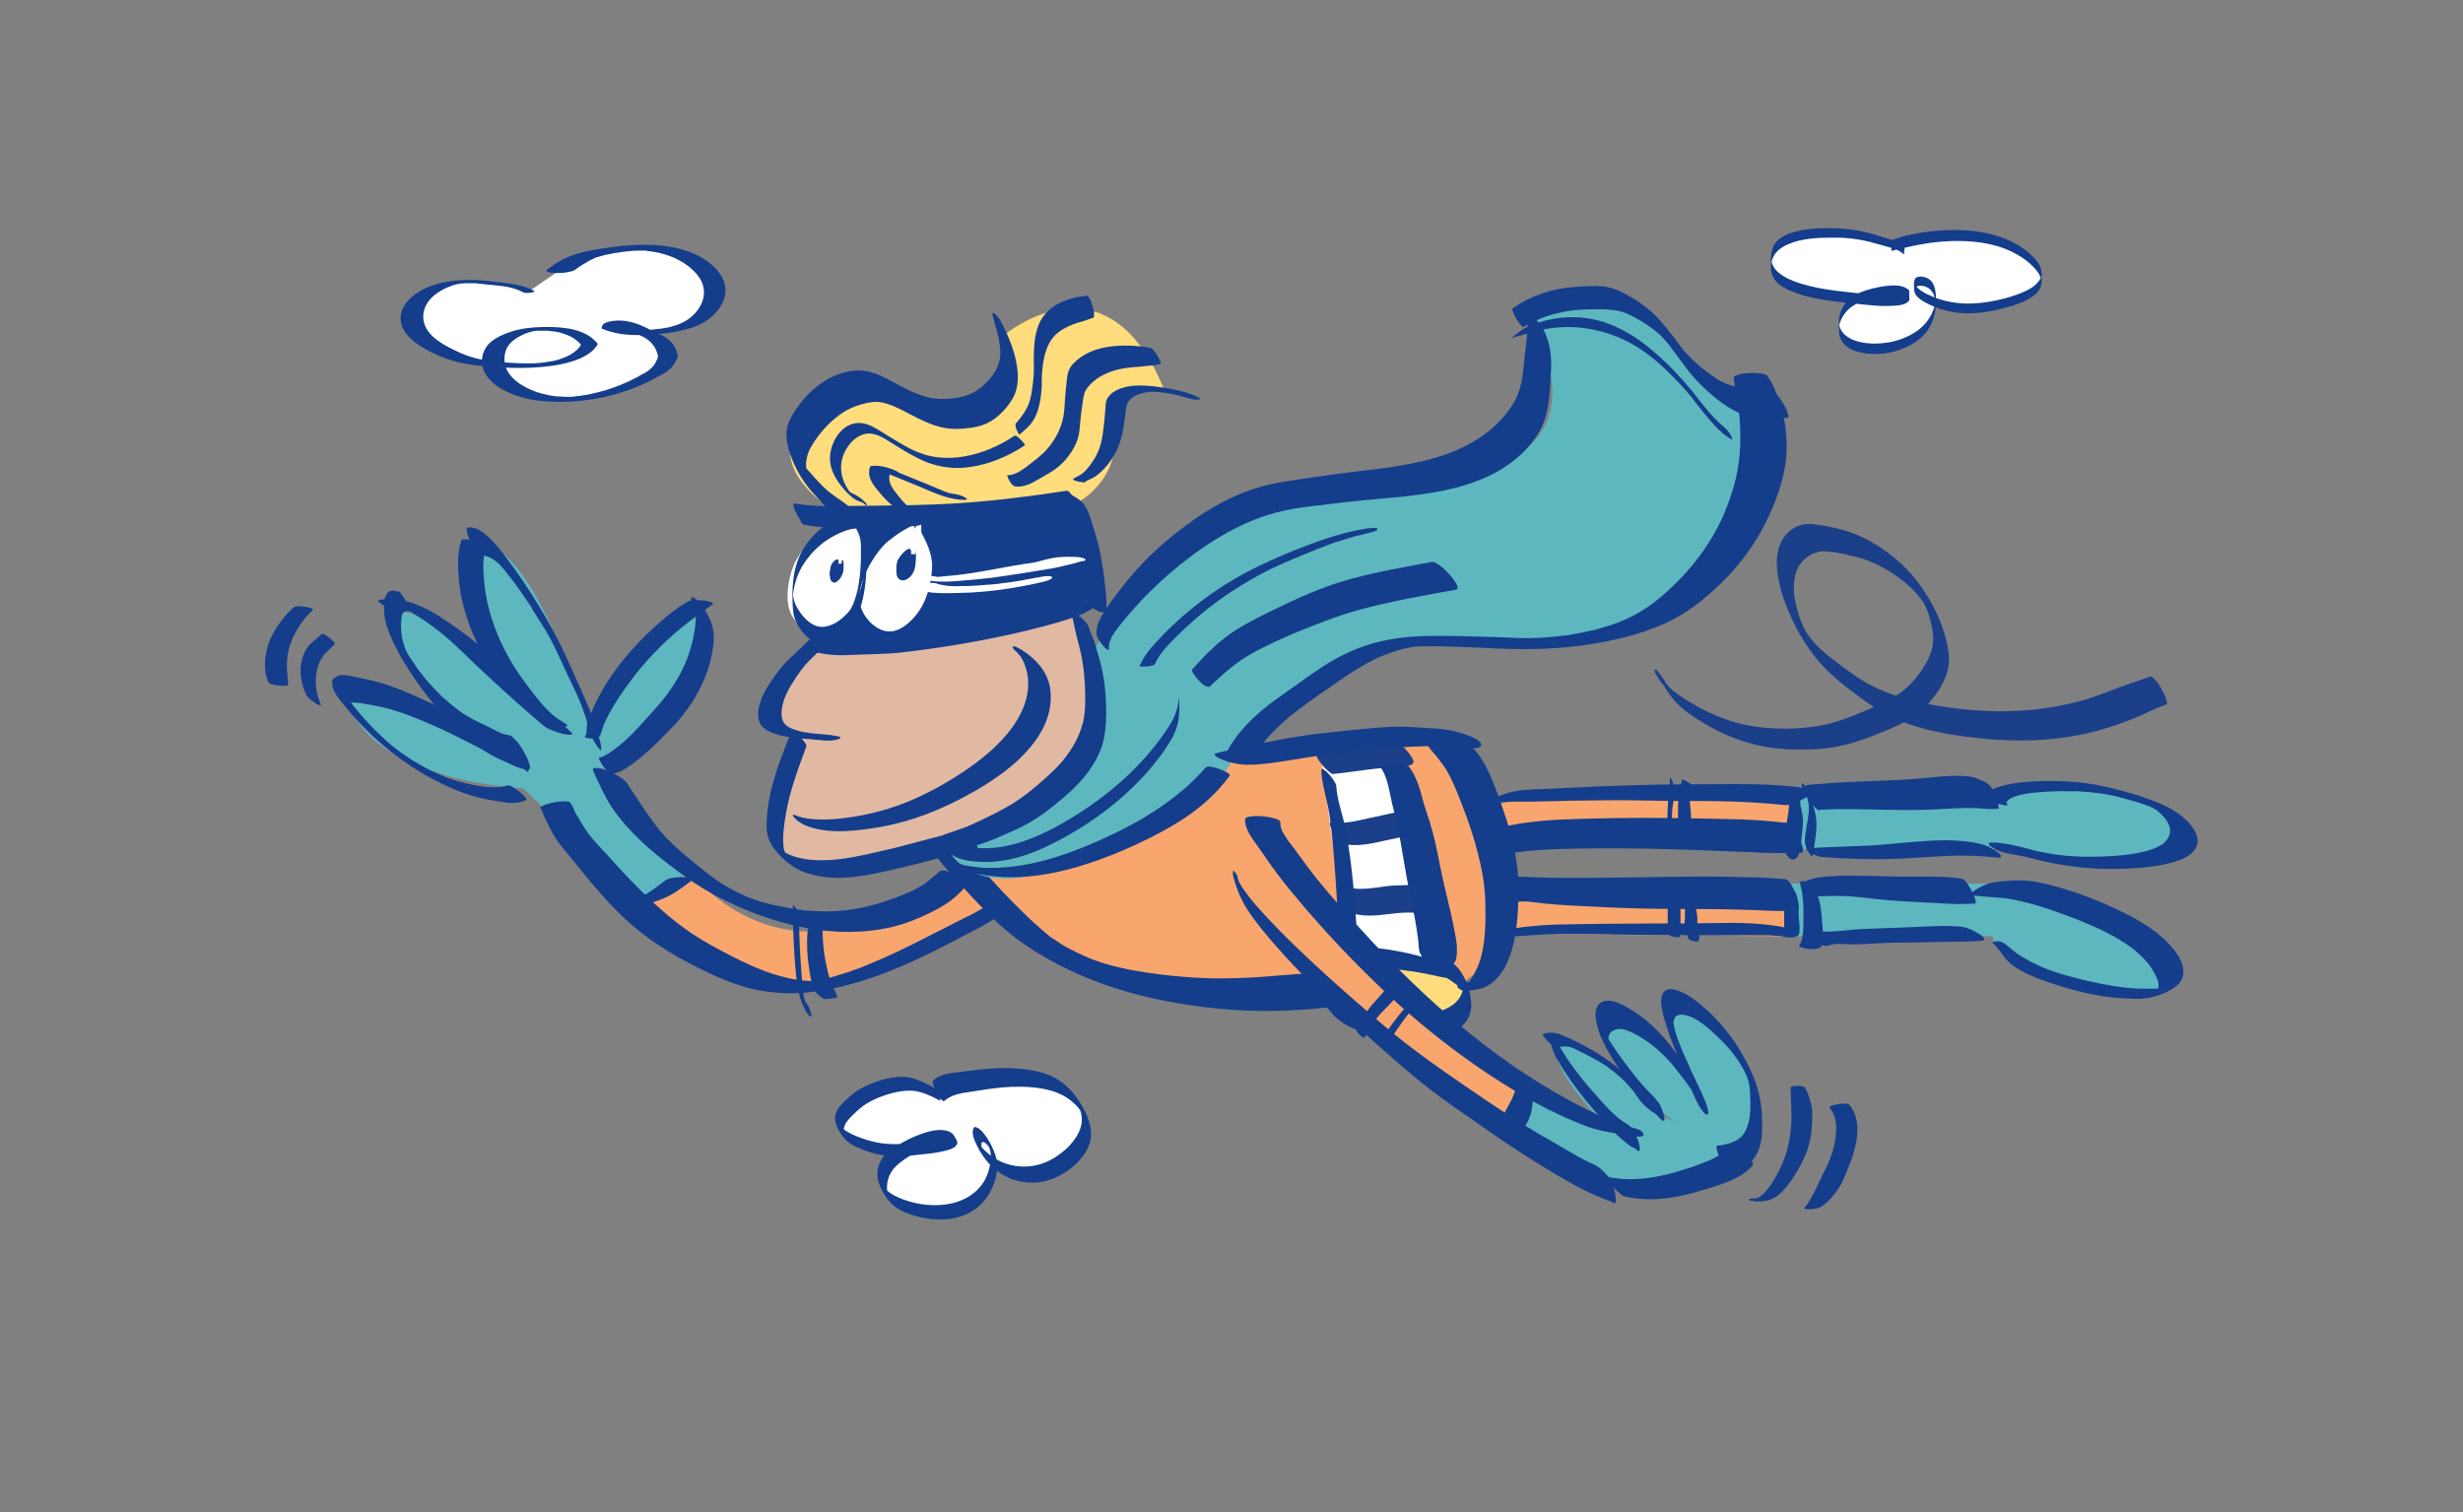<svg xmlns="http://www.w3.org/2000/svg" xmlns:xlink="http://www.w3.org/1999/xlink" x="0px" y="0px" viewBox="0 0 1140 700" style="enable-background:new 0 0 1140 700;" xml:space="preserve"><rect x="0" y="0" width="1140" height="700" fill="#808080" stroke="none"/><style type="text/css">	.st0{display:none;}	.st1{display:inline;fill:#BCA5D0;}	.st2{fill:#F8A66D;}	.st3{fill:#FFFFFF;}	.st4{fill:#1B3F89;}	.st5{fill:#143D8C;}	.st6{fill:#FFDC7C;}	.st7{fill:#5DB7BE;}	.st8{fill:#E1B9A2;}</style><g id="Layer_2" class="st0">	<rect x="-35.8" y="-37.4" class="st1" width="1210" height="778"></rect></g><g id="Layer_1">	<g>		<path class="st2" d="M318.5,403.4L299.3,419c0,0,45.5,52.4,84.4,37.4l75.9-34.3c0,0,38.1,62.2,216.2,33.3c0,0,15.4-7.6,17.3-23.1   l138.8,1.2l-3.5-20.8l-129.5-2.3l-3.5-19.7l133,2.3v-24.3c0,0-115.6-3.5-138.8,4.6l-20.8-30.1l-98.3,8.1l-78.6,3.5l-46.2,42.8   C445.7,397.6,379.1,469.3,318.5,403.4L318.5,403.4z"></path>		<polyline class="st3" points="623.8,443.8 611,346.7 644.6,342.1 671.2,451.9   "></polyline>		<path class="st4" d="M624,422.1c6.4,2.7,13.5,1.7,20.2,0.9c1.8-0.2,3.5-0.4,5.3-0.5c1.8-0.1,3.7,0,5.5,0c3.8-0.1,7.5-1.4,11.2-1.1   c0.7,0.1,0.5-2.2,0.5-2.2c-0.1-1.6-0.5-3.2-0.9-4.7c-0.5-1.5-1-3.1-1.9-4.4c-0.4-0.6-0.9-1.5-1.7-1.6c-3.4-0.3-6.6,1-10,1.2   c-3.4,0.2-6.7,0.1-10,0.5c-6,0.8-12.3,2-18.3,0.7l0.5,0.1c-1.1-0.2-2.1-0.6-3.2-1c-1.8-0.7-0.6,4.3-0.5,4.9   c0.4,1.6,0.9,3.2,1.6,4.7C622.7,420.4,623.2,421.8,624,422.1L624,422.1L624,422.1z"></path>		<path class="st4" d="M624.3,391.1c6.2,0.6,12.3-1,18.3-2.3c3.1-0.6,6.1-1.3,9.2-2c3.1-0.7,6.3-1.3,9.5-1.5c2-0.1-1.3-4.4-1.7-4.9   c-1.1-1.3-2.3-2.7-3.7-3.7c-0.7-0.6-1.9-1.7-2.8-1.6c-3.2,0.2-6.4,0.8-9.5,1.5c-3.1,0.7-6.1,1.3-9.2,2c-6,1.3-12.1,2.9-18.3,2.3   c-2-0.2,1.4,4.5,1.7,4.8c1.1,1.3,2.3,2.6,3.6,3.7C622.3,390.1,623.3,391,624.3,391.1L624.3,391.1z"></path>		<path class="st4" d="M617.1,358.3c6.4-0.6,12.8-1.7,19.2-2.4c3.1-0.3,6.2-0.6,9.3-0.9c1.6-0.2,3.2-0.2,4.7-0.4   c0.7-0.1,1.5-0.1,2.2-0.3c0.8-0.2,1.1-0.4,1.6-1.1c0.7-0.9-1.2-3.4-1.6-4c-0.6-0.8-1.2-1.6-1.9-2.3c-0.7-0.7-1.7-1.8-2.6-2.2   c-1.9-0.9-3.6-1.4-5.7-1.3c-1.6,0.1-3.1,0.3-4.7,0.5c-3,0.4-6.1,0.7-9.1,1.2c-6.3,0.9-12.6,2.1-18.9,2.9c-0.8,0.1-0.7,0.6-0.5,1.3   c0.3,1.2,1.2,2.6,1.9,3.5c1,1.4,2.1,2.7,3.4,3.8C615,357.1,616.2,358.4,617.1,358.3L617.1,358.3L617.1,358.3z"></path>		<path class="st5" d="M611.6,356.4c0.1,5.7,1.9,11.3,3,16.8c1.1,5.5,1.7,11.2,2.2,16.8c1.1,11.6,1.9,23.3,2.4,35   c0.1,3.4,0.2,6.8,0.2,10.1c0,3.5,0.4,6.9,1.9,10c1.1,2.3,2.8,4.5,4.6,6.2c0.5,0.5,2.8,2.7,3.2,1.2c0.3-1.2-0.1-2.5-0.4-3.8   c-0.2-1.1,0,0.3,0-0.3c0-0.3-0.1-0.6-0.1-0.8c-0.1-0.7-0.1-1.4-0.1-2.2c0-3-0.1-6-0.2-9c-0.3-6-0.8-12-1.2-18   c-0.9-11.9-2.2-23.8-4.5-35.5c-1.3-6.3-3.7-12.5-4.1-19c0-0.8-0.6-1.7-1-2.3c-0.7-1.1-1.5-2.3-2.5-3.3c-0.7-0.8-1.5-1.6-2.4-2.1   C612.3,356,611.6,355.7,611.6,356.4L611.6,356.4L611.6,356.4z"></path>		<path class="st5" d="M428.9,391.2c3.6,3.5,8.3,6,13,7.6c-3.8-2.2-7.5-4.4-11.3-6.6c0.6,0.6,1.1,1.2,1.6,1.9l-0.8-1.2   c0.7,1.1,1.3,2.3,2.1,3.5c-0.3-0.4-0.5-0.8-0.8-1.2c3.6,5.7,8.6,10.6,13.1,15.6c4.9,5.4,9.8,10.6,15.1,15.6   c11.4,10.8,25.1,18.9,39.4,25.1c14.7,6.4,30.2,10.5,45.9,13.1c13.9,2.3,28,3.6,42.1,3.4c13.6-0.2,27.3-1.4,40.7-3.7   c1.7-0.3,3.3-0.6,5-0.9c1.4-0.2,3-0.5,2.5-2.3c-0.4-0.9-1-1.6-1.7-2.3c-0.9-1-2-1.8-3.1-2.5c-3-1.9-6.2-3.6-9.6-4.7   c-2.6-0.9-5.5-1.8-8.3-1.6c-7.8,0.5-15.6,1.1-23.3,1.7c-7.5,0.7-15.1,1.1-22.7,1.2c-4.3,0.1-8.5,0-12.8-0.2c0.9,0,1.7,0.1,2.6,0.1   c-7.2-0.3-14.3-0.9-21.4-1.8c-3.5-0.4-7-1-10.5-1.6c-0.4-0.1-0.7-0.1-1.1-0.2c-0.2,0-0.5-0.1-0.7-0.1c-0.5-0.1,3.3,0.6,2.1,0.4   c-0.9-0.2-1.8-0.4-2.7-0.5c-1.7-0.4-3.4-0.7-5.1-1.1c-1.7-0.4-3.4-0.8-5-1.3c-0.8-0.2-1.7-0.5-2.5-0.7c-0.3-0.1,3.5,1.1,2,0.6   c-0.2-0.1-0.4-0.1-0.5-0.2c-0.5-0.1-0.9-0.3-1.4-0.4c-1.6-0.5-3.3-1.1-4.9-1.7c-0.8-0.3-1.6-0.6-2.4-0.9c-0.9-0.4,4.3,1.7,2.2,0.9   c-0.5-0.2-0.9-0.4-1.4-0.6c-1.6-0.7-3.3-1.4-4.9-2.2c-0.3-0.2-0.7-0.3-1-0.5c-0.2-0.1-0.4-0.2-0.7-0.3c0.7,0.3,5.4,2.7,1.1,0.5   c-0.9-0.4-1.8-0.9-2.7-1.3c-0.7-0.3,3.9,1.9,2.6,1.3c-0.3-0.1-0.5-0.3-0.8-0.4c-1.5-0.8-3.1-1.6-4.6-2.4c-0.7-0.4-1.5-0.8-2.2-1.3   c-0.2-0.1-0.3-0.2-0.5-0.3c-1.1-0.7,2.6,1.6,2.1,1.3c-0.4-0.3-0.8-0.5-1.3-0.8c-1.7-1.1-3.3-2.2-4.9-3.3c-0.4-0.3-1.1-0.8,0.5,0.4   c1.7,1.3,0.6,0.5,0.2,0.2c-0.4-0.3-0.8-0.6-1.2-0.9c-0.8-0.7-1.6-1.3-2.4-2c-3.2-2.7-6.4-5.6-9.4-8.5c0.5,0.5,1.1,1,1.6,1.5   c-7.8-7.5-15.3-15.3-22.3-23.6c0.3,0.4,0.5,0.8,0.8,1.2c-0.9-1.5-1.9-2.9-3.2-4.2c-1.4-1.3-2.7-2.5-4.3-3.5   c-2.5-1.6-5.2-2.9-8-3.9l-2.6-0.8c10.4,6.1,13.9,7.8,10.5,5c-2-1.7-4.6-3-7-4c-2.1-0.9-4.3-1.7-6.5-2.2c-1.1-0.2-3.3-0.8-4.3-0.2   l-0.7,0.6C428,389.9,428.2,390.6,428.9,391.2L428.9,391.2L428.9,391.2z"></path>		<g>			<path class="st6" d="M671.3,450.9c-1.6-1.4-4.2-1.6-6.2-2.2c-3.8-1.1-7.7-2-11.6-2.8c-10.2-2-21.1-3-31.4-2    c-10.4,1-12.7,14.1-5.8,20.8c8.2,7.9,22,10.3,32.8,10.8c7.8,0.4,16.9,0.3,23.9-3.9c3.7-2.2,6.6-6.5,6.2-10.8    c-1-9.7-12.1-14.1-19.7-17.8"></path>			<path class="st5" d="M670.5,447.3c-1.2-1-2.7-1.5-4.2-1.9c-1.8-0.5-3.5-1-5.2-1.6c-3.9-1.2-7.8-2.2-11.8-3    c-7.7-1.6-15.6-2.5-23.6-2.5c-3,0-6.4-0.2-9.2,1.1c-2,0.9-3.7,2.5-4.7,4.4c-3.3,5.9-1.4,13.9,1.1,19.7    c5,11.9,19.5,15.6,31.2,16.9c6.3,0.7,12.9,1,19.1,0.1c6.3-0.9,13.5-3.4,16.5-9.5c2-4,1.3-8.5,0.2-12.6c-1-3.7-2.6-7.4-5.1-10.3    c-1.8-2.1-4-3.8-6.3-5.3c-2.2-1.4-4.6-2.3-6.9-3.3c-1.1-0.5-2.2-0.9-3.3-1.4c-1.3-0.5-0.4,3.3-0.4,3.7c0.3,1.2,0.6,2.5,1.1,3.6    c0.3,0.6,0.6,1.7,1.3,2c3.1,1.7,6.3,3.4,9.3,5.3c1.5,1,3,1.9,4.4,3c1.4,1.1,2.2,1.8,3.2,3.4c0,0.1,0.3,0.3,0.3,0.4    c-0.2-0.7-0.2-0.4,0,0c0.1,0.2,0.2,0.4,0.3,0.5c-0.5-0.6-0.3-0.7-0.2-0.4c0.4,0.9-0.4-1.3-0.1-0.3c0.1,0.4,0.3,1-0.2-0.7    c0.3,1-0.3-1.3-0.1-0.6c0.1,0.4,0,0.2-0.1-0.7c0,0.2,0.1,0.4,0.1,0.5l0-0.3c0-0.4,0-0.4,0,0v-0.3c0,0.2,0,0.3,0,0.5    c0,0.4-0.1,0.7-0.2,1c-0.3,1.1-0.8,2.1-1.3,3c-2.3,3.7-6.4,5.6-10.4,6.8c-4.4,1.2-9,1.5-13.5,1.4c-4.1-0.1-8.2-0.3-12.2-0.9    c-8-1.1-16.3-3.3-22.6-8.5c-0.4-0.3-0.8-0.7-1.2-1.1c-0.2-0.1-0.3-0.3-0.4-0.4c-0.3-0.3-0.3-0.3-0.1-0.1    c-0.1-0.1-0.2-0.2-0.2-0.3c-0.3-0.3-0.5-0.6-0.8-1c-0.1-0.2-0.2-0.3-0.3-0.5c-0.2-0.2-0.1-0.1,0.2,0.3c-0.1-0.1-0.2-0.3-0.2-0.4    c-0.1-0.1-0.1-0.3-0.2-0.4c0.7,1.2,0.3,0.6,0.1,0.3c-0.4-0.9,0.5,1.4,0.2,0.5c-0.3-0.9,0.5,1.6,0.2,0.6c-0.2-0.8,0.2,0.9,0.2,0.9    c0-0.1-0.1-0.3-0.1-0.4l0.2,1c0-0.1-0.1-0.5-0.1-0.7c0.1,0.4,0.1,1.2,0,0.3c0-0.1,0-0.3,0-0.4c0-0.7-0.1,0.9,0,0    c0-0.4,0.1-0.8,0.1-1.2c0-0.2,0.1-0.4,0.1-0.5c0.1-0.7-0.1,0.2,0.1-0.3c0.1-0.3,0.2-0.7,0.3-1c0.6-1.5,1.5-2.9,2.6-4.1l-0.3,0.3    c1.8-1.8,4.1-2.7,6.7-3.1c4-0.5,8.1-0.7,12.1-0.6c8.2,0.1,16.3,1.1,24.4,2.7c2.2,0.4,4.3,1,6.5,1.4c1.8,0.3,3.6,0.5,5,1.6    c0.8,0.6,0.2-2.6,0.2-2.8C672,450.4,671.6,448.3,670.5,447.3L670.5,447.3L670.5,447.3z"></path>		</g>		<path class="st2" d="M584.5,380.6c-0.4,5,5.5,11.3,8,14.9c4.8,7.2,10.1,13.8,15.7,20.4c23.2,27.3,49,53.4,78.2,74.4   c16.7,12,34.1,22.6,53.1,30.5c3.5,1.5,6.9,2.2,10.6,3c1.8,0.4,3.7,0.6,5,2l-9.9,25.6c-3.6-3.4-8.5-4.6-12.8-6.9   c-15.3-8.2-30.5-17.6-44.8-27.6c-11.6-8.1-23.3-16-34.4-24.7c-11.6-9.2-22.8-19.3-33.7-29.3c-11.1-10.1-22.1-20.4-32-31.7   c-5.9-6.7-13.8-15.3-15.8-24.4l0.8,0.5"></path>		<path class="st7" d="M707,507.4l-8.1,19.7c0,0,41,28.2,64.8,23.1l-4.6-23.1L707,507.4L707,507.4z"></path>		<path class="st7" d="M737.1,543.3c0,0,22,22,67.1-10.4l-37-17.3c0,0-32.4-40.5-47.4-33.5c0,0-4.6,12.7,27.8,42.8"></path>		<path class="st6" d="M390.2,239.2c0,0-52.8-28.4-3.3-55.3c0,0,12.5-15.3,40.3,5.5c0,0,50.9,15,38.2-34.7c0,0,46.7-39.2,73.1,24.9   c0,0-24.5,0.5-22.2,22.5c0,0,2.3,26.6-30.1,35.9"></path>		<polygon class="st7" points="828.4,368.7 828.4,393 932.5,393 931.3,368.7   "></polygon>		<polygon class="st7" points="828.4,409.1 828.4,433.4 932.5,433.4 931.3,409.1   "></polygon>		<path class="st7" d="M438.7,393c0,0,11.6,26.6,57.8,5.8c0,0,62.4-22,74-47.4c0,0,40.5-56.7,105.2-53.2c0,0,149.2,13.9,137.6-108.7   c0,0-28.9-12.7-41.6-33.5c0,0-26.6-28.9-63.6-6.9c0,0,41.7,62.3-41.6,72.8c0,0-129.5-10.4-165.4,92.5"></path>		<path class="st8" d="M382.1,295.8c0,0-50.9,33.5-12.7,43.9c0,0-53.2,93.7,69.4,53.2c0,0,93.7-16.2,59-109.9"></path>		<path class="st7" d="M299.3,419l19.2-15.7c0,0-37-24.3-39.3-48.6c0,0,54.7-45.5,45.1-70.5c0,0-20.8-2.3-50.9,55.5   c0,0-25.4-91.4-53.2-87.9c0,0-12.7,32.4,27.8,78.6c0,0-55.5-59-68.2-45.1c0,0,6.9,35.9,57.8,60.1c0,0-71.7-35.9-76.3-19.7   c0,0,6.9,33.5,80.9,39.3L299.3,419L299.3,419z"></path>		<path class="st5" d="M381.8,297.8c0,0,78.9,0.9,120.5-18.2c0,0,4.3-39.9-8.7-46c0,0-74.8,12.7-110.5,7.9"></path>		<path class="st5" d="M388.5,283.2c-2.6,2.5-5.1,5.2-7.8,7.6c-2.5,2.3-5.2,4.4-7.6,6.8c-2.4,2.5-4.9,4.8-7.5,7.2   c-2.5,2.3-4.6,4.8-6.6,7.6c-3.5,4.9-7,10-7.9,16c-0.4,2.5-0.3,5.3,1.3,7.5c1.4,1.9,3.8,2.9,6,3.7c3.4,1.2,7.1,1.7,10.7,2.1   c2,0.2,3.9,0.4,5.9,0.5c1,0.1,2,0.2,3,0.3c0.5,0,1.1,0.1,1.6,0.1c0.2,0,0.4,0,0.6,0.1c0.1,0,0.9,0.1,0.4,0c2.3,0.3,4.8,0.3,7-0.4   c0.4-0.1,1.4-0.3,1.4-0.8s-1.2-0.7-1.5-0.7c-3.5-0.7-7.1-0.9-10.6-1.2c-0.9-0.1-1.7-0.2-2.5-0.3c-0.5,0,0,0,0.1,0   c-0.2,0-0.4,0-0.6-0.1c-0.5-0.1-0.9-0.1-1.4-0.2c-0.8-0.1-1.6-0.3-2.4-0.5c-0.1,0-0.8-0.2-0.3-0.1c0.5,0.1-0.5-0.1-0.6-0.2   c-2.2-0.6-4-1.2-5.6-2.7c-1.8-1.7-2-4.2-1.8-6.5c0.5-5.8,3.6-10.8,6.7-15.5c1.8-2.7,3.7-5.3,6-7.6c2.3-2.3,4.7-4.5,6.9-6.8   c2.5-2.6,5.1-5,7.7-7.5c2.9-2.7,5.5-5.6,8.3-8.4c0.9-0.9-3-1-3.2-1c-1.2,0-2.3,0-3.5,0.3C390,282.6,389,282.7,388.5,283.2   L388.5,283.2L388.5,283.2z"></path>		<path class="st5" d="M372.1,242.9c8.2,1.6,16.5,1.7,24.9,1.8c8.4,0.1,16.7,0.2,25.1,0.3s16.7,0,25.1-0.5   c8.2-0.5,16.4-1.3,24.6-2.2c9.3-1.1,18.5-2.4,27.7-3.8c0.6-0.1,0.1-2.1,0.1-2.2c-0.4-1.4-1-2.9-1.7-4.2c-0.7-1.3-1.5-2.7-2.5-3.8   c-0.5-0.5-1.1-1.3-1.8-1.1c-16.3,2.5-32.7,4.6-49.1,5.7c-16.4,1.1-32.8,1.1-49.2,1.3c-9.2,0.1-18.3,0.5-27.4-1.1   c-1.6-0.3,0.2,3.7,0.5,4.1c0.6,1.3,1.3,2.6,2.1,3.7C370.6,241.6,371.3,242.8,372.1,242.9L372.1,242.9L372.1,242.9z"></path>		<path class="st5" d="M372,300.7c1.4,0.8,3,1,4.6,1.2c1.8,0.2,3.6,0.6,5.5,0.9c4,0.6,7.9,0.6,11.9,0.4c7.9-0.4,15.8-0.3,23.6-1.2   c16.8-1.9,33.5-4.7,50-8.3c10.2-2.3,20.3-4.8,30.3-8.2c2.3-0.8,4.8-2,6.9-3.3c1.2-0.7,2.4-1.5,3.3-2.6c0.4-0.5,0.8-1.2-0.1-1.6   c-1.4-0.5-3.4,0.2-4.7,0.6c-3.9,1-7.7,2.1-11.6,3.1c-1.9,0.5-3.9,1-5.8,1.5c-0.9,0.2-1.8,0.4-2.7,0.7c-0.3,0.1-0.5,0.1-0.8,0.2   c-1,0.2,1.8-0.4,0.9-0.2c-0.5,0.1-1,0.2-1.6,0.4c-7.9,1.8-15.8,3.4-23.7,4.8c-8,1.4-16,2.6-24,3.8c-0.9,0.1-1.9,0.3-2.8,0.4   c-0.5,0.1-0.9,0.1-1.4,0.2c-0.3,0-0.5,0.1-0.8,0.1c-0.2,0-1.4,0.2-0.5,0.1c0.9-0.1-0.7,0.1-0.9,0.1c-0.5,0.1-1.1,0.1-1.7,0.2   c-1,0.1-2.1,0.2-3.1,0.3c-4.1,0.3-8.2,0.5-12.3,0.8c-2.3,0.2-4.5,0.4-6.8,0.5c-1.1,0.1-2.1,0.1-3.2,0.1c-0.6,0-1.2,0-1.8,0   c-0.2,0-0.4,0-0.6,0c-1.2-0.1,0.3,0-0.4,0c-2.2-0.2-4.4-0.5-6.6-0.7c-1.9-0.2-3.9-0.2-5.6-1.1c-0.8-0.4-3,0.3-3.7,0.5   c-1.9,0.5-3.9,1.3-5.6,2.3c-1.4,0.7-2.9,1.4-4,2.6C371.7,299.7,371.2,300.2,372,300.7L372,300.7L372,300.7z"></path>		<path class="st5" d="M493.3,230.1c-0.5-0.5-0.1-0.1,0,0.1c0,0,0.2,0.5,0.3,0.6c0.3,0.7,0.5,1.4,0.7,2.1c0.4,1.5,0.9,2.9,1.4,4.4   c1,3.4,1.9,6.9,2.7,10.4c1.5,7,2.1,14.1,2.6,21.3c0.1,1.8,0.2,3.7,0.4,5.5c0.1,1,0.2,2,0.6,2.9c0.8,1.7,2.4,3.1,3.9,4.1   c1.4,0.9,3.1,2.1,4.8,1.9c0.5,0,0.9-0.1,1.2-0.6c0.2-0.4,0.2-0.9,0.2-1.2c0.1-1.9,0.1-3.6-0.1-5.5c-0.7-7.3-1.5-14.5-3.1-21.7   c-0.9-3.9-2.1-7.9-3.3-11.7c-1.1-3.4-2-7.2-4.5-9.9c-1.7-1.8-4.3-3.5-6.7-4.2c-0.4-0.1-1.6-0.6-1.9-0.1   C492.1,228.9,493.1,229.8,493.3,230.1L493.3,230.1L493.3,230.1z"></path>		<path class="st5" d="M392.7,234.3c-2.7-2.3-5.8-4-8.5-6.2c-0.3-0.3-0.7-0.6-1-0.8c-0.2-0.1-1.2-1.1-0.7-0.6c0.5,0.5,0,0-0.1-0.1   c0.1,0-1.6-1.5-0.8-0.7c0.5,0.5-0.1-0.1-0.2-0.2c-0.2-0.2-0.4-0.4-0.5-0.5c-1.3-1.3-2.5-2.6-3.7-3.9c-1.1-1.3-2.2-2.5-3.3-3.7   c-0.3-0.3-0.6-0.6-0.9-1c-0.3-0.4-1.2-1.6,0.1,0.1c-0.2-0.3-0.5-0.6-0.7-0.9c-0.2-0.2-0.6-0.8,0.2,0.3c1,1.4,0.1,0,0,0   c-0.1,0,1.1,1.9,0.7,1.2c-0.1-0.2-0.2-0.3-0.3-0.5c-0.7-1.2,1.1,2.1,0.3,0.6c-0.4-0.7,0.5,1.3,0.5,1.1c-0.1-0.2-0.2-0.4-0.3-0.7   c-0.1-0.2-0.1-0.3-0.2-0.5c-0.3-0.7,0.5,1.8,0.2,0.5c-0.1-0.3-0.2-0.7-0.3-1c-0.2-0.9,0.2,1.2,0-0.1c0-0.3-0.1-0.7-0.1-1   c0-0.2,0-0.5,0-0.7c0-0.1,0-0.8,0-0.3s0-0.1,0-0.2c0-0.3,0-0.6,0.1-0.9c0-0.5,0.1-0.9,0.2-1.4c0.2-0.9,0.4-1.8,0.7-2.6   c0.6-1.6,1.5-3.2,2.5-4.7l-0.3,0.5c3.2-5.1,7.3-9.7,12.2-13.3c2.3-1.7,4.9-3.1,7.6-4.1c3.2-1.1,6.6-2,10-2h-0.6   c3.6,0.1,7.1,1.5,10.3,3s6.1,3.2,9.2,4.7c3.1,1.5,6.2,2.9,9.5,3.8s6.7,1.2,10.2,1c3.3-0.2,6.6-0.6,9.7-1.6c3.1-1,5.8-2.7,8.2-4.9   s4.6-4.8,6.2-7.7c1.5-2.7,2.2-5.7,2.3-8.8c0.2-8.5-3-16.9-6.7-24.5c-0.9-1.9-2-3.9-3.5-5.4c-0.6-0.6-1.8-1.3-1.5,0.3   c0.5,2.3,1.2,4.4,1.8,6.6c0.3,1.1,0.6,2.2,0.9,3.3c0.1,0.3,0.2,0.6,0.2,1c0.3,1.1-0.2-1.1,0,0.1c0.1,0.6,0.2,1.2,0.3,1.8   c0.2,1.2,0.3,2.4,0.4,3.6c0,0.2,0,0.7,0,0.2c0,0.3,0,0.6,0,1c0,0.6-0.1,1.2-0.1,1.7c-0.3,2.4-1.1,4.7-2.3,6.8l0.3-0.5   c-2.6,4.3-6.4,8.2-10.9,10.5c-4.6,2.3-10.2,2.7-15.2,2.7h0.6c-9.1-0.2-16.9-5.2-24.8-9.3c-4.3-2.2-8.8-4.1-13.7-3.9   c-4.3,0.2-8.8,1.4-12.6,3.4c-7.3,3.7-13.2,10-17.4,17c-1.1,1.8-2,3.6-2.5,5.6c-0.5,2.3-0.5,4.9-0.1,7.2c0.6,3.5,1.8,6.9,3.3,10.2   c1.7,3.8,3.9,7.4,6.5,10.7c1.8,2.3,3.9,4.4,5.8,6.6c1.7,1.9,3.4,3.8,5.3,5.6c2.2,2.1,4.4,3.9,7,5.4c0.9,0.6,1.9,1.1,2.9,1.6   c0.5,0.3,1,0.5,1.4,0.8c-0.5-0.3,0.1,0.1,0.2,0.2c0.3,0.2,0.6,0.4,0.9,0.7c2.4,1.9,1.1-2.5,0.7-3.4   C396.9,239.8,395.2,236.5,392.7,234.3L392.7,234.3L392.7,234.3z"></path>		<path class="st5" d="M400.2,232.3c-1.7-1.8-3.5-2.9-5.7-3.9c-0.4-0.2-0.7-0.4-1.1-0.6c0.2,0.1,0.4,0.4,0,0c-0.3-0.4-1-1.3-1.3-1.9   c-1.8-3-2.9-6.2-2.8-9.8s1.3-6.8,3.3-9.6c2.1-3,5.4-5.6,9.2-5.8c4.3-0.2,8.1,2.7,11.6,4.8c3.9,2.4,7.9,4.9,12,6.9   c7.4,3.7,15.4,5,23.6,3.8c9.1-1.3,17.7-5,25.3-10c0.5-0.3-1.7-2.5-1.9-2.7c-0.4-0.4-2.1-2.2-2.8-1.8c-7,4.7-15,8.2-23.3,9.6   c-4.1,0.7-8.2,0.9-12.3,0.4c-4.3-0.5-8.3-1.8-12.2-3.7c-4.2-2.1-8.1-4.6-12-7c-3.7-2.2-7.7-5.2-12.2-5.2   c-7.8,0-12.9,8.3-13.4,15.3c-0.3,4.5,1.3,8.3,3.8,12c1.6,2.4,3.6,4.6,5.7,6.5c1,0.9,2.1,1.7,3.3,2.2c0.4,0.2,0.9,0.4,1.3,0.5   c0.2,0.1,0.4,0.2,0.7,0.3c0.4,0.2,0.9,0.6,0.2-0.1c0.2,0.2,1.6,1.6,2,1.4S400.4,232.4,400.2,232.3L400.2,232.3L400.2,232.3z"></path>		<path class="st5" d="M469.8,225.2c4,0.5,7.7-1.4,11-3.4c3.3-1.9,6.6-3.6,9.5-6.1c2.9-2.5,5.3-5.6,7.1-9.1c0.9-1.7,1.5-3.4,1.9-5.2   c0.4-2.1,0.5-4.2,0.7-6.3c0.2-2.6,0.6-5.3,1-7.9c0.3-2.2,0.5-4.5,1.5-6.5l-0.2,0.4c2.4-4.4,7.4-7.5,12-9.1   c2.4-0.8,4.8-1.4,7.3-1.7c2.5-0.4,5-0.4,7.5-0.7c1.4-0.2,2.7-0.3,4.1-0.4c1.4-0.1,2.6-0.4,3.9-0.7c0.8-0.2-1.2-3.6-1.3-3.7   c-0.5-0.8-1-1.6-1.6-2.3c-0.4-0.4-0.9-1.3-1.5-1.4c-6.4-1.2-12.9-1.5-19.4-0.6c-6.2,0.9-12.1,3.2-16.5,7.8c-1.1,1.1-1.9,2.5-2.4,4   c-0.5,1.7-0.6,3.6-0.8,5.4c-0.5,4-0.7,8-1,12.1c-0.5,6.9-3.7,13.4-8.3,18.5c-2.4,2.7-5.4,4.8-8.2,7s-6.1,4.7-9.8,4.7   c-0.4,0,0.9,2.7,1,2.7c0.4,0.6,0.7,1.2,1.2,1.7C468.9,224.5,469.4,225.2,469.8,225.2L469.8,225.2L469.8,225.2z"></path>		<path class="st5" d="M502.1,223.2c0.9-0.8,2-1.1,3-1.6c1.2-0.5,2.3-1.3,3.4-2.2c1.9-1.6,3.7-3.5,5.2-5.6c3-4.1,4.9-8.8,5.9-13.8   c0.6-2.8,0.9-5.8,1.3-8.6c0.3-2.2,0.3-4.4,1.9-6.1c1.4-1.6,3.6-2.6,5.6-3.2c1.1-0.3,2.3-0.5,3.5-0.7c0.6-0.1-0.7,0,0.4,0   c0.4,0,0.7,0,1.1,0c0.4,0,0.7,0,1.1,0c0.8,0-0.5,0,0.4,0c0.4,0,0.7,0,1.1,0.1c0.1,0,1.5,0.1,0.8,0.1c-0.7-0.1,0.4,0,0.4,0   c0.5,0.1,0.9,0.1,1.4,0.2c0.5,0.1,1.6,0,2,0.3l-0.7-0.1c0.2,0,0.5,0.1,0.7,0.1c0.4,0.1,0.7,0.1,1.1,0.2c0.9,0.2,1.7,0.3,2.6,0.5   c0.2,0,0.5,0.1,0.7,0.1s0.5,0.1,0.7,0.2c-0.6-0.2-0.7-0.2-0.2,0c1.8,0.5,2.9,0.7,4.4,1.2c1.4,0.5,3,0.8,4.5,0.7   c0.5,0,1.8-0.2,0.7-0.8c-3.3-1.8-6.9-2.8-10.5-3.6c-3.1-0.7-6.2-1.2-9.3-1.6c-6-0.7-12.8-1.2-18.4,1.6c-1.9,0.9-3.7,2.4-4.6,4.3   c-0.5,1.1-0.6,2.3-0.6,3.5c-0.1,1.6-0.3,3.2-0.4,4.8c-0.6,5.5-0.9,10.9-3.1,16c-1.2,2.7-2.9,5.3-4.8,7.6c-1,1.2-2.1,2.3-3.5,3.1   c-1.1,0.7-2.4,1.1-3.3,2c-0.3,0.3,2.3,1,2.4,1c0.6,0.1,1.2,0.2,1.8,0.3C501,223.3,501.8,223.5,502.1,223.2L502.1,223.2   L502.1,223.2z"></path>		<path class="st5" d="M639.2,355.5c0.4,0.6,0.8,1.3,1.2,2l-0.2-0.4c2.3,4.6,3,9.8,4.1,14.8c0.6,2.7,1.4,5.4,2,8.1   c0.7,2.9,1.2,5.9,1.8,8.9c1.1,6,2,12,3.1,17.9c1.1,6,2.5,12,3.6,18c0.6,3.4,1.2,6.8,1.6,10.3c0.2,1.7,0.2,3.4,0.5,5.1   c0.4,1.7,1.6,2.7,2.4,4.2l-0.3-0.5c0.2,0.3,0.3,0.7,0.4,1c0.2,0.8,1.4,1.1,2,1.3c1.6,0.4,3.4,0.6,5,0.6c1.6,0,3.4,0,5-0.4   c0.8-0.2,1.7-0.4,2.1-1.2c0.6-1.1,0.7-2.4,0.8-3.6c0-1.6,0.1-3.2-0.1-4.8c-0.4-3.2-1.1-6.4-1.7-9.5c-1.3-6.4-3-12.7-4.4-19   c-1.4-6.2-2.5-12.5-3.9-18.7c-0.7-3.1-1.6-6.2-2.5-9.3c-0.9-2.8-1.9-5.5-2.7-8.3c-1.6-5.9-3-12-6.8-17c-0.5-0.7-2.4-0.9-3-1   c-1.6-0.3-3.4-0.4-5.1-0.3C643,353.7,638.1,353.9,639.2,355.5L639.2,355.5L639.2,355.5z"></path>		<path class="st5" d="M674.5,456.8c1.8,2.6,5.6,1.9,8.3,1.4c3.2-0.5,6.1-1.6,8.5-3.8c2.8-2.5,4.9-5.6,6.4-9   c3.4-7.7,4.4-16.2,4.9-24.5c0.2-4.4,0.4-8.8,0.2-13.2c-0.3-4.9-0.9-9.7-1.9-14.5c-1.9-9.6-5.2-18.8-8.6-27.9   c-1.8-4.8-3.7-9.5-6.5-13.8c-1.5-2.3-3-4.4-5.2-6.1c-2.4-1.9-5.2-3-7.8-4.5c-0.9-0.5-2.2-0.5-3.2-0.5c-1.4,0-2.9,0.2-4.3,0.5   c-0.6,0.1-6.2,1.5-5.6,2.5c0.8,1.2,1.6,2.5,2.5,3.6c1,1.3,2.2,2.4,3.2,3.8l-0.4-0.6c1,1.5,2.2,2.9,3.3,4.4l-0.4-0.6   c3.6,5.3,6,11.3,8.3,17.3c2.4,6.2,4.7,12.4,6.5,18.8c1.8,6.4,3.4,12.9,4.2,19.5c0.7,5.9,0.7,11.9,0.6,17.8   c-0.2,6.2-0.8,12.6-2.9,18.5l0.2-0.5c-1,2.7-2.3,5.4-3.9,7.9c-0.5,0.8-1.1,1.7-1.8,2.4c-0.2,0.2-0.4,0.4-0.6,0.7   c-0.5,0.5,0.3-0.3-0.1,0.1c-2.5,1.6,0.2,1.2,8.1-1.2c0.3,0.1,0.3,0.1,0,0c-0.3-0.2-0.5-0.4-0.8-0.7c-0.4-0.5-2.3-0.4-2.7-0.4   c-1.2,0-2.4,0.2-3.6,0.4C678.8,454.8,674,456,674.5,456.8L674.5,456.8L674.5,456.8z"></path>		<path class="st5" d="M691.9,372.1c0.3-0.1,0.6-0.2,0.9-0.3c0.8-0.3-0.1,0.1-0.2,0c0.3,0.1,0.9-0.2,1.2-0.3   c0.9-0.2,1.8-0.2,2.6-0.3c1.9-0.1,3.8-0.1,5.7-0.1c3.9,0.1,7.8,0,11.8-0.1c9.1-0.3,18.2-0.4,27.3-0.5c9-0.1,18,0,27,0.2   c9.1,0.2,18.1,0,27.2,0.2c10.3,0.2,20.6,0.7,30.8,1.8c1.4,0.1,3.5-0.6,4.7-1.1c1.6-0.6,3.1-1.3,4.6-2.2c1-0.6,2.3-1.4,3.1-2.3   c0.3-0.4,1.1-1.6,0.1-1.8c-18.7-3.1-37.9-2.2-56.8-2.2c-19.1,0-38.2,0.7-57.3,1.7c-4.7,0.2-9.5,0.5-14.2,0.6   c-5.4,0.2-10.6,0.8-15.7,2.8c-1.3,0.5-2.6,1.1-3.8,1.9c-0.6,0.4-1.4,0.8-1.8,1.5C688.3,373.2,691.4,372.4,691.9,372.1L691.9,372.1   L691.9,372.1z"></path>		<path class="st5" d="M701.2,394.7c7.3-1.1,14.6-1.5,22-1.7h-0.6c1.9,0,3.9-0.1,5.8-0.1h-0.6c13.6-0.3,27.2-0.2,40.8,0.1   c13.9,0.3,27.8,1,41.7,1.5c3.8,0.2,7.7,0.4,11.5,0.4c3.9,0,7.8-0.1,11.7-0.1c1,0,1.1-0.5,1-1.5c-0.1-1.5-0.8-3.3-1.5-4.6   c-0.9-1.8-1.9-3.7-3.2-5.2c-0.4-0.4-0.7-0.8-1.1-1.3c-0.5-0.6-1.1-1-1.8-1.3c-4.5-0.4-9-0.9-13.4-1.2c-4.4-0.3-8.8-0.4-13.1-0.5   c-8.7-0.2-17.4-0.4-26.1-0.5c-17.2-0.2-34.5,0-51.6,0.7c-9.4,0.4-18.7,1.5-27.9,3.5c-0.7,0.1-0.1,2.2-0.1,2.3   c0.4,1.5,1.1,3.1,1.9,4.4c0.8,1.4,1.6,2.8,2.8,4C699.7,394.1,700.3,394.8,701.2,394.7L701.2,394.7L701.2,394.7z"></path>		<path class="st5" d="M701,417.8c3-0.8,5.9-0.5,8.9-0.1l-0.5-0.1c7.8,1.1,15.7,1.5,23.6,1.9s15.9,0.8,23.8,1   c16.1,0.5,32.1,0.1,48.2,0.6c4.5,0.1,9,0.3,13.6,0.5c4.5,0.2,8.9,0.1,13.4,0.1c0.8,0,0.5-2.6,0.5-2.7c-0.2-1.8-0.8-3.7-1.5-5.4   c-0.7-1.7-1.4-3.5-2.6-5c-0.6-0.8-1.1-1.5-2.2-1.6c-4.4-0.3-8.7-0.7-13.1-0.8c-4.3-0.1-8.6-0.2-12.9-0.3c-8.5-0.2-17.1-0.1-25.6,0   c-17,0.2-34,0.6-50.9,0.5c-4.7,0-9.5-0.1-14.2-0.3c-4.3-0.2-8.7-0.7-12.8,0.9c-0.5,0.2-0.3,1.7-0.3,1.9c0.2,1.3,0.6,2.7,1.1,4   c0.5,1.3,1.1,2.6,1.9,3.7C699.8,417,700.4,418,701,417.8L701,417.8L701,417.8z"></path>		<path class="st5" d="M702.2,433.4c4.3-0.3,8.7-0.6,12.8-0.8s8.5-0.2,12.7-0.2c8.2,0,16.3,0.2,24.5,0.3c16.4,0.2,32.9,0.4,49.3,0.3   c4.5,0,9-0.1,13.5,0c0.6,0,1.2,0,1.8,0c0.2,0,0.4,0,0.6,0c0.1,0,1.5,0,0.3,0c-1,0-0.1,0,0.2,0s0.5,0,0.8,0c0.6,0,1.2,0.1,1.8,0.1   c1.1,0.1,2.1,0.1,3.2,0.2c0.6,0.1,1.2,0.1,1.8,0.2c0.2,0,0.4,0,0.6,0.1c-2.3-0.2-0.8-0.1-0.3,0c0.6,0.1,7.4,1,6.1-1.2   c-0.6-1-2.3-1.7-3.3-2.1c-1.9-0.8-3.9-1.3-6-1.6c-9.2-1.4-18.3-1.6-27.6-1.4c-8.2,0.2-16.5,0.2-24.7,0.2   c-16.3,0.1-32.6,0.1-48.8,0.5c-4.6,0.1-9.2,0.4-13.8,0.9c-4.2,0.4-8.4,1-12.5,2.2c-0.9,0.3,2,1.5,2.1,1.5   C698.8,433.1,700.5,433.5,702.2,433.4L702.2,433.4L702.2,433.4z"></path>		<path class="st5" d="M827,364.4c-0.3,2.5,0.9,5,1,7.5c0.1,2.6-0.4,5.1-0.8,7.6c-0.3,1.9-0.5,3.9-0.9,5.8c-0.2,1-0.6,2-0.9,2.9   c-0.1,0.5-0.4,0.9-0.5,1.4c-0.2,0.7-0.2,1.4-0.3,2c-0.1,0.5,0.6,1.5,0.7,1.8c0.5,0.8,1,1.5,1.5,2.2c0.6,0.7,1.8,2.5,2.9,2.3   c0.5-0.1,1.1-0.2,1.5-0.4c0.4-0.2,0.6-0.7,0.9-1.1c0.5-0.9,0.7-1.9,1-2.8c0.5-2.1,0.6-4.2,0.8-6.3c0.3-2.6,0.7-5.2,0.6-7.8   c-0.1-1.4-0.3-2.9-0.6-4.3c-0.3-1.2-0.7-2.3-0.6-3.6c0.1-0.7-0.6-1.7-0.9-2.2c-0.6-1.1-1.4-2.2-2.2-3.1   C829.9,366.1,827.1,363.2,827,364.4L827,364.4L827,364.4z"></path>		<path class="st5" d="M834.9,366c0.5,1,0.8,1.6,1.2,2.6c0,0.1,0.2,0.5,0.1,0.2c0.1,0.3,0.2,0.5,0.3,0.8c0.2,0.5-0.1-0.3,0.1,0.2   c0.1,0.3,0.2,0.5,0.2,0.8c0.4,1.5,0.5,3.5,0.4,5.2c-0.4,4.7-1.8,9.2-1.8,13.8c0,1.6,0.9,3.5,1.7,4.9c0.1,0.2,1.7,2.7,1.9,1.8   c0.5-2.6,0.8-5.3,1.2-7.9c0.4-2.8,0.7-5.6,0.5-8.4c-0.5-5.8-2.8-11.3-5.5-16.4c-0.2-0.3-0.8-1.6-1.1-0.8   C833.6,363.6,834.5,365.3,834.9,366L834.9,366L834.9,366z"></path>		<path class="st5" d="M824.3,411.5c2.7,3.8,1.4,8.6,1.5,13c0,1.6,0.1,3.2,0,4.8c-0.1,1.2-0.2,2.8-0.8,3.7c-0.5,0.7,1.8,0.8,2,0.8   c1.4,0.1,3,0.1,4.4-0.3c-3.4,0.3-4.1,0.4-2.1,0.3c0.4,0,0.8-0.1,1.2-0.1c0.5-0.1,1-0.2,1.4-0.4c0.3-0.2,0.5-0.4,0.6-0.6   c0.4-0.6,0.4-1.4,0.4-2.1c0.1-1.8-0.1-3.7-0.3-5.5c-0.5-4.7,0.5-9.8-2.7-13.7c-0.5-0.6-2.6-0.4-3.2-0.4   C826.5,410.9,824.1,411.2,824.3,411.5L824.3,411.5L824.3,411.5z"></path>		<path class="st5" d="M833.1,408.2c0.1,1.9,0.9,3.7,1.1,5.6c0.2,1.9,0.4,3.8,0.5,5.8c0.1,2.4,0,4.8,0,7.3c0,2.2,0,4.3-0.4,6.5   c-0.1,0.9-0.3,1.9-0.7,2.8c-0.2,0.4-0.4,0.7-0.5,1c0,0.1-0.2,0.4,0,0.2c-0.1,0.1-0.2,0.1-0.3,0.2c-1,0.5,2,1.3,1.9,1.3   c1.8,0.4,3.6,0.6,5.4,0.4c1.1-0.1,2.5-0.4,3-1.5c0.4-0.8,0.6-1.8,0.6-2.7c0.2-2.2,0-4.5-0.2-6.8c-0.2-2.4-0.4-4.9-0.7-7.3   c-0.3-2.2-0.7-4.2-1.5-6.3c-0.7-2-1.9-3.7-2.6-5.7C838.6,407.8,833.1,407.7,833.1,408.2L833.1,408.2L833.1,408.2z"></path>		<path class="st5" d="M843.1,396.7c11.1,0.9,22.3,1.3,33.5,0.9c10.4-0.3,20.9-1.5,31.3-1.5c5.7,0,11.4,0.3,17,1   c0.6,0.1,1.4-0.1,1.2-0.9s-1.2-1.4-1.8-1.9c-2.4-1.8-5.4-3.2-8.3-3.8c-10.7-2.3-21.5-1.5-32.3-0.6c-4.8,0.4-9.7,0.9-14.5,1.3   c-5.1,0.4-10.2,0.4-15.3,0.7c-5.9,0.3-11.8,0.3-17.6,0.9c-1.1,0.1,1.7,2,1.8,2C839.6,395.6,841.4,396.6,843.1,396.7L843.1,396.7   L843.1,396.7z"></path>		<path class="st5" d="M842.4,374c0-0.2-0.1-0.4-0.1-0.6c-0.2,0.4-0.4,0.8-0.7,1.2c1.5,0.4,3.1,0.2,4.7,0.1c1.4,0,2.8-0.1,4.1-0.1   c2.6,0,5.3,0,7.9,0c5.4,0.1,10.8,0.2,16.2,0.3c5.4,0.1,10.7,0.1,16.1,0c4.9-0.1,9.7-0.5,14.6-0.7c2.8-0.1,5.5-0.2,8.3-0.1   c1.3,0,2.6,0.1,3.9,0.2c1.5,0.1,3,0.3,4.5,0.2l-0.7,0.1l1-0.1l-0.7,0.1c1.2-0.1,2.5-0.2,3.7-0.2c2.3,0-0.4-4.9-0.8-5.6   c-1.4-2.5-3.3-5.8-6-7c-1.3-0.6-2.6-1.1-3.9-1.6c-1.3-0.5-2.7-0.7-4.2-0.9c-2.6-0.2-5.2-0.2-7.7-0.1c-5,0.2-10.1,0.9-15.1,1.3   c-11,0.9-22.1,1-33.1,1.6c-3.1,0.2-6.2,0.3-9.2,0.6c-1.8,0.1-3.6,0.3-5.3,0.4c-1.4,0.1-3.4,0-4.6,0.8c-1.1,0.6,1,4.3,1.3,4.8   c0.2,0.3,0.3,0.6,0.5,0.8c1,1.8,2.2,3.7,3.8,5.1c0.3,0.2,0.8,0.7,1.2,0.6C842.5,375,842.5,374.5,842.4,374L842.4,374L842.4,374z"></path>		<g>			<path class="st7" d="M924.8,371c-1.8-1.6,1.4-3.4,2.8-3.9c6.5-2.5,14.5-2.9,21.3-3.1c11.9-0.3,23.2,0.9,34.6,4.2    c7.7,2.2,17.6,4.7,23.3,10.8c2.8,3,5.4,6.9,3.5,10.9c-1.7,3.5-5.6,5.1-9.1,6.3c-6.2,2.1-12.6,2.7-19.1,3.1    c-12.3,0.8-24.5,0-36.6-2.5c-6.2-1.3-12.5-3.4-18.8-3.9"></path>			<path class="st5" d="M928.8,371.9c-0.4-0.4,0.5-1.5,1-1.8c0.9-0.6,1.9-1,2.9-1.4c3-1,6.1-1.5,9.3-1.8c3.1-0.3,6.5-0.5,9.8-0.6    c1.7,0,3.4-0.1,5.2,0c0.9,0,1.7,0,2.6,0c0.4,0,0.8,0,1.2,0c0.2,0,0.4,0,0.6,0c-0.4,0,0.1,0,0.2,0c3.5,0.2,7,0.5,10.5,1    c0.2,0,0.4,0.1,0.6,0.1c0.2,0,1,0.2,0.3,0c-0.6-0.1,0.5,0.1,0.7,0.1c0.9,0.2,1.8,0.3,2.7,0.5c0.8,0.2,1.7,0.3,2.5,0.5    c0.4,0.1,0.8,0.2,1.1,0.3c0.2,0,0.8,0.2,0,0c-0.9-0.2,0.2,0.1,0.4,0.1c2.9,0.7,5.7,1.6,8.6,2.4c0.6,0.2,1.3,0.4,1.9,0.6    c0.2,0,0.3,0.1,0.4,0.1c0.8,0.2-1.5-0.5-0.8-0.2c0.4,0.1,0.7,0.2,1,0.3c0.7,0.2,1.3,0.4,1.9,0.7c0.3,0.1,0.6,0.2,0.9,0.3    c0.8,0.3-1.5-0.6-0.7-0.3c0.2,0.1,0.4,0.2,0.6,0.2c0.3,0.1,0.7,0.3,1,0.4c0.2,0.1,0.4,0.2,0.6,0.3c0.8,0.4-0.5-0.2-0.6-0.3    c0.1,0.2,0.7,0.4,1,0.5c0.4,0.2,0.7,0.4,1.1,0.6c0.5,0.3-0.6-0.3-0.5-0.3c0.2,0.1,0.4,0.2,0.5,0.3c0.3,0.2,0.7,0.4,1,0.7    c0.2,0.1,1,0.8,0.5,0.4c-0.4-0.4,0.4,0.4,0.6,0.5c2.3,2,4.5,4.6,5.1,7.9l-0.1-0.5c0.3,2.5-0.7,4.7-2.5,6.5l0.4-0.3    c-3.4,3-8.5,4.3-12.9,5.2c-5.1,1-10.7,1.4-16,1.6c-2.8,0.1-5.6,0.2-8.4,0.1c-0.1,0-1.4,0-0.4,0c-0.3,0-0.7,0-1,0    c-0.7,0-1.3-0.1-2-0.1c-1.5-0.1-3.1-0.2-4.6-0.3c-1.3-0.1-2.7-0.3-4-0.4c-0.7-0.1-1.3-0.2-2-0.3c-0.3,0-0.5-0.1-0.8-0.1    c-0.6-0.1-0.5-0.1,0.3,0c-0.3,0-0.5-0.1-0.8-0.1c-2.8-0.4-5.5-1-8.2-1.6c-0.2,0-1.5-0.3-0.3-0.1c1.2,0.3-0.5-0.1-0.7-0.2    c-0.8-0.2-1.5-0.4-2.3-0.6c-2-0.5-3.9-1-5.9-1.4c-3.5-0.8-7.1-1.4-10.7-1.4c-0.5,0-1.1,0.1-1.1,0.7c0,0.6,1,1.2,1.4,1.5    c2.2,1.4,4.9,2.5,7.5,2.9c1.8,0.3,3.6,0.7,5.4,1c0.8,0.2,1.7,0.4,2.5,0.5c0.4,0.1,0.8,0.2,1.2,0.3c0.2,0,0.9,0.2-0.1,0    c-1.1-0.2-0.1,0,0.1,0c3.9,0.9,7.7,2,11.6,2.7c7.3,1.4,14.7,2.3,22.2,2.6c7.2,0.2,14.5,0,21.6-0.8c3.6-0.4,7.2-1,10.6-1.9    c2.7-0.7,5.4-1.6,7.8-3c2.4-1.4,4.5-3.6,4.8-6.4c0.4-3.2-1.4-6-3.3-8.4c-4.7-5.6-11.3-8.8-18-11.3c-6.2-2.4-12.7-4.1-19.1-5.7    c-6.9-1.7-14-2.7-21.1-3c-6.7-0.3-13.5-0.2-20.2,0.5c-3.3,0.4-6.5,0.9-9.7,1.9c-2,0.6-4.6,1.4-5.9,3.2c-0.7,1-0.1,2,0.7,2.7    c0.6,0.6,1.7,1.1,2.5,1.4c1.1,0.5,2.3,0.9,3.5,1.1C927.5,372.8,930.2,373.3,928.8,371.9L928.8,371.9L928.8,371.9z"></path>		</g>		<path class="st5" d="M837.1,409.4c-0.3-0.3-0.7-0.6-1-0.9c0.9,2.1,1.9,4.1,2.8,6.2c1.1,0.4,2.4,0.2,3.5,0.2c1.3,0,2.5,0,3.7-0.1   c2.4-0.1,4.8-0.1,7.2,0c4.7,0.2,9.4,0.7,14.1,1.3c9.9,1.1,19.9,1.5,29.8,2c2.8,0.2,5.6,0.3,8.5,0.4c2.8,0,5.6-0.1,8.5-0.2   c0.6,0,0-2.3,0-2.2c-0.4-1.2-0.9-2.4-1.5-3.5c-0.6-1.2-1.4-2.5-2.2-3.6c-0.5-0.7-1.4-2-2.3-2.2c-2.6-0.4-5.2-0.7-7.8-0.8   c-2.5-0.1-4.9-0.2-7.4-0.2c-4.9,0-9.9,0-14.8,0c-9.4-0.1-18.8-0.7-28.3-0.3c-2.5,0.1-4.9,0.3-7.4,0.6c-1.2,0.2-2.4,0.3-3.6,0.7   c-1,0.3-2.9,0.8-3.5,1.7c-0.2,0.4,0,0.8,0.1,1.2c0.3,1,0.8,1.9,1.4,2.8c0.4,0.7,0.9,1.4,1.4,2c0.1,0.1,0.9,0.9,0.9,0.3   C839.3,412.7,838.5,410.7,837.1,409.4L837.1,409.4L837.1,409.4z"></path>		<path class="st5" d="M846,437.8c4-1.5,8.5-0.5,12.7-0.6c4.7-0.1,9.4-0.5,14.2-0.7s9.5-0.1,14.3-0.2c4.8-0.1,9.6-0.2,14.3-0.3   c5.2-0.1,10.5,0,15.7-0.5c0.6-0.1,1.5-0.1,1.2-1c-0.3-0.9-1.9-1.9-2.6-2.3c-2.7-1.7-5.9-3.1-9.2-3.3c-4.9-0.4-9.8-0.2-14.7,0   c-4.9,0.2-9.4,0.4-14.2,0.6c-4.7,0.2-9.4,0.3-14.2,0.5c-4.5,0.2-9.1,0.7-13.6,1.1c-2.4,0.2-4.7,0.2-7.1,0.2   c-2.4,0-4.8,0.2-7.1,1.3c-1.6,0.7,2.6,3,3.1,3.2c1.3,0.7,2.7,1.3,4.2,1.7C844,437.7,845.2,438.1,846,437.8L846,437.8L846,437.8z"></path>		<g>			<path class="st7" d="M922.8,436.1c2.3-0.4,6.6,5.3,8.1,6.6c7.7,6.4,17.4,9.4,26.9,12c10.2,2.8,20.3,5,30.9,5.2    c3.9,0,9,0.6,12.5-1.5c4-2.4,3.9-5.7,2.1-9.8c-5-11.6-20-19.5-30.8-24.3c-10.9-4.9-23.5-9.4-35.3-11.8c-6.2-1.3-12.2-1-18.5-1"></path>			<path class="st5" d="M922,436.5c0.3,0,0.5,0.2,0.7,0.4c0.3,0.3,0.6,0.6,0.9,0.9c0.8,0.8,1.5,1.7,2.1,2.6c1.4,1.9,2.6,3.6,4.3,5.2    c2.4,2.2,5.3,3.8,8.2,5.2c2.9,1.4,6.1,2.6,9.2,3.7c6.8,2.3,13.7,4.4,20.8,5.8c7,1.4,14.1,2.1,21.3,2.1c4.7,0,9.3-1.2,13.6-3.3    c3.2-1.6,6.9-4,7.4-7.9c0.7-5.5-3.2-10.7-6.8-14.4c-8.1-8.5-19.2-13.8-29.8-18.5c-6.7-2.9-13.5-5.4-20.5-7.4    c-3.7-1.1-7.5-2-11.3-2.7c-4-0.7-8.1-0.7-12.1-0.5c-2.3,0.1-4.6,0.4-6.8,0.7c-1.6,0.2-3.4,0.8-4.8,1.4c-1.3,0.6-2.6,1.2-3.8,2    c-0.6,0.4-1.7,1.1-2,1.8c-0.3,0.8,0.5,0.9,1.2,1c2.6,0.3,5.2,0.5,7.9,0.7c2.9,0.2,5.9,0.4,8.8,0.9l-1-0.2    c9.2,1.6,18.2,4.5,27,7.8c7.3,2.7,14.6,5.7,21.5,9.5c3.7,2,7.3,4.3,10.6,7l-0.4-0.3c2.7,2.3,5.3,4.8,7.3,7.7    c1,1.4,1.7,2.9,2.5,4.5c0.7,1.4,1.2,3,1.1,4.6l0.1-0.4c-0.1,0.5-0.2,0.9-0.4,1.4c-0.1,0.2-0.2,0.4-0.3,0.6    c-0.1,0.1-0.1,0.2-0.2,0.3c0.2-0.2,0.1-0.1-0.1,0c-0.1,0-0.4,0.4-0.1,0.1c0.5-0.4-0.6,0.3,0.1-0.1c0.5-0.3,0.1,0,0,0    c0.4-0.2,0.7-0.4,1.1-0.5c0.4-0.2,0.8-0.4,1.2-0.5c0,0,1.1-0.3,0.5-0.2c-0.5,0.1,0.3-0.1,0.3-0.1c0,0-0.6,0.1-0.6,0.1    c-0.2,0-0.4,0.1-0.7,0.1c0.1,0,0.5,0,0.1,0c-0.3,0-0.7,0-1,0.1c-0.8,0-1.6,0-2.3,0c-1.4,0-2.9,0-4.3,0c-7,0-13.8-1-20.6-2.4    c-6.5-1.3-13-2.9-19.4-4.9c-6.1-1.9-11.7-4.5-17.2-7.8c-2.1-1.2-3.8-2.9-5.7-4.4c-1.7-1.4-3.6-2.9-6-2.4    c-0.4,0.1-0.8,0.2-1.1,0.4C922.3,436.2,921.8,436.6,922,436.5L922,436.5L922,436.5z"></path>		</g>		<path class="st5" d="M438.4,393.8c2.5,2.9,6.3,4.1,10,4.7c4.2,0.6,8.5,0.7,12.7,0.3c9.3-0.9,18.1-4.2,26.3-8.4   c16.3-8.2,31.7-19.4,43.8-33.2c3.6-4.1,6.9-8.4,9.8-13c1.4-2.2,2.6-4.4,3.4-6.8c0.9-2.5,1.3-5.2,1.4-7.8c0.1-1.5,0.1-3.1,0-4.6   c0-0.2,0.1-1.5-0.1-1.6c-0.1-0.1-0.1-0.1-0.1,0.3c-0.3,4.5-2.1,8.7-4.5,12.5c-2.6,4-5.5,7.9-8.6,11.6   c-5.9,7.1-12.6,13.5-19.8,19.2c-7.2,5.7-14.9,10.8-22.9,15.2c-8.1,4.5-16.8,8.2-26,9.8c-4.7,0.8-9.5,0.9-14.3,0.4   c-4.1-0.4-8.4-1.4-11.3-4.7c0,0-0.1,1-0.1,0.9c0,0.7,0,1.4,0,2.2c0,0.7,0,1.4,0,2.2C438.3,393.1,438.3,393.6,438.4,393.8   L438.4,393.8L438.4,393.8z"></path>		<path class="st5" d="M446.3,403.1c9.4,2.6,19.1,3.5,28.8,2.7c9.3-0.7,18.4-2.8,27.2-5.6c8.3-2.6,16.4-5.9,24.3-9.6   c7.7-3.6,15.3-7.6,22.3-12.3c7.7-5.2,14.9-11.7,20.3-19.3c0.7-0.9-4.6-2.9-5.1-3.1c-1.3-0.4-2.7-0.9-4-1c-0.6,0-1.4-0.2-1.9,0.3   c-3.5,3.9-7.2,7.6-11.2,11l0.3-0.3c-11,9.3-23.7,16.5-36.8,22.4c-13.6,6.2-28,11.4-42.9,13c-4.2,0.4-8.5,0.6-12.7,0.4   c0.2,0,0.5,0-0.2,0c-0.3,0-0.6,0-0.9-0.1c-0.5,0-1.1-0.1-1.6-0.2c-1.1-0.1-2.1-0.3-3.2-0.4c-0.1,0-0.7-0.1-0.2,0   c0.6,0.1-0.4-0.1-0.5-0.1c-0.5-0.1-1.1-0.2-1.6-0.3s-1.1-0.2-1.6-0.4c1.1,0.3,0.4,0.1,0.2,0c-0.4-0.1-0.7-0.2-1-0.3   c-0.5-0.1-4.5-1.3-4,0.1c0.2,0.6,1.6,1.2,2.1,1.4C443.7,402.2,445,402.7,446.3,403.1L446.3,403.1L446.3,403.1z"></path>		<path class="st5" d="M580.5,350.5c5.4-10,14.6-17.7,23.6-24.3c4.7-3.4,9.5-6.8,14.4-10.1c4.8-3.3,9.2-6.3,14.3-9.1   c2.4-1.3,4.8-2.5,7.3-3.5c0.6-0.2,1.2-0.5,1.8-0.7c0.3-0.1,0.7-0.2,1-0.4c0.8-0.3-1.3,0.4,0,0c1.3-0.4,2.7-0.9,4-1.3   c1.2-0.4,2.5-0.6,3.7-1c-2.2,0.7,0.1,0,0.6-0.1c0.7-0.1,1.4-0.3,2-0.4c0.4-0.1,0.8-0.2,1.2-0.2c0,0-2.2,0.3-0.9,0.1   c0.7-0.1,1.4-0.2,2-0.2c0.3,0,0.5,0,0.8-0.1c1.6-0.1-2.2,0.1-1,0.1c0.7,0,1.5-0.1,2.2-0.1c0.7,0,1.4,0,2.2,0c0.4,0,0.8,0,1.2,0   c1.5,0-1,0-1,0c1.6,0,3.2,0,4.7,0c3.2,0,6.3,0.1,9.5,0.2c6.2,0.2,12.3,0.5,18.5,0.8c13.2,0.6,26.5,0.4,39.6-1.4   c13-1.8,26.2-4.7,38.2-10.1c10.1-4.5,19-11.6,26.8-19.3c7.1-7,13.2-14.9,18-23.6c5.1-9.2,9.2-19.4,11-29.9   c1-5.7,0.9-11.4,0.3-17.1c-0.6-5.7-2.3-11.4-4.4-16.9c-0.5-1.3-1-2.6-1.6-3.8c-0.7-1.5-1.7-2.9-2.6-4.3c-0.5-0.7-3-0.9-3.6-1   c-1.7-0.2-3.3-0.2-5-0.1c-1.5,0.1-3.1,0.2-4.5,0.7c-0.6,0.2-2.3,0.6-2.3,1.4c0.1,1.1,0.1,2.2,0.3,3.2s0.5,2.1,0.7,3.2   c0.4,2.2,0.8,4.3,1.1,6.5c0.5,4.4,0.9,8.9,0.9,13.4c0.2,8.8-1,17.9-3.7,26.3c-1.3,4.2-2.8,8.3-4.6,12.2l0.4-0.8   c-6,13.2-14.7,24.8-25.4,34.5c-3.3,3-6.7,5.8-10.4,8.3l1-0.7c-2.9,2-5.9,3.7-9,5.2c-1.5,0.7-2.9,1.3-4.4,1.9   c-1.5,0.6,1.4-0.5-0.1,0c-0.4,0.2-0.8,0.3-1.2,0.5c-1,0.3-1.9,0.7-2.9,1c-1.7,0.5-3.4,1-5,1.5c-0.7,0.2-1.4,0.4-2.1,0.6   c-0.4,0.1-0.9,0.2-1.3,0.3c-0.3,0.1-0.6,0.1-0.9,0.2c1.3-0.3,1.5-0.4,0.7-0.2c-3.5,0.8-7,1.5-10.6,2.1c-0.4,0.1-0.9,0.1-1.3,0.2   l1.4-0.2c-0.3,0-0.6,0.1-0.9,0.1c-0.9,0.1-1.8,0.2-2.7,0.3c-2,0.2-3.9,0.4-5.9,0.6c-0.3,0-0.6,0-0.9,0.1c-1.8,0.1,2.6-0.2,0.8-0.1   c-0.9,0.1-1.8,0.1-2.7,0.2c-2,0.1-3.9,0.2-5.9,0.2c-0.9,0-1.8,0-2.7,0c3.6,0,0.6,0-0.2,0c-2,0-4-0.1-5.9-0.2   c-3.8-0.2-7.6-0.3-11.4-0.4c-8.6-0.3-17.2-0.5-25.8-0.4c-8.5,0.1-16.9,0.9-25.2,3.1c-6.8,1.8-13.4,4.6-19.6,8.1   c-6.1,3.5-12.2,8-18.1,12.2c-6.3,4.5-12.9,8.9-18.5,14.2c-5.6,5.2-10.6,11.4-13.8,18.4c-0.5,1.2,6,1.4,6.2,1.4   c1.5,0,3.1-0.1,4.5-0.4C578,351.5,580,351.3,580.5,350.5L580.5,350.5L580.5,350.5z"></path>		<path class="st5" d="M513.3,300.5c-0.4-4,2.3-7.6,4.7-10.6c2.7-3.5,5.6-6.8,8.6-10.1c6-6.6,12.6-12.7,19.5-18.3   c14-11.2,30.1-21.1,47.8-25c5.3-1.2,10.7-1.9,16.1-2.5c5-0.6,9.9-1.2,14.9-1.8l-0.6,0.1c17-1.9,34.4-2.4,51-6.9   c8-2.2,15.9-5.4,22.7-10.2c7.6-5.3,14.4-12.8,17.2-21.7c1.9-6,2.2-12.3,2.5-18.5c0.2-3,0.4-6.1,0.2-9.1c-0.1-1.8-0.4-3.6-0.7-5.4   c-0.4-2.1-1.2-4.1-2-6.2c-0.9-2.3-2.7-4.8-4.4-6.6c-0.4-0.4-2.7-3-3.1-1.5c-0.1,0.5-0.4,1.1-0.5,1.7c-0.1,0.7,0,1.5-0.1,2.2   c-0.1,1.5-0.2,3-0.3,4.6c-0.2,3.4-0.7,6.7-1.1,10c-0.4,3.6-0.6,7.2-1.2,10.7c-0.6,3.4-1.6,6.6-3.1,9.7l0.3-0.6   c-6.6,12.8-19.4,21.3-32.7,25.9c-13,4.6-26.9,6.2-40.6,7.8c-7,0.8-13.9,1.8-20.9,2.8c-8.7,1.3-17.4,2.3-25.8,4.9   c-15.7,4.8-29.8,14.3-42.3,24.9c-6.4,5.4-12.1,11.3-17.4,17.7c-2.7,3.2-5.2,6.6-7.7,10c-2.2,3.1-4.5,6.2-5.9,9.8   c-0.7,1.7-1,3.5-0.8,5.4c0.2,1.8,1.6,3.6,2.8,5c0.6,0.7,1.2,1.5,2,2C512.6,300.7,513.3,301.1,513.3,300.5L513.3,300.5L513.3,300.5   z"></path>		<path class="st5" d="M705.3,151.3c5.4-3.3,11.5-5.5,17.7-6.8c6.2-1.3,12.8-1.4,19.3-1.3h-0.4c3.5,0.1,7.1,0.4,10.4,1.7   c3.3,1.3,6.4,3.1,9.3,5c1.4,0.9,2.8,1.9,4.2,3c0.6,0.5,1.2,1,1.8,1.5c0.2,0.2,0.3,0.3,0.5,0.4c0.4,0.3-0.2-0.2-0.2-0.2   c0.3,0.3,0.6,0.6,0.9,0.9c0.5,0.5,1.1,1.1,1.6,1.7c0.3,0.3,0.5,0.6,0.8,0.9c0.9,1-0.8-0.9,0.1,0.1c1,1.2,1.9,2.4,2.8,3.6   c4,5.3,7.7,10.9,12.5,15.7c5.1,5.1,10.8,10,17.3,13.2c3.5,1.7,7.4,2.9,11.3,3.1c4.1,0.3,8.2,0.1,12.3-0.5c0.6-0.1-0.1-2.2-0.1-2.2   c-0.4-1.2-0.9-2.4-1.6-3.5c-0.7-1.2-1.4-2.5-2.3-3.6c-0.5-0.6-1.4-2.1-2.3-2.2c-5.4-0.4-10.6-1-15.8-2.3c-2.4-0.6-4.7-1.2-7-2.1   c-1-0.4-2-0.9-3-1.5c-0.1-0.1-0.8-0.4-0.3-0.2c-0.2-0.1-0.4-0.2-0.6-0.4c-0.6-0.4-1.2-0.8-1.8-1.2c-1.9-1.3-3.6-2.7-5.4-4.1   c-0.9-0.8-1.8-1.5-2.7-2.3c-0.3-0.3-0.7-0.6-1-0.9c1,1,0.2,0.2,0,0c-0.2-0.2-0.5-0.5-0.7-0.7c-0.7-0.7-1.3-1.4-2-2.1   c-0.4-0.4-0.7-0.8-1.1-1.2c1.4,1.6,0,0-0.3-0.4c-1.3-1.6-2.6-3.2-3.8-4.9c-2.8-3.7-5.6-7.3-8.8-10.7s-7-6.2-11.1-8.7   c-4-2.4-8.4-4.8-13.1-5.4c-4.7-0.6-9.4-0.1-14.1,0.2c-10.1,0.6-20.1,4-28.4,9.8c-0.4,0.3,0,1.4,0.1,1.6c0.4,1.1,0.9,2.2,1.5,3.2   c0.6,1,1.2,2,2,2.9C704.2,150.7,704.9,151.6,705.3,151.3L705.3,151.3L705.3,151.3z"></path>		<path class="st5" d="M699,157.1c0.4-0.7,1.9-0.9,2.6-1.2c1.1-0.3,2.1-0.7,3.2-0.9c2-0.5,3.9-1.1,5.9-1.6c3.8-1.1,7.8-1.7,11.7-1.9   c8-0.5,16.1,0.8,23.7,3.5c7.7,2.7,14.6,7.1,20.8,12.4c3.3,2.8,5.6,5.1,8.5,8.1c0.7,0.7,1.4,1.5,2.1,2.2c0.3,0.4,0.7,0.7,1,1.1   c0.2,0.2,0.3,0.4,0.5,0.5c0.6,0.6-0.3-0.3,0.1,0.1c1.3,1.4,2.5,2.9,3.8,4.4c0.3,0.4,0.6,0.8,0.9,1.2c0.5,0.7-0.1-0.1-0.2-0.2   c0.2,0.3,0.4,0.5,0.6,0.8c0.7,0.8,1.3,1.7,2,2.5c1.5,2,3.1,3.9,4.7,5.8c3,3.5,6.2,7,10.2,9.3c1.1,0.6,0.4-0.8,0.2-1.3   c-0.7-1.4-1.8-2.9-3-3.9c-0.8-0.7-1.6-1.4-2.4-2.1c-0.5-0.4,0.3,0.3-0.1-0.1c-0.2-0.2-0.3-0.4-0.5-0.5c-0.2-0.2-0.5-0.5-0.7-0.7   c-0.1-0.1-0.9-0.9-0.4-0.4c-0.7-0.7-1.4-1.4-2-2.1c-0.2-0.2-1.3-1.4-0.5-0.5c-0.4-0.4-0.7-0.8-1-1.2c-1.3-1.5-2.5-3-3.7-4.5   c-0.2-0.2-0.7-0.9,0.1,0.1c-0.1-0.2-0.3-0.4-0.4-0.5c-0.5-0.6-1-1.2-1.4-1.8c-0.6-0.8-1.3-1.6-1.9-2.4   c-5.4-6.6-11.3-12.8-17.7-18.3c-6.2-5.3-13-10-20.6-12.9c-7.2-2.8-14.8-3.8-22.5-3c-4.2,0.4-8.4,1.4-12.4,2.9   c-2,0.7-4,1.5-5.8,2.8c-0.9,0.7-1.9,1.3-2.7,2c-0.5,0.4-0.9,0.7-1.3,1.1c-0.5,0.4-0.9,0.9-1.5,1   C698.8,156.7,699.1,157.2,699,157.1L699,157.1L699,157.1z"></path>		<path class="st5" d="M534.6,307.3c1.5-3.4,3.8-6.3,6.4-9c2.5-2.7,5.3-5.4,8.1-8c5.7-5.3,11.8-10.2,18.3-14.7   c6.6-4.5,13.5-8.6,20.6-12.1c7-3.4,14.5-6.4,21.9-9.4c2.1-0.8,4.2-1.6,6.3-2.4c1.1-0.4,2.2-0.8,3.3-1.1c-0.9,0.3,0.4-0.1,0.7-0.2   c0.5-0.2,1.1-0.4,1.6-0.5c2.1-0.7,4.3-1.3,6.4-1.9c0.3-0.1,0.9-0.3-0.2,0.1c0.3-0.1,0.6-0.2,0.9-0.2c0.9-0.2,1.7-0.4,2.6-0.7   c0.2,0,0.4-0.1,0.5-0.1c0.2,0,0.8-0.2,0.3-0.1c0.6-0.2,1.2-0.3,1.8-0.4c0.4-0.1,4-0.9,3.4-1.8c-0.2-0.4-1.2-0.4-1.5-0.4   c-1.2,0-2.4,0.1-3.6,0.3c-9.2,1.5-18.2,4.3-26.9,7.6c-7.8,2.9-15.5,6.2-23,9.8c-14.4,6.9-27.7,16.1-39.3,27c-3.1,2.9-6.1,6-9,9.2   c-2.9,3.2-5.2,6.3-6.7,10.1c-0.2,0.4,3.3,0.1,3.6,0.1C532.1,308.4,534.2,308.2,534.6,307.3L534.6,307.3L534.6,307.3z"></path>		<path class="st5" d="M559.8,317.9c3.8-3.5,7.5-7,11.7-10.2c4-3,8.3-5.6,12.8-7.8c9.2-4.6,18.8-8.6,28.5-12.2   c5.5-2.1,11.1-4,16.9-5.6l-0.6,0.2c14.7-4,29.8-6.6,44.7-9.3c2.6-0.5-1.6-5.5-2.3-6.3c-1.4-1.7-3-3.4-4.8-4.7   c-0.5-0.4-1-0.7-1.5-1c-0.7-0.5-1.4-0.8-2.3-0.9c-16.4,3.2-33.2,5.7-48.9,11.5c-7.5,2.7-14.8,6-22,9.5c-7,3.4-14,6.7-20.5,10.9   c-7.5,4.9-13.7,11.2-19.7,17.9c-0.4,0.4,0.4,1.6,0.5,1.8c0.7,1.1,1.6,2.2,2.5,3.2c0.9,1,1.9,2,3.1,2.7   C558.4,317.5,559.4,318.3,559.8,317.9L559.8,317.9L559.8,317.9z"></path>		<path class="st5" d="M434.9,403.4c-2.2,1.8-4.3,3.8-6.6,5.5l0.5-0.3c-5.2,3.6-11.3,5.9-17.2,8c-6.8,2.4-13.9,4.1-21,4.9l1.1-0.1   c-4.6,0.5-9.2,0.6-13.8,0.4c-1.1,0-2.2-0.1-3.3-0.2c-0.5,0-1.1-0.1-1.6-0.1c-0.3,0-0.7-0.1-1-0.1c-0.2,0-0.4,0-0.6-0.1l0.9,0.1   c-2.2-0.2-4.5-0.6-6.7-1c-2.1-0.4-4.2-0.8-6.3-1.2c-0.9-0.2-1.8-0.4-2.7-0.6c3,0.7,1,0.2,0.3,0.1c-0.5-0.1-1-0.3-1.5-0.4   c-2-0.5-4-1.1-6-1.8c-0.2-0.1-0.4-0.2-0.7-0.2c-1.3-0.4,1.6,0.6,1.5,0.5c-0.5-0.2-1-0.3-1.5-0.5c-1-0.4-2-0.8-3.1-1.2   c-0.9-0.3-1.7-0.7-2.5-1.1c-1.4-0.6,2,0.9,1.7,0.7c-0.3-0.1-0.5-0.2-0.8-0.4c-0.5-0.2-1-0.5-1.6-0.7c-0.9-0.4-1.8-0.8-2.6-1.3   c-0.4-0.2-0.8-0.4-1.2-0.6c-0.2-0.1-0.4-0.2-0.6-0.3c2.1,1.1,2.6,1.4,1.7,0.9l-0.3-0.2c-1.8-1-3.6-2-5.4-3.1   c-0.2-0.1-0.4-0.2-0.6-0.4l-0.2-0.1c-0.7-0.4-0.2-0.1,1.5,1c-0.4-0.2-0.8-0.5-1.2-0.8c-0.9-0.6-1.8-1.2-2.7-1.9   c-1.7-1.2-3.3-2.4-5-3.7c-0.9-0.7,0.7,0.5,0.7,0.5c-0.2-0.2-0.5-0.4-0.7-0.6c-0.4-0.3-0.9-0.7-1.3-1c-0.9-0.7-1.7-1.4-2.6-2.1   c-3.4-2.8-6.8-5.6-10-8.6c-0.9-0.9-1.8-1.8-2.7-2.6c1.7,1.6,0.1,0.1-0.3-0.3s-0.9-0.9-1.3-1.4c-1.7-1.9-3.3-3.8-4.8-5.9   c-3.2-4.3-6.2-8.7-9.1-13.2l0.6,1c-1.2-1.9-2.5-3.9-3.7-5.8c-0.8-1.3-1.9-2.1-3.1-3c-1.9-1.3-4-2.4-6.1-3.2   c-1.6-0.6-3.5-1.4-5.3-1.4c-0.7,0-2.1,0.1-1.6,1.2c2.6,5.7,5.1,11.6,8.6,16.9c3.8,5.7,8.4,10.8,13.4,15.6   c5.2,4.9,10.8,9.3,16.5,13.6c5.5,4.2,11.3,8,17.3,11.3c13.3,7.2,27.5,12.5,42.4,15.4c13.2,2.5,26.9,2.7,39.9-0.3   c6.1-1.4,11.8-3.7,17.4-6.4c5.4-2.6,10.5-5.6,14.6-9.9c1.1-1.1,2.1-2.3,3.2-3.4c0.5-0.5-1.4-2-1.4-2c-1.3-1.1-2.9-2-4.4-2.7   c-1.5-0.7-3.2-1.4-4.8-1.8C436.5,403.1,435.5,402.9,434.9,403.4L434.9,403.4L434.9,403.4z"></path>		<path class="st5" d="M250.4,374.5l0.2,0.2l-0.3-0.4c0.7,0.9,0.9,1.9,1.3,3c0.4,1.2,1.1,2.4,1.6,3.5c1.2,2.3,2.3,4.6,3.7,6.8   c2.7,4.3,6.2,8,9.3,11.9l-0.4-0.5c8.4,10.5,17,20.9,27.2,29.7c10.4,8.9,22.3,15.6,34.6,21.5c6.5,3.1,13.2,5.8,20.2,7.5   c8.3,2,16.8,2.5,25.3,1.8c9.4-0.9,18.7-3.1,27.7-6c7.5-2.4,14.8-5.4,21.9-8.6c7-3.2,13.9-6.7,20.7-10.3c6.8-3.6,13.8-6.9,20-11.4   c1.6-1.1,3.1-2.3,4.6-3.6c0.8-0.6-0.7-1.1-0.9-1.2c-1.2-0.2-2.4-0.2-3.5-0.1c-2.9,0.2-6.2,0.7-8.8,2.2c-1,0.6-2,1.1-3,1.7   c-0.4,0.2-0.9,0.5-1.3,0.7c-0.1,0.1-1,0.5-0.4,0.2c0.6-0.3-0.4,0.2-0.5,0.3c-0.9,0.5-1.9,0.9-2.9,1.4c-0.5,0.2-2.2,1.1-1.2,0.6   s-0.7,0.4-1.2,0.6c-0.2,0.1-1,0.5-0.2,0.1c0.8-0.4-0.3,0.2-0.4,0.2c-3.8,2-7.6,3.9-11.4,5.8c-7.5,3.9-15.1,7.7-22.9,11.2   c-1.9,0.8-3.8,1.6-5.6,2.4c-0.9,0.4-1.9,0.8-2.8,1.2c-0.4,0.2-0.8,0.3-1.3,0.5c-0.2,0.1-0.5,0.2-0.7,0.3c-0.9,0.3,1.8-0.7,0.6-0.2   c-3.8,1.4-7.6,2.8-11.5,3.9c-0.4,0.1-0.8,0.3-1.3,0.4c-1,0.3,2.2-0.6,1.2-0.3c-0.2,0.1-0.5,0.1-0.7,0.2c-1,0.3-2,0.5-2.9,0.8   c-0.9,0.2-1.8,0.4-2.8,0.7c-0.2,0.1-0.5,0.1-0.7,0.2c-1.4,0.3,1.5-0.3,1.4-0.3c-0.6,0.1-1.1,0.2-1.7,0.3c-0.9,0.2-1.9,0.4-2.8,0.5   c-0.2,0-0.5,0.1-0.7,0.1c3.2-0.5,2.1-0.3,1.4-0.2c-0.5,0.1-1.1,0.1-1.7,0.2c-0.2,0-0.5,0-0.7,0.1c-0.9,0.1,1.6-0.1,1.4-0.1   c-0.5,0-1,0-1.5,0.1s-1,0-1.5,0c-0.4,0-2.3,0-0.8,0s-0.4,0-0.8-0.1c-0.5,0-1-0.1-1.4-0.1c-1.1-0.1-2.1-0.2-3.2-0.4   c-0.2,0-0.5-0.1-0.7-0.1c0.5,0.1,1.3,0.2,0.3,0c-0.5-0.1-1.1-0.2-1.6-0.3c-1.1-0.2-2.1-0.4-3.1-0.7c-4.2-1-8.3-2.4-12.2-4l1,0.4   c-6.2-2.5-12.2-5.5-18.2-8.7c-5.8-3.1-11.5-6.3-16.8-10.2c-10.5-7.6-19.9-16.8-28.7-26.2c-2.5-2.7-5-5.4-7.4-8.1   c-2.6-2.9-5.3-5.6-7.7-8.6l0.3,0.4c-2-2.5-3.7-5.2-5.3-8c-0.8-1.4-1.8-2.8-2.4-4.3c-0.6-1.4-1-2.6-2.1-3.7   c-0.5-0.6-2.7-0.4-3.3-0.4c-1.7,0-3.6,0.3-5.3,0.7c-1.3,0.3-2.8,0.7-4,1.4C250.2,373.5,249.8,373.9,250.4,374.5L250.4,374.5   L250.4,374.5z"></path>		<path class="st5" d="M285.8,418.2c1.2,1,3,1.1,4.5,1.2c2.4,0.1,4.9-0.1,7.3-0.5c2.8-0.5,5.4-1.4,8-2.4c-1.3,0.5-0.3,0.1-0.1,0   c0.5-0.2,1.1-0.4,1.6-0.6c0.7-0.3,1.3-0.6,2-0.9c1.3-0.6,2.5-1.4,3.7-2.1c2.6-1.7,5-3.5,7.5-5.4c0.7-0.5-0.5-1-0.7-1.1   c-1.1-0.4-2.7-0.4-3.9-0.4c-1.6,0-3.3,0.2-4.9,0.5c-1,0.2-2,0.5-2.9,1.1c-3.6,2.7-6.9,5.5-10.9,7.4c-0.8,0.4-1.5,0.7-2.3,1   c-0.3,0.1-0.6,0.3-1,0.4c-0.2,0.1-0.4,0.1-0.5,0.2c0.2-0.1,0.7-0.3,0.2-0.1c-0.4,0.1-0.8,0.3-1.2,0.4c-0.8,0.3,0.9-0.2,0.3-0.1   c-0.4,0.1-1.2,0.2,0.5-0.1c-0.8,0.1,0.8-0.1,0.8-0.1c1.3-0.1,2.2-0.1,3.3,0.1c0.6,0.1-0.2-0.1,0.3,0.1c-0.2-0.1-0.3-0.2-0.5-0.3   c-0.6-0.5-2-0.5-2.7-0.5c-1.5-0.1-3,0-4.5,0.2C289.3,416.4,284.7,417.2,285.8,418.2L285.8,418.2L285.8,418.2z"></path>		<path class="st5" d="M276.6,341.7c1.5-1,1.9-3.3,2.4-4.9c0.7-2.3,2-4.5,3.1-6.7c2.9-5.4,6.4-10.3,10-15.2   c6.6-8.9,14.4-16.9,22.9-24c4.7-3.9,9.8-7.4,14.8-11.1c1.4-1-3.8-1.8-4.1-1.8c-1.5-0.1-3.1-0.2-4.7-0.1c-1,0.1-2,0.2-2.8,0.7   c-4.8,2.7-9.1,6.2-13.2,9.8c-4.1,3.6-8,7.4-11.7,11.5c-7.4,8.2-13.8,17.1-18.4,27.2c-0.7,1.5-1.3,3-1.9,4.5   c-0.5,1.2-1.1,2.5-1.3,3.8c-0.1,1-0.1,2.1-0.2,3.1c-0.1,0.8-0.2,2-0.8,2.5c-0.5,0.5,1.9,0.8,2.1,0.8c0.8,0.1,1.6,0.1,2.3,0   C275.6,341.9,276.2,341.9,276.6,341.7L276.6,341.7L276.6,341.7z"></path>		<path class="st5" d="M281.9,357.7c2.7,0.8,5.1-0.3,7.3-1.7c2.3-1.5,4.6-3.1,6.7-4.8c5-4,9.5-8.6,14-13.2   c4.5-4.6,8.5-9.5,11.8-15.1c3.1-5.3,5.6-10.9,7.1-16.9c0.8-3.3,1.5-6.8,1.6-10.2c0.1-4.2-1.1-8.1-3.1-11.7c-0.9-1.6-1.9-3-3-4.4   c-0.8-1-1.9-2.2-3-2.9c-0.5-0.3-1.3-0.7-1.4,0.2c-0.2,1,0.7,2.4,1.1,3.1c-0.7-1.4-0.2-0.3,0,0c0.1,0.3,0.2,0.5,0.3,0.8   c0.2,0.5-0.2-0.7,0,0.1c0.1,0.3,0.2,0.6,0.3,1c0.3,1.2,0.3,1.5,0.4,2.8c0.1,2.5-0.2,5.1-0.6,7.6c-0.8,5-2.2,9.9-4.2,14.6l0.2-0.4   c-3.3,7.7-7.9,14.5-13.5,20.8c-2.8,3.1-5.6,6.2-8.4,9.3c-2.9,3.1-5.8,6.1-9.1,8.6c-1.4,1.1-2.7,2.2-4.1,3.1   c-0.8,0.5-1.6,0.9-2.4,1.4c-0.7,0.4-1.5,0.8-2.3,0.8c-1.1,0,0.7,2.7,0.9,3.1c0.6,0.9,1.3,1.8,2,2.6   C280.7,356.9,281.2,357.5,281.9,357.7L281.9,357.7L281.9,357.7z"></path>		<path class="st5" d="M278.3,346.9c0-2.1-0.6-4.2-1.3-6.1c-0.3-0.7-0.6-1.4-0.8-2.2c-0.3-0.9,0.2,0.6-0.1-0.3   c-0.1-0.5-0.3-1-0.4-1.5c-1.3-4.4-2.9-8.6-4.7-12.8c-1.6-3.7-3.3-7.3-4.9-10.9c-1.6-3.6-3.1-7.2-4.8-10.7   c-3.7-7.9-7.9-15.5-12.5-22.9c-4.3-7-8.8-13.8-13.7-20.3c-2.7-3.6-5.4-7.2-8.7-10.3c-2.7-2.5-6.2-5.3-10.1-4.7   c-0.7,0.1-0.1,2.4-0.1,2.4c0.4,1.6,1.1,3.3,1.9,4.8c0.8,1.5,1.6,3.1,2.8,4.3c0.6,0.6,1.1,1.3,2,1.3h0.3c-0.2,0-0.4,0-0.5,0   c1.3,0.1,2.7,0.5,3.9,1c0.6,0.3,1.3,0.6,1.8,1c-0.5-0.3,0.3,0.2,0.4,0.3c0.3,0.2,0.6,0.4,0.9,0.7c0.5,0.5,1.1,0.9,1.6,1.4   c0.1,0.1,0.2,0.2,0.3,0.3c0.4,0.4-0.6-0.7-0.2-0.2c0.2,0.3,0.5,0.5,0.7,0.8c1.1,1.2,2.1,2.5,3.1,3.8c0.5,0.6,1,1.3,1.5,1.9   c0.6,0.8-0.1-0.2-0.2-0.3c0.1,0.2,0.2,0.3,0.4,0.5c0.3,0.4,0.6,0.8,0.9,1.2c1.1,1.4,2.1,2.9,3.1,4.3s2,2.9,3,4.4   c0.5,0.7,1,1.5,1.5,2.2c0.2,0.4,0.5,0.7,0.7,1.1c0.1,0.2,0.2,0.3,0.3,0.5c0.4,0.7-0.9-1.4-0.2-0.2c1.9,3,3.8,6,5.7,9.1   c0.4,0.7,0.9,1.4,1.3,2.2c0.2,0.4,0.5,0.8,0.7,1.2c0.1,0.2,0.3,0.4,0.4,0.7c-0.1-0.2-0.7-1.3-0.3-0.5c0.9,1.6,1.7,3.2,2.5,4.8   c0.4,0.8,0.8,1.6,1.2,2.4c0.2,0.4,0.3,0.7,0.5,1.1c-0.9-1.8-0.1-0.2,0.1,0.2c0.8,1.7,1.5,3.3,2.3,5c1.6,3.5,3.2,6.9,4.9,10.4   c0.9,1.9,1.8,3.8,2.6,5.7c0.2,0.5,0.4,1,0.6,1.5c0.1,0.2,0.2,0.5,0.3,0.7c0.2,0.6,0.1,0.2-0.1-0.2c0.4,0.9,0.8,2,1.1,2.9   c0.2,0.5,0.3,1,0.5,1.5c0,0.1,0.2,0.7,0.1,0.2c-0.2-0.5,0.2,0.6,0.2,0.6c0.4,1.1,0.7,2.3,1.1,3.4c0.2,0.7,0.5,1.3,0.8,1.9   c0.1,0.2,0.4,0.8,0.1,0.1c-0.3-0.7,0,0,0.1,0.2c0.1,0.2,0.2,0.4,0.2,0.6c0.2,0.6-0.2-0.7,0-0.1c0.1,0.4,0,0,0-0.1   c0,0.1,0.1,0.6,0.1,0.6c0,2.2,1.2,4.5,2.3,6.3c0.6,0.9,1.1,1.9,2,2.6C277.5,347.1,278.3,347.7,278.3,346.9L278.3,346.9   L278.3,346.9z"></path>		<path class="st5" d="M219.1,250.1c-0.4-0.1-0.7-0.1-1.1-0.2c-1-0.2-2.1-0.3-3.1-0.2c-0.4,0-1.3,0-1.4,0.5   c-1.9,5.8-1.6,12.1-1.1,18.1c0.5,6.6,2.1,13,4.2,19.2c4.2,12.3,10.9,23.5,19.3,33.4c4.7,5.5,9.8,10.7,16.5,13.7   c2.4,1.1,5.1,1.7,7.7,1.9c0.8,0,3.8-0.1,1.9-1.3c-1.5-1-3-1.9-4.5-2.9c-1.4-1.1-2.4-1.9-3.6-3.1c-2.8-2.8-5.3-5.9-7.7-9   c-5.1-6.5-9.7-13.3-13.3-20.7c-2.1-4.2-3.8-8.6-5.3-13.1l0.1,0.4c-1.8-5.6-3-11.4-3.6-17.3c-0.5-5.5-0.8-11.2,0.8-16.5   c-1.5,0.1-3,0.2-4.5,0.2c0.4,0.1,0.7,0.1,1.1,0.2c0.5,0.1,5.1,0.9,4.4-0.6c-0.3-0.7-1.9-1.2-2.5-1.4   C222.1,250.7,220.6,250.3,219.1,250.1L219.1,250.1L219.1,250.1z"></path>		<path class="st5" d="M264.2,338.8c-10.3-9.1-20.3-18.4-30.1-28c-4.8-4.7-9.3-9.5-14.5-13.8c-5.1-4.3-10.7-8-16.3-11.7   c-5.3-3.4-11-6.1-17.2-7.4c-3.6-0.8-7.3-1-10.8,0c-1.4,0.4,2.3,2.3,2.3,2.3c2.3,1.1,4.8,2,7.3,2.3c1.6,0.2,3.3,0.5,5,0.6   c0.5,0,0.9,0.1,1.4,0.2c0.5,0.1,1.6,0.4-0.3-0.1c0.3,0.1,0.6,0.1,1,0.2c-1.5-0.4-1.8-0.5-1.1-0.3c0.2,0.1,0.4,0.1,0.6,0.2l0.3,0.1   c0.8,0.2,0.4,0.1-1.3-0.4c-0.5-0.2-1.1-0.4-1.6-0.6c0.2,0.1,0.4,0.2,0.6,0.2c-0.4-0.2-0.9-0.4-1.3-0.6c0.6,0.3,0.4,0.2-0.7-0.4   c0.3,0.2,0.6,0.4,0.9,0.5c1.4,0.8,2.7,1.7,4.1,2.6c1.2,0.8,2.5,1.6,3.7,2.4c0.2,0.1,0.4,0.3,0.6,0.4c-1.3-0.8-0.2-0.1,0,0   c0.7,0.5,1.4,1,2.1,1.5c2.5,1.8,4.9,3.6,7.2,5.6c4.9,4.1,9.4,8.7,14,13.1c4.8,4.5,9.7,9,14.5,13.4c5.6,5,11.3,10,17,14.9   c1.1,0.9,2.7,1.6,4,2.1c1.7,0.7,3.6,1.4,5.5,1.7C262,340.1,266.5,340.8,264.2,338.8L264.2,338.8L264.2,338.8z"></path>		<path class="st5" d="M184.5,273.9c-2.2-0.6-4.5-1-5.7,1.3c-1.4,2.7-1.2,6.2-0.9,9.2c0.4,4.2,2,8.3,3.8,12.2c2.3,5,5,9.7,8,14.2   c4.4,6.9,9.4,13.5,14.9,19.7c5.2,5.8,10.9,11.2,17.3,15.6c3.7,2.5,7.5,4.7,11.6,6.4c3.5,1.5,6.9,3.6,10.8,3.7   c0.4,0.2,0.7,0.1,0.8-0.3c0.3-0.4,0.3-0.8,0.1-1.3c-0.2-1.7-1.2-3.7-2-5.2c-1.1-2.1-2.3-4.2-3.8-6L238,342c-0.5-0.7-1.2-1.2-2-1.6   c-3.6-0.3-6.7-2.3-9.9-3.9c-3.4-1.7-7-3.2-10.2-5.2l0.9,0.6c-4.1-2.5-7.8-5.5-11.4-8.7c-0.3-0.2-0.5-0.5-0.8-0.7   c-0.3-0.3-0.6-0.7,0.3,0.3c-0.4-0.4-0.9-0.8-1.3-1.3c-0.9-0.9-1.8-1.9-2.7-2.8c-0.7-0.8-1.4-1.6-2.2-2.4c-0.4-0.4-0.8-0.9-1.2-1.3   c-0.9-1,1.1,1.4,0.3,0.3c-0.2-0.3-0.5-0.5-0.7-0.8c-1.5-1.9-3-3.8-4.4-5.7c-0.6-0.8,1.3,1.8,0.5,0.7c-0.1-0.2-0.3-0.4-0.4-0.6   c-0.3-0.4-0.6-0.9-0.9-1.4c-0.7-1-1.4-2.1-2.1-3.1c-0.1-0.2-0.2-0.4-0.4-0.6c0.3,0.4,0.6,0.9,0.8,1.3c-0.1-0.2-0.2-0.4-0.4-0.6   c-0.3-0.5-0.6-1-0.9-1.5c-0.1-0.2-0.2-0.4-0.4-0.6c-0.8-1.3,1.1,2.1,0.4,0.7c-0.3-0.5-0.6-1.1-0.8-1.6l-0.2-0.3   c-0.4-0.7-0.2-0.4,0.4,0.8c-0.1-0.2-0.2-0.4-0.3-0.7c-0.2-0.5-0.5-1.1-0.7-1.7c0.9,2,0,0-0.1-0.4c-0.2-0.7-0.4-1.4-0.6-2.1   c-0.1-0.2-0.3-0.9,0,0.2c-0.1-0.4-0.2-0.9-0.3-1.3c-0.2-0.7-0.3-1.3-0.4-2c-0.2-1.5-0.3-2.4-0.3-4c0-1.1,0.1-2.2,0.2-3.3   c0-0.9,0.1-1.8,0.5-2.6l-0.2,0.4c0.6-1.3,1.9-1.8,3.2-2c0.8-0.1-1.4-4.2-1.5-4.3c-0.5-1-1.1-1.9-1.8-2.8   C185.8,275,185.2,274,184.5,273.9L184.5,273.9L184.5,273.9z"></path>		<path class="st5" d="M240.7,347.7c-2.2-2.1-4.8-3.6-7.5-4.8c-2.8-1.3-5.6-2.6-8.3-4c-5.8-2.9-11.4-6.2-17.2-9.2   c-5.5-3-11.2-5.6-16.9-8.1c-5.6-2.4-11.3-4.7-17.2-6.2c-3.3-0.9-6.7-1.4-10-2.2c-1.7-0.4-3.4-0.7-5.1-0.7c-0.9,0-1.5,0-2.3,0.5   c-0.8,0.4-1.5,0.9-2.2,1.5c-0.5,0.4-0.2,1.5-0.1,1.9c0.3,1.3,0.8,2.7,1.4,3.9c0.6,1.2,1.2,2.5,2.1,3.6c0.4,0.5,0.9,1.3,1.5,1.2   c1.1-0.1,2.2-0.1,3.2,0l-0.5,0c1.4,0.2,2.7,0.1,4.1,0.2l-0.5,0c2.8,0.3,5.6,0.9,8.4,1.4c2.7,0.5,5.4,1.1,8,1.9   c5.3,1.5,10.4,3.6,15.4,5.7c5.2,2.2,10.4,4.6,15.5,7.2s10.3,5.3,15.5,7.7c2.8,1.3,5.6,2.6,8.4,3.7c2.5,1,5.2,2.1,7.2,4   c1.7,1.6,0.8-1.9,0.6-2.5C243.5,352.1,242.4,349.4,240.7,347.7L240.7,347.7L240.7,347.7z"></path>		<path class="st5" d="M153.8,316.4c0.1,3.2,2.1,5.8,4,8.2c2.2,2.8,4.5,5.5,6.9,8.2c4.9,5.4,10.2,10.4,15.9,14.9   c6.2,4.9,12.8,9.3,19.8,13c6.5,3.5,13.3,6.5,20.4,8.3c3.8,1,7.7,1.7,11.6,2.3c3.9,0.6,7.7,0.8,11.2-1c0.8-0.4-3-3.7-3.2-3.8   c-0.9-0.7-1.9-1.4-2.9-2c-0.6-0.3-1.8-1.1-2.5-0.9c-6.1,1.8-12.5,0.5-18.5-0.8c-3.2-0.7-6.3-1.6-9.4-2.7c-0.3-0.1-0.7-0.2-1-0.4   c0,0-0.5-0.2-0.2-0.1c0.3,0.1-0.2-0.1-0.2-0.1c-0.8-0.3-1.6-0.6-2.3-1c-1.5-0.6-3-1.3-4.4-2c-0.3-0.2-0.6-0.3-1-0.5   c-0.5-0.2,0.2,0.1,0.2,0.1c-0.2-0.1-0.4-0.2-0.6-0.3c-0.7-0.4-1.5-0.8-2.2-1.2c-1.4-0.8-2.7-1.6-4.1-2.4c-0.1-0.1-0.7-0.4,0,0   c0.6,0.4,0,0-0.2-0.1c-0.3-0.2-0.6-0.4-0.9-0.6c-0.7-0.4-1.4-0.9-2.1-1.4c-0.6-0.4-1.3-0.9-1.9-1.3c-0.9-0.6,0.9,0.6,0,0   c-0.3-0.2-0.7-0.5-1-0.7c-0.6-0.5-1.2-0.9-1.9-1.4c-0.3-0.2-0.6-0.4-0.8-0.7c-0.7-0.6,0.2,0.1,0.3,0.2c-0.2-0.2-0.4-0.3-0.6-0.4   c-1.3-1-2.5-2-3.7-3.1c-0.1-0.1-0.3-0.2-0.4-0.4c0,0,0.7,0.6,0.3,0.2c-0.3-0.2-0.5-0.5-0.8-0.7c-0.6-0.6-1.2-1.1-1.8-1.7   c-0.6-0.5-1.1-1.1-1.7-1.6c-0.3-0.3-0.5-0.5-0.8-0.8c-0.2-0.2-0.3-0.3-0.5-0.5c0.3,0.3,0.2,0.2-0.1-0.1c-2.5-2.6-4.9-5.2-7.2-8   c-2-2.4-4.3-4.9-4.6-8.3c0-0.5-1-1.3-1.3-1.6c-0.8-0.7-1.7-1.5-2.6-2.1C156.5,317.1,153.8,315.4,153.8,316.4L153.8,316.4   L153.8,316.4z"></path>		<path class="st5" d="M367,419.6c0,7.5,0.2,15.1,0.7,22.6c0.2,3.2,0.5,6.4,0.8,9.6c0.3,2.9,0.6,5.7,1.4,8.5   c0.6,2.3,1.4,4.7,2.6,6.9c0.7,1.3,1.4,2.8,2.8,3.5c0.7,0.3,0-1.9,0-2c-0.4-1.3-0.8-2.6-1.6-3.7c-0.3-0.4-0.5-0.7-0.8-1.1   c-0.1-0.1-0.6-1.1-0.3-0.5c-0.1-0.2-0.2-0.3-0.2-0.5c0.2,0.5,0.2,0.5,0.1,0.2c0.2,0.6,0.3,0.7,0.1,0.2c-0.2-0.4-0.1-0.4,0.1,0.2   c-0.1-0.2-0.1-0.4-0.2-0.5c0.1,0.5,0.1,0.5,0,0.1c0-0.1-0.3-1.2-0.2-0.6c-0.2-0.7-0.3-1.5-0.4-2.3c-0.2-1.3-0.3-2.2-0.4-3.6   c-0.2-1.9-0.4-3.8-0.5-5.7c-0.7-8.6-1.1-17.2-1.2-25.9c0-1.5-0.8-3.2-1.5-4.6C368.1,420,367,418.2,367,419.6L367,419.6L367,419.6z   "></path>		<path class="st5" d="M375.7,422.5c-0.7,3.8-2,7.5-2.1,11.4c-0.1,3.9,0,7.7,0.5,11.5c0.4,3,0.8,6,1.5,9c0.4,1.4,0.8,3,1.6,4.3   c0.9,1.5,2.2,2.6,3.7,3.5c0.9,0.6,2.8,0.2,3.8,0.1c0.3,0,3.1-0.4,2.9-0.9c-0.6-1.3-1-2.6-1.7-3.8c-0.7-1.3-1.3-2.6-1.7-4   c-1-3-1.6-6.1-2.2-9.1c-0.7-3.8-1.1-7.6-1.2-11.5c-0.1-1.8-0.2-3.7-0.1-5.5c0-1.8,0.2-3.6,0.1-5.5   C380.7,421.6,375.9,421.7,375.7,422.5L375.7,422.5L375.7,422.5z"></path>		<path class="st5" d="M772.9,361.1c0.2,2.4-0.3,4.8-0.6,7.2c-0.3,2.1-0.3,4.1-0.4,6.2c-0.1,1.9-0.3,3.7,0,5.6   c0.2,1.3,0.6,2.7,1.1,3.9c0.3,0.7,0.7,1.5,1.4,2c0.5,0.3,0.1-1.6,0-1.7c-0.2-0.8-0.4-2-1.1-2.7c-0.1-0.1-0.2-0.2-0.3-0.4   c0.2,0.6,0.4,1.3,0.6,1.9c-0.1,0.4,0-0.5,0-0.6c0-0.6,0-1.3,0.1-1.9c0.1-1.3,0.2-2.5,0.2-3.8c0.1-4,1.3-7.8,1-11.8   c-0.1-1.4-0.6-3-1.2-4.2c-0.1-0.2-0.4-0.8-0.7-0.8C772.7,360.2,772.9,361,772.9,361.1L772.9,361.1L772.9,361.1z"></path>		<path class="st5" d="M778.5,361c-0.2,2-1.3,3.7-1.5,5.7c-0.2,2-0.2,4.1-0.3,6.2c-0.1,2.2,0,4.5,0,6.7c0,1.1-0.1,2.3,0,3.5   c0.1,1.3,0.5,2.5,0.7,3.8c0.2,0.7,4.3,2.5,4.5,2.1c0.3-1,0.7-2.1,0.7-3.1s0-2.2,0-3.2c0-2.3,0.2-4.6,0-6.8   c-0.2-2.1-0.5-4.3-0.5-6.4c0-2.1,0.8-4,0.7-6.1c0-0.7-1.6-1.3-2-1.5C780.8,361.6,778.6,360.6,778.5,361L778.5,361L778.5,361z"></path>		<path class="st5" d="M772,410.8c0,3.6,0,7.2-0.1,10.8c0,1.8,0,3.5,0,5.3c0,0.9,0,1.8,0,2.7c0,1,0.2,2,0.4,3c0.1,0.9,5,1.7,5.1,1.1   c0.2-0.9,0.4-1.8,0.4-2.8c0-0.8,0-1.6,0-2.5c0-1.8,0-3.7,0-5.5c0-3.6,0-7.2-0.1-10.9c0-0.7-2.3-1.1-2.7-1.1   C774.7,410.9,772,410.4,772,410.8L772,410.8L772,410.8z"></path>		<path class="st5" d="M780,413c-0.4,3.5,0,7.1-0.1,10.7c0,1.9-0.3,3.8-0.1,5.7c0.1,0.8,0.3,1.6,0.6,2.4c0.3,1,0.9,1.8,1.1,2.8   c0.2,0.7,4.2,1.7,4.5,1.1c0.4-0.7,0.7-1.5,0.5-2.3c-0.1-0.8-0.5-1.6-0.7-2.4c-0.3-2-0.1-3.9-0.2-5.9c-0.1-3.8-1.6-7.4-2.1-11.2   C783.4,413.2,780,412.7,780,413L780,413L780,413z"></path>		<path class="st5" d="M752.3,554c8.5,1.8,17.2,1.4,25.7-0.4c4.3-0.9,8.4-2.1,12.6-3.4c3.6-1.1,7.2-2.2,10.7-3.8   c3.7-1.7,7.5-3.8,10-7.1c0.4-0.5-0.4-1.8-0.6-2.1c-0.8-1.3-2-2.5-3-3.6c-1.1-1.1-2.3-2.2-3.7-3c-0.5-0.3-1.6-1.1-2.1-0.6   c-2,1.6-3.9,3.4-6.1,4.7c-2.2,1.4-4.3,2.4-6.6,3.3c-5.2,2.1-10.7,3.8-16.2,5.3l0.4-0.1c-9.5,2.5-19.3,3.7-29,1.7   c-0.8-0.2-0.4,1-0.3,1.2c0.5,1.1,1.4,2.2,2.2,3.1c1.1,1.2,2.2,2.3,3.5,3.2C750.5,553.2,751.3,553.8,752.3,554L752.3,554L752.3,554   z"></path>		<path class="st5" d="M149,293.5c-1.7,1.6-3.7,3-5.4,4.7c-1.8,1.8-2.9,4.1-3.7,6.6c-1.6,5.4-0.6,11.3,1.6,16.4   c0.7,1.6,2.5,2.9,3.9,3.9c0.7,0.5,1.5,1.1,2.3,1.3c0.2,0.1,1,0.3,0.8-0.3c-2.3-5.2-3-10.7-1.7-16.3c0.6-2.5,1.6-4.7,3.2-6.7   c1.5-1.7,3.3-3.2,4.9-4.9c0.5-0.6-2.2-2.7-2.5-3c-0.7-0.5-1.4-1.1-2.3-1.5C149.9,293.6,149.2,293.2,149,293.5L149,293.5L149,293.5   z"></path>		<path class="st5" d="M136.1,281.1c-2.4,1.9-4.4,4.3-6.2,6.7c-1.8,2.5-3.5,5.2-4.8,8c-1.3,3.1-2.1,6.5-2.4,9.8   c-0.1,1.7-0.1,3.4,0.1,5c0.2,1.8,0.7,3.5,1.4,5.2s9.3,2.1,9.2,1.2c-0.2-1.6-0.2-3.3-0.4-4.9c-0.2-1.7-0.3-3.4-0.2-5.1   c0.1-3.3,0.7-6.6,1.9-9.7c1-2.8,2.5-5.4,4.1-7.9c1.7-2.5,3.6-4.9,5.9-6.9c0.9-0.8-2.7-1.5-3-1.5c-1.1-0.2-2.3-0.4-3.5-0.4   C137.6,280.8,136.6,280.7,136.1,281.1L136.1,281.1L136.1,281.1z"></path>		<path class="st4" d="M770.1,317.3c-0.1-0.1-0.2-0.3-0.3-0.4c0.5,0.8,0.1,0,0-0.1c0.3,0.4,0.5,0.9,0.8,1.4c0.8,1.4,1.7,2.7,2.7,4   c1.4,1.9,3.1,3.7,4.9,5.3c3.2,2.8,7,5.2,10.6,7.4c7.6,4.5,15.7,8,24.3,10c9.1,2.1,18.5,2.4,27.8,1.9c9.1-0.5,17.8-2.9,26.3-6.3   c7.2-2.9,14.9-5.7,21-10.6c3-2.4,5.6-5.4,7.9-8.6c2.4-3.3,4.4-7.1,5.4-11.1c1-4.1,0.6-8.1-0.3-12.2c-0.9-4.1-2.2-8-3.8-11.8   c-3.6-8.3-8.6-16.2-14.9-22.7c-5.3-5.5-11.4-10-18.1-13.6c-3.8-2-7.7-3.6-11.9-4.7c-4.2-1.1-8.6-2-12.9-2.5   c-3.9-0.4-7.4,0.2-10.6,2.6c-2.1,1.6-3.7,3.7-4.8,6.1c-2.3,5-2.1,11-1.1,16.4c1.3,7,3.8,13.6,6.9,20c3.4,7.1,7.7,13.8,12.9,19.6   c5.8,6.5,12.9,11.7,19.9,16.8c3.5,2.5,7.1,4.9,11,6.9c3.7,1.9,7.5,3.4,11.5,4.7c7.9,2.6,16.1,4.1,24.3,5.2   c9,1.2,18.1,1.9,27.2,1.8c9.5-0.1,19-1.1,28.3-3.1c8.7-1.9,17.4-4.9,25.5-8.4c4-1.8,8-3.7,12.1-5.2c0.7-0.2,0-2.3-0.1-2.5   c-0.5-1.6-1.4-3.3-2.2-4.8s-1.9-3.1-3.1-4.3c-0.5-0.5-1.3-1.6-2.1-1.3c-4.4,1.6-8.8,3-13.2,4.6c-4.3,1.6-8.5,3.3-12.8,4.8   c-9,3-18.3,4.9-27.8,5.9c-5.4,0.5-10.7,0.8-16.1,0.8h0.5c-11.4-0.1-22.8-1.3-34-3.5c-5.2-1-10.4-2.3-15.4-4.1   c-2.5-0.9-4.9-1.8-7.3-2.9c-1.1-0.5-2.3-1.1-3.4-1.7c-0.6-0.3-1.1-0.6-1.7-0.9c-0.3-0.2-0.7-0.4-1-0.6c0,0-0.9-0.5-0.5-0.3   c-4.6-2.8-9-6.1-13.3-9.4c-2.2-1.6-4.3-3.4-6.3-5.2c-0.2-0.2-0.4-0.4-0.6-0.5c-1-0.9,0.7,0.7-0.2-0.2c-0.5-0.5-0.9-0.9-1.4-1.4   c-0.4-0.5-0.9-0.9-1.3-1.4c-0.2-0.2-0.4-0.4-0.5-0.6c-0.2-0.2-0.3-0.4-0.5-0.6c0.6,0.7,0.7,0.8,0.3,0.3c-0.4-0.5-0.8-1-1.2-1.5   c-0.2-0.2-0.3-0.4-0.5-0.6c-0.9-1.2,0.9,1.4,0.4,0.5c-0.4-0.6-0.8-1.2-1.2-1.7c1.6,2.5,0.3,0.5-0.2-0.4c-0.2-0.3-0.4-0.7-0.6-1   c-0.4-0.7,0.9,1.8,0.4,0.8c-0.1-0.2-0.2-0.4-0.3-0.6c-0.4-0.7-0.8-1.5-1.1-2.3c-0.7-1.4,0.7,1.6,0.1,0.2c-0.2-0.5-0.4-1-0.6-1.4   c-0.4-0.8-0.7-1.7-1-2.5c-0.4-1,0.5,1.4,0.2,0.4c-0.1-0.2-0.1-0.3-0.2-0.5c-0.2-0.5-0.4-1-0.5-1.6c-0.3-1.1-0.7-2.1-0.9-3.2   c0-0.2-0.1-0.4-0.1-0.5c0.4,1.4,0.1,0.3,0,0c-0.1-0.5-0.2-1.1-0.4-1.6c-0.2-1-0.4-2-0.5-3c-0.1-0.5-0.1-1.1-0.2-1.6   c0-0.2,0-0.4,0-0.7c-0.1-0.8,0,0.3,0-0.3c-0.1-3.8,0.4-7.6,2.2-11l-0.2,0.4c2.5-4.5,7.2-7.5,12.4-7.4h-0.5c4,0.1,8.1,1,12,1.9   c3.9,0.8,7.8,2,11.4,3.7c6.1,2.8,11.4,6.3,16.4,10.9c0.2,0.1,0.3,0.3,0.5,0.4c0.4,0.4-0.5-0.5-0.1-0.1c0.3,0.3,0.5,0.5,0.8,0.8   c0.6,0.6,1.2,1.2,1.8,1.9c0.2,0.3,0.5,0.6,0.7,0.8c0.9,1-0.5-0.7,0,0c0.5,0.7,1.1,1.3,1.6,2c0,0.1,0.4,0.5,0.4,0.5   c0,0-0.9-1.4-0.4-0.5c0.2,0.3,0.4,0.6,0.6,0.9s0.5,0.6,0.6,0.9c0,0-1-1.6-0.4-0.7c0.1,0.2,0.2,0.4,0.3,0.5   c0.2,0.4,0.4,0.8,0.6,1.1c0,0-0.9-1.6-0.4-0.7c0.1,0.1,0.2,0.3,0.2,0.4c0.2,0.3,0.4,0.7,0.5,1c0.1,0.2,0.2,0.4,0.3,0.6   c-0.1-0.4-0.6-1.3-0.2-0.4c0.3,0.7,0.7,1.5,1,2.3c0.4,0.9-0.4-1.1,0,0.1c0.2,0.4,0.3,0.8,0.4,1.3c0.3,0.8,0.5,1.6,0.7,2.4   c0.1,0.2,0.1,0.4,0.2,0.7c0,0-0.2-0.7-0.1-0.2c0.1,0.5,0.2,1,0.4,1.5c0.8,3.6,1.1,7.1,0.3,10.7c-0.9,3.9-2.8,7.4-5,10.6   c-2.1,3-4.5,5.9-7.3,8.3c-5.6,4.8-12.6,7.7-19.3,10.5c-7.7,3.3-15.6,6.2-23.9,7.2c-8.6,1.1-17.6,1.1-26.2-0.1   c-8.2-1.2-16.1-3.8-23.4-7.5c-3.7-1.8-7.2-3.9-10.6-6.1c-1.5-1-3-2.1-4.5-3.3c-0.6-0.5-1.2-1-1.5-1.5c-0.2-0.2-0.3-0.4-0.5-0.5   c0,0-0.4-0.5-0.2-0.2c0.3,0.3-0.2-0.3-0.3-0.4c-0.3-0.4,0.4,0.6-0.1-0.1c0.5,0.9-0.1-0.1-0.3-0.4c-0.4-0.7-0.8-1.3-1.2-2   c-0.8-1.3-1.7-2.5-2.7-3.6c-0.1-0.1-0.9-1.1-1.3-0.9c-0.4,0.2,0.1,1.4,0.1,1.6C767.3,313.6,768.5,315.7,770.1,317.3L770.1,317.3   L770.1,317.3z"></path>		<g>			<path class="st3" d="M244.5,135.1c-5.5-3.2-12.3-3.3-18.5-4.1c-6.1-0.8-12.2-0.9-18.3,0.3c-8.3,1.7-20.1,8.7-16.7,19.1    c2.2,6.6,10.9,10.8,16.7,13.5c8.9,4.1,19.8,4.8,29.4,5.3c9.6,0.5,29.7-0.1,35.4-9.7c-4.9-6.9-15.6-7.5-23.5-7.2    c-5,0.2-9.7,1.4-14.1,3.8c-3.3,1.9-5.9,4.2-6.6,8.1c-1.7,8.8,5.7,14.3,13,17.3c17.7,7.3,43.6,1.8,59.7-8c3.9-1.6,6.6-4.5,7.9-8.4    c-0.9-5-3.9-8.4-8.9-10.2c-1.2-0.7-17.2-10.2-17.1-3.5c4.9,2.1,9.2,2.6,14.7,2.4c6.5-0.2,14.6-1,20.7-3.5    c9.1-3.8,16.4-14,9.6-23.2c-6.8-9.2-19.8-12.6-30.8-12.5c-7.2,0.1-14.1,1.1-21.1,2.5c-6.7,1.4-10.9,3.6-16.5,7.7"></path>			<path class="st5" d="M247.4,134.8c-3.1-1.9-6.7-2.7-10.2-3.3c-3.6-0.6-7.3-1-10.9-1.4c-8.7-0.9-18-0.8-26.3,2.1    c-5,1.8-10.2,4.8-13,9.5c-1.3,2.3-1.9,4.8-1.4,7.5c0.5,2.8,2.1,5.2,4.1,7.2c2.2,2.1,4.8,3.8,7.4,5.3c2.7,1.5,5.5,2.8,8.3,3.9    c7.3,2.9,15.3,3.7,23.1,4.3c5.9,0.4,11.9,0.6,17.8,0.3c5.9-0.3,12.3-1,18.2-2.8c2.6-0.8,5.1-1.8,7.5-3.3c0.9-0.6,1.8-1.3,2.6-2.1    c0.4-0.4,0.8-0.8,1.1-1.3c0.2-0.3,1-1.1,0.9-1.4c0-0.4-1-1.3-1.3-1.6c-0.5-0.5-1-1-1.6-1.4c-1.1-0.9-2.4-1.6-3.7-2.2    c-2.9-1.3-6-2-9.1-2.3c-3.3-0.4-6.7-0.5-10-0.4c-4.7,0.1-9.4,0.6-13.9,2c-3.5,1.1-7.1,2.6-9.9,5c-2.3,2-3.7,4.7-4,7.8    c-0.6,6.2,4.1,11,9.1,13.9c5.6,3.2,11.9,4.9,18.3,5.5c14.9,1.5,30.4-0.9,44.3-6.5c3-1.2,5.9-2.6,8.7-4.2c2.6-1.4,5.4-2.6,7.4-4.9    c1-1.2,1.8-2.5,2.4-3.9c0.1-0.3,0.3-0.7,0.4-1s-0.1-0.7-0.1-1c-0.2-0.8-0.4-1.5-0.7-2.2c-1.1-2.6-3.1-4.7-5.5-6.1    c-0.6-0.4-1.3-0.7-2-0.9c-0.2-0.1-0.4-0.2-0.6-0.2c-0.6-0.2-0.2-0.1-0.1,0c-0.1,0-0.1-0.1-0.2-0.1c-0.4-0.2-0.9-0.5-1.3-0.7    c-1.6-0.9-3.2-1.7-4.8-2.5c-5.3-2.5-11-3.9-16.9-2.4c-1.6,0.4-3,1.2-3,3l0.2,0.2c5.5,2.3,11.3,3,17.2,2.9    c5.9-0.1,11.8-0.5,17.6-1.7c5-1,10.1-2.4,14.3-5.5c3.4-2.5,6.3-6,7.5-10.1c2.6-9-5.7-16.4-13.1-19.9c-9.8-4.5-20.9-5.1-31.4-4.3    c-4.2,0.3-8.4,0.9-12.5,1.5c-3.4,0.5-6.9,1.2-10.3,2.1c-2.7,0.8-5.4,1.8-7.9,3.1c-2.5,1.3-4.7,3-7,4.6c-0.7,0.5,0.5,1,0.8,1.1    c1.2,0.4,2.9,0.4,4.1,0.4c1.7,0,3.5-0.1,5.2-0.5c1.1-0.2,2.2-0.4,3.1-1.1c0.9-0.7,1.9-1.3,2.8-1.9c0.7-0.5,0.6-0.4,1.3-0.8    c0.4-0.3,0.8-0.5,1.3-0.8c0.8-0.5,1.6-0.9,2.5-1.3c0.8-0.4,1.8-1,2.7-1.1c-0.1,0-0.9,0.3-0.2,0.1c0.2-0.1,0.4-0.1,0.6-0.2    c0.5-0.2,1-0.3,1.5-0.4c0.2-0.1,0.4-0.1,0.6-0.2c1.1-0.3-1,0.2-0.2,0c0.7-0.1,1.4-0.3,2.1-0.4c1.2-0.2,2.3-0.5,3.5-0.7    c0.3-0.1,1.8-0.1,2-0.3c0,0-1.5,0.2-0.4,0.1c0.4-0.1,0.8-0.1,1.2-0.2c1.2-0.2,2.4-0.3,3.6-0.4c0.4,0,1.8-0.1-0.2,0    c0.3,0,0.5,0,0.8-0.1c0.7-0.1,1.3-0.1,2-0.1c0.7,0,1.3-0.1,2-0.1c-2,0.1-0.1,0,0.4,0c0.4,0,0.9,0,1.3,0c1.1,0-1.3,0-0.5,0    c0.3,0,0.6,0,0.9,0c0.4,0,0.9,0,1.3,0.1c0.2,0,0.5,0,0.7,0.1c0.7,0.1-1.3-0.2-0.2,0c1,0.1,2,0.3,3,0.4c0.5,0.1,0.9,0.2,1.4,0.3    c0.6,0.1-0.9-0.2,0.1,0c0.2,0,0.4,0.1,0.6,0.1c1,0.2,2,0.5,3,0.8c3.6,1.1,7.1,2.7,10.2,5c3.1,2.3,6.1,5.3,7.3,9    c2.3,7.4-3.1,14.5-9.5,17.6c-1.9,0.9-3.5,1.4-5.4,1.9c-0.2,0.1-0.4,0.1-0.7,0.2c0.1,0-1.1,0.2-0.5,0.1s-0.6,0.1-0.5,0.1    c-0.2,0-0.5,0.1-0.7,0.1c-0.6,0.1-1.2,0.2-1.7,0.3c-0.2,0-0.8,0.2,0.1,0c-0.3,0.1-0.7,0.1-1.1,0.1c-0.6,0.1-1.2,0.1-1.7,0.2    c-0.2,0-0.5,0-0.7,0.1c1-0.3,0.4,0,0,0c-1.1,0.1-2.2,0.2-3.4,0.2c-0.3,0-0.5,0-0.8,0c0.1,0,1.1,0,0.3,0c-0.6,0-1.1,0-1.7,0    c-0.3,0-0.6,0-0.9,0c0.9,0,0.2,0,0.1,0c-0.3,0-0.6,0-0.9,0c-0.1,0-1.1-0.1-0.7,0c0.5,0-0.6-0.1-0.5-0.1c-0.2,0-0.4-0.1-0.7-0.1    c-0.5-0.1-0.9-0.1-1.2-0.2c-1.1-0.3-2.2-0.6-3.3-0.9c-0.3-0.1-1.1-0.2-1.3-0.5c-0.1-0.1-0.1-0.4,0-0.6c0.1-0.5,0.2-0.6,0.4-0.8    c0.2-0.2,0.5-0.2,0.1-0.1c0.6-0.1-0.6,0.2-0.2,0c-1.4,0.4-2.9,0.5-4.3,0.4c0.5,0-0.5-0.1-0.5-0.1c0.1,0,0.3,0,0.5,0.1    c0.8,0.1-0.6-0.2,0.2,0c0.3,0.1,0.5,0.1,0.8,0.2c0.6,0.2,1.2,0.4,1.8,0.6c0.7,0.2,0.7,0.3,1.4,0.6c0.6,0.3,1.2,0.5,1.8,0.8    c1,0.5,2.1,1,3.1,1.6c0.7,0.4,1.5,0.8,2.2,1.2c0.8,0.4,1.6,0.7,2.4,1.1c3.2,1.6,5.6,4.2,6.6,7.6c0.1,0.4,0.2,0.7,0.3,1.1    c0.1,0.6,0,0.9-0.2,1.4c-0.4,0.9-0.8,1.8-1.3,2.6c-1,1.5-2.4,2.7-3.9,3.7c-0.8,0.5-1.7,0.8-2.5,1.3c-0.7,0.5-1.5,0.9-2.3,1.3    c-1.7,0.9-3.5,1.8-5.2,2.5c-3.7,1.6-7.1,2.8-10.8,3.8c-0.9,0.3-1.9,0.5-2.8,0.7c-0.5,0.1-1.1,0.2-1.6,0.4c0.7-0.2,0.2,0,0,0    c-0.3,0.1-0.6,0.1-0.9,0.2c-1,0.2-2,0.4-3,0.5c-0.3,0-0.5,0.1-0.8,0.1c0.1,0,1-0.1,0.2,0c-0.6,0.1-1.2,0.2-1.8,0.2    c-0.5,0.1-1,0.1-1.4,0.2c-1.1,0.1,0.9-0.1,0.2,0c-0.3,0-0.5,0-0.8,0.1c-0.4,0-0.8,0.1-1.3,0.1c-0.3,0-0.7,0-0.9,0l0.7,0    c-0.2,0-0.4,0-0.6,0c-0.4,0-0.8,0-1.3,0c-0.3,0-2-0.1-0.7,0c-1-0.1-2.1-0.1-3.1-0.2c-0.2,0-0.4,0-0.6,0c0.9,0.1,0.1,0-0.1,0    c-0.5,0-0.9-0.1-1.4-0.2c-0.5-0.1-1-0.1-1.5-0.2c-0.2,0-0.4-0.1-0.6-0.1c-0.1,0-0.9-0.2-0.4-0.1c-1.8-0.4-3.6-0.8-5.4-1.4    c-3.4-1.2-6.7-2.8-9.5-5.1c-2.8-2.3-4.8-5-5.3-8.5c-0.5-3.8,0.6-7.5,3.6-10c1.5-1.2,3.2-2.2,4.9-3c0.8-0.4,1.9-0.8,2.6-1    c0.6-0.2,1.1-0.3,1.7-0.5c0.1,0,0.7-0.1,0.1,0c0.4-0.1,0.7-0.1,1.1-0.2c1.1-0.2-0.6,0,0.2,0c0.3,0,0.6-0.1,0.9-0.1    c-0.1,0-1,0.1-0.1,0c0.2,0,0.5,0,0.7,0c1.3-0.1-1.1,0-0.1,0c0.2,0,0.4,0,0.5,0c0.5,0,0.9,0,1.4,0s0.9,0,1.4,0c-1.2,0,0.2,0,0.5,0    c0.4,0,0.9,0,1.3,0.1c0.2,0,0.5,0,0.7,0.1c0.3,0,0.2,0-0.2,0c0.1,0,0.3,0,0.4,0c2,0.2,3.2,0.4,5.1,1c1.6,0.5,3.2,1.1,4.7,2    c0.7,0.4,1.4,0.9,2,1.4c0.3,0.3,0.7,0.6,1,0.9c0.1,0.1,0.2,0.3,0.4,0.4c0.3,0.4,0.5,0.4,0.4,0.8c-0.2,0.5-0.9,1.2-1.2,1.6    c-0.5,0.5-1,1-1.6,1.4c-1.1,0.9-2.3,1.6-3.6,2.2c-0.7,0.3-1.3,0.6-2,0.8c-0.4,0.1-0.7,0.3-1.1,0.4c-0.1,0-0.6,0.2-0.2,0.1    c-0.2,0.1-0.5,0.2-0.7,0.2c-0.7,0.2-1.5,0.4-2.2,0.6c-0.2,0-0.3,0.1-0.5,0.1c-0.9,0.2,0.7-0.1-0.2,0c-0.4,0.1-0.9,0.2-1.3,0.2    c-0.4,0.1-0.9,0.2-1.3,0.2c-0.1,0-0.5,0.1-0.5,0.1c0.2,0.1,0.8-0.1,0.3,0c-0.9,0.1-1.7,0.2-2.6,0.3c-0.1,0-1,0.1-0.2,0    c0.8-0.1-0.1,0-0.2,0c-0.4,0-0.8,0.1-1.1,0.1c-0.4,0-0.8,0-1.1,0.1c-0.2,0-0.4,0-0.6,0c-0.2,0-1.1,0-0.3,0c0.8,0-0.4,0-0.6,0    c-0.4,0-0.8,0-1.2,0c-0.7,0-1.5,0-2.2,0c-0.1,0-0.3,0-0.4,0c0.7-0.1,0.5,0,0.2,0c-0.3,0-0.7,0-1,0c-0.7,0-1.4-0.1-2.2-0.1    c-2.2-0.1-4.4-0.2-6.6-0.4c-0.3,0-0.6,0-0.9-0.1c-0.7-0.1,0.8,0.1-0.3,0c-0.5,0-0.9-0.1-1.4-0.1c-1.2-0.1-2.4-0.3-3.6-0.4    c-2.2-0.3-4.2-0.7-6.4-1.3c-3.8-1-7.4-2.5-10.9-4.3c-6-3-13.3-7.5-13.2-15.1c0.1-6.6,5.8-11.1,11.3-13.4c0.7-0.3,1.4-0.5,2.1-0.8    c-0.6,0.2,0.4-0.1,0.5-0.2c0.4-0.1,0.8-0.2,1.2-0.3c0.5-0.1,0,0-0.1,0c0.3-0.1,0.6-0.1,1-0.2c0.3-0.1,0.6-0.1,1-0.2    c-0.6,0.1,0,0,0.1,0c0.3,0,0.7-0.1,1-0.1c0.8-0.1-1,0.1,0.2,0c0.3,0,0.5,0,0.8-0.1c0.2,0,1.2,0,0.5,0c1.3,0,2.3,0,3.3,0    c1.2,0,2.5,0.1,3.7,0.3c2.3,0.2,4.6,0.5,6.9,0.7c4.4,0.4,8.8,1.1,12.7,3.2c1,0.5,2.7,0.3,3.8,0.2    C245.6,135.5,248,135.1,247.4,134.8L247.4,134.8L247.4,134.8z"></path>		</g>		<g>			<path class="st3" d="M881.4,116.1c-2.5-3-7.4-3.5-10.9-4.6c-7.2-2.4-13.8-3.6-21.5-3.6s-26.3,0.2-28.8,10.4    c-1.3,5.4,0.4,9.3,5,12c8.7,5.1,20.5,6.6,30.4,7.5c6.3,0.6,12.6,1.6,18.9,1.4c2.5-0.1,7.3-0.1,9-2.4c-4.8-5-20.4-0.4-24.9,2.1    c-6.1,3.3-10.9,13-4.6,18.6c5.5,5,17.3,4.6,24,2.5c8.7-2.7,15.9-8,17.7-17.5c0.8-4.2,0.4-10-4.2-11.9c-1.7-0.7-5.2-1.1-5.5,1.6    c-0.4,4.1,9.4,7.6,11.2,8.2c8.6,3,17.5,2.9,26.3,0.9c11.7-2.6,32.1-8.8,14.7-22.8c-16.2-13.1-44.3-10.8-62.7-4.9"></path>			<path class="st5" d="M881.4,114.3c-1.6-1.8-3.9-2.7-6.2-3.4c-2.4-0.7-4.8-1.4-7.3-2.2c-5.7-1.8-11.7-2.8-17.7-3    c-7.1-0.2-14.7-0.1-21.5,2.2c-3.1,1.1-6.3,2.9-7.8,5.9c-0.9,1.9-1.2,4-1.2,6.1c-0.1,2.6-0.3,5.5,0.8,7.9    c1.9,4.5,7.3,6.6,11.6,8.1c5.2,1.8,10.6,2.8,16,3.5c3,0.4,6.1,0.7,9.1,1c3.6,0.4,7.2,0.8,10.9,1.1c3,0.2,6,0.2,9,0    c2.2-0.2,5-0.4,6.5-2.3c0.3-0.4,0.1-1.9,0.1-2.4c0-0.6,0-1.1,0-1.7c0-0.2,0-0.6-0.1-0.7c-2.7-2.7-7.3-2.4-10.8-2    c-4.1,0.5-8.3,1.6-12.1,3.1c-3.9,1.6-7,4.5-8.6,8.5c-1.1,2.6-1.1,5.3-1,8c0,2.5,0.4,4.8,2,6.8c3,3.7,8.3,4.7,12.8,5    c4.8,0.3,9.6-0.4,14-2.1s8.8-4.2,11.8-8.1s4.3-8.8,4.4-13.7c0-4.4-0.1-10.2-5.3-11.6c-1.6-0.4-4.1-0.6-4.7,1.4    c-0.4,1.4-0.2,3.1-0.1,4.5c0,0.8,0.2,1.4,0.6,2.1c1,1.6,2.7,2.7,4.3,3.6c1.6,0.9,3.2,1.6,4.9,2.3c5.3,2.1,11,3,16.7,2.8    c5.4-0.1,10.8-1.2,16-2.6c3.8-1,7.6-2.3,11-4.3c2.6-1.6,5.2-3.8,5.4-7.1c0.2-2.2,0.3-4.9-0.4-7c-0.7-2.1-2.2-3.8-3.7-5.3    c-7.3-7.3-17.7-10.7-27.7-11.8c-10.3-1.1-20.9-0.1-31,2.2c-2.3,0.5-4.4,1.4-6.6,2.1c-0.2,0.1-0.1,2.2-0.1,2.5    c0,0.2,0.1,2.5,0.1,2.5c2.1-0.7,4.3-1.1,6.5-1.6c2.1-0.5,4.5-1,6.7-1.4c4.7-0.9,9.5-1.4,14.3-1.6c9.4-0.3,19.3,0.7,27.9,4.8    c4.2,2,8.2,4.7,11.3,8.3c1.2,1.4,2.3,3.1,2.6,4.9c0,0.2,0,0.4,0.1,0.5c0,0.1,0.2-3.6,0-2.9c-0.1,0.3-0.1,0.7-0.2,1    c-0.2,0.7-0.6,1.3-1,1.9c-1.9,2.6-5,4.2-7.9,5.4c-3.4,1.4-7,2.5-10.7,3.3c-10.1,2.4-20.7,2.6-30.4-1.4c-1.7-0.7-3.4-1.5-5-2.5    c-1.3-0.8-2.8-1.9-3.4-3.4c-0.1-0.2-0.1-0.4-0.2-0.5l0-0.2c-0.3,3.3-0.2,4.3,0.1,2.9c0.2-0.3,0.3-0.6,0.6-0.8    c0.7-0.6,1.7-0.7,2.5-0.6c1.9,0.1,3.7,1,4.8,2.5c0.6,0.8,1.1,1.7,1.3,2.7c0.2,0.5,0.3,1.1,0.4,1.7c0,0.2,0,0.3,0.1,0.5    c0.1,0.9,0.1,0.4,0-1.4c0,0.2,0,0.4,0,0.5c-0.2,2.4-0.9,4.7-2,6.8c-1.9,3.9-5.2,7-9,9.1c-3.8,2.1-7.9,3.5-12.2,4    c-4.5,0.6-9.4,0.5-13.7-0.9c-1.9-0.6-3.8-1.6-5.3-3c-0.8-0.8-1.5-1.7-1.9-2.7c-0.2-0.4-0.3-0.8-0.5-1.2c-0.1-0.3-0.2-0.6-0.2-0.9    c0-0.2,0-0.3-0.1-0.5c-0.1,2.6-0.1,3.4,0,2.3c0.7-4.3,3.3-8.3,7.1-10.5c2.9-1.7,6.3-2.6,9.5-3.4c3.8-0.9,7.8-1.6,11.7-0.8    c1.5,0.3,3,0.9,4.1,2v-4.8c-1.3,1.6-3.5,2-5.4,2.2c-2.3,0.2-4.6,0.2-6.8,0.2c-6-0.2-12-1.1-17.9-1.7c-5.3-0.6-10.6-1.3-15.7-2.6    c-4.8-1.2-10-2.8-13.9-5.8c-1.7-1.3-3-3-3.6-5c-0.1-0.5-0.2-0.9-0.3-1.4c-0.3-1.7-0.2,4.3,0,2.5c0-0.3,0.1-0.6,0.1-0.9    c0.2-1,0.4-1.9,0.8-2.8c1.4-2.9,4.2-4.8,7.1-6c6.3-2.7,13.6-3,20.3-3c6.2-0.1,12.2,0.6,18.2,2.2c2.8,0.7,5.5,1.6,8.3,2.3    c2.4,0.6,4.9,1.5,6.7,3.4c-0.1-0.2,0.1-1.6,0.1-1.9C881.4,115.7,881.7,114.5,881.4,114.3L881.4,114.3L881.4,114.3z"></path>		</g>		<g>			<path class="st3" d="M433,506.3c-3.7-1.9-7.6-4-11.8-4.5c-4.7-0.5-11,1-15.3,2.7c-5,1.9-8.6,3.9-12.4,7.7c-2.6,2.6-6.3,5.8-5,10    c1.3,4.3,9,7,12.5,8.2c6.9,2.4,14.5,2.6,21.7,1.7c2.6-0.3,18.4-0.9,19-5c-3.3-2.8-10.1-0.9-13.6,0.5c-5,2.1-10.6,5.1-14.9,8.4    c-3.8,3-6,8.1-5,13.1c1.6,7.4,12,10.5,18.4,11.6c10.3,1.9,22.3-0.2,28.8-9.4c3.1-4.3,5-10.9,4.1-16.2c-0.5-2.7-3.5-9.5-7-9.8    c-2.1,2.8,1.8,8.2,3.7,10.1c4.6,4.7,9.6,7.4,16.1,8.2c9.5,1.1,17.9-2.8,24.3-9.5c3.7-3.8,6.5-8.6,5.8-14.2    c-1.1-8.5-9-16-16.7-18.5c-11-3.6-24.3-2.8-35.6-0.9c-5.2,0.9-11.9,0.9-16,4.7"></path>			<path class="st5" d="M431.4,503c-4.4-2.2-8.8-4.5-13.9-4.5c-4.6,0-9.2,1.2-13.4,2.8c-4.1,1.6-7.9,3.6-11.1,6.6    c-2.7,2.5-6.7,5.8-6.5,9.9c0.1,2.7,1.6,5.5,3.1,7.7c1.2,1.7,2.6,3,4.3,4.1c2.9,1.8,6.2,3,9.5,4c5,1.5,10.3,1.9,15.5,1.6    c2.9-0.2,5.8-0.6,8.7-0.9c3.2-0.3,6.4-0.7,9.6-1.5c1.9-0.5,5.5-1.3,5.9-3.6c0.1-0.7-0.6-1.9-0.9-2.4c-0.4-0.7-0.9-1.6-1.5-2.1    c-3.3-2.6-8.7-1.5-12.4-0.4c-5,1.6-10,4-14.4,6.9c-2.2,1.4-4.2,2.9-5.6,5.1c-1.3,2.1-2.2,4.4-2.2,6.9c0,3,1,5.8,2.4,8.4    c1.3,2.4,2.9,4.7,5,6.4c3.1,2.6,7,4.1,10.9,5.1c4.1,1.1,8.3,1.6,12.6,1.4c4.5-0.2,9-1.4,12.9-3.8c4.2-2.5,7.1-6.1,9.2-10.5    c2.2-4.7,3.3-10.2,1.7-15.2c-1-3-2.4-5.9-4.2-8.6c-1.3-1.8-3-4.3-5.4-4.7l-0.2,0c-1.5,1.9-0.5,4.7,0.3,6.7    c1.3,3.1,3.1,6.1,5.2,8.8c3.1,3.8,7.3,7,12,8.7c5,1.8,10.6,2.1,15.7,0.8c5-1.3,9.6-4,13.4-7.5c3.8-3.5,7.3-8.3,7.4-13.8    c0.1-2.9-0.7-5.7-1.7-8.4c-1.4-3.6-3.4-6.9-5.8-10c-3.2-4.1-7.6-7.7-12.5-9.5c-5.5-2.1-11.5-2.8-17.3-3    c-6.6-0.2-13.2,0.4-19.7,1.3c-5.4,0.8-11.8,0.6-16.1,4.4c-0.4,0.4-0.1,1.4,0,1.8c0.3,1.2,0.9,2.5,1.5,3.5    c0.2,0.4,2.8,4.9,3.6,4.2c3.4-3,8-3.7,12.4-4.3c4.9-0.7,9.7-1.6,14.6-2c5.1-0.4,10.3-0.5,15.4,0.1c4.7,0.6,9.4,1.7,13.5,4.1    c1.9,1.1,3.6,2.5,5.2,4.1c0.2,0.2,0.4,0.5,0.8,0.9c0.2,0.2,0.4,0.5,0.6,0.7c-0.4-0.5-0.1-0.1,0,0c0.1,0.2,0.7,1,0.1,0.2    c0,0.1,0.6,0.9,0.2,0.3c-0.4-0.6,0.1,0.2,0.2,0.3c-0.3-0.6-0.3-0.6-0.1-0.2c0.2,0.4,0.2,0.4,0-0.1c0.1,0.2,0.2,0.4,0.2,0.6    c-0.3-0.7,0.1,0.2,0.1,0.3c0.2,0.5,0.2,0.5,0.3,1.1c0.2,1.2,0.3,2.4,0.2,3.6c-0.2,2.3-1.1,4.5-2.3,6.5c-2.4,4-6.1,7.4-10.1,9.9    c-3.9,2.5-8.4,4-13,4.2c-4.6,0.2-9.1-0.7-13.2-2.8c-2-1-3.8-2.3-5.4-3.8c-0.4-0.4-0.8-0.7-1.2-1.1c0,0-0.7-0.7-0.2-0.2    c-0.1-0.2-0.3-0.3-0.4-0.5c-0.2-0.2-0.9-1.1-0.4-0.4c-0.1-0.2-0.2-0.4-0.4-0.5c-0.2-0.2-0.1-0.1,0.2,0.3    c-0.1-0.2-0.2-0.3-0.3-0.5l0.3,0.5c-0.1-0.2-0.2-0.3-0.3-0.5c0.1,0.1,0.4,0.8,0.4,0.9c-0.3-0.8,0.1,0.6-0.1-0.2    c-0.1-0.8,0,0.3,0-0.2c-0.1-0.5-0.2-2,0.4-2.3c0.4-0.2,1.4,0.4,1.7,0.7c0.2,0.2,0.5,0.4,0.7,0.7c0.3,0.3-0.4-0.4,0.1,0.2    c0.2,0.3,0.2,0.2,0,0c0.1,0.1,0.2,0.3,0.3,0.4c-0.1-0.1-0.4-0.6,0-0.1c0.5,0.7-0.3-0.7,0.1,0.1c0.4,0.8-0.2-0.5,0,0    c0.1,0.2,0.2,0.4,0.3,0.6c-0.4-0.9,0.3,0.9,0.1,0.2c0.1,0.2,0.1,0.4,0.2,0.6c0,0.1,0.1,0.2,0.1,0.4c0-0.2,0-0.2,0-0.1    c0.5,2.1,0.4,4.4,0,6.5c-0.7,4.7-2.8,9-6.3,12.3c-3.1,2.9-7,4.8-11.1,5.8c-7.7,1.8-16,0.9-23.3-1.9c-1.8-0.7-3.5-1.5-5.1-2.5    c-0.6-0.4-1.3-0.9-1.8-1.4c-0.2-0.2-0.4-0.3-0.5-0.5c-0.5-0.5,0.2,0.2-0.1-0.2c-0.2-0.2-0.3-0.6,0,0c-0.2-0.3-0.2-0.3,0.1,0.2    c-0.2-0.4-0.2-0.3,0.2,0.3c0.2,0.3,0.3,0.6,0.5,1l-0.1-0.2c0.1,0.4,0.2,0.4,0,0.1c0,0.3,0,0.1,0-0.1c-0.1-0.3-0.1-0.6-0.2-0.9    c-0.1-1.1,0-2.2,0.1-3.3c0.4-2.4,1.3-4.5,2.8-6.4c1.5-1.9,3.6-3.4,5.6-4.8c2.2-1.5,4.5-2.9,6.9-4.2c3.7-2,7.6-3.8,11.8-4.2    c1.8-0.2,3.8-0.1,5.3,1.1c-0.7-1.4-1.5-2.9-2.2-4.3c-0.4,1.8-3.3,2.4-4.7,2.7c-2.7,0.7-5.5,1-8.3,1.3c-6.7,0.6-13.6,1.4-20.3,0.4    c-3.9-0.6-7.6-1.8-11.2-3.2c-1.6-0.7-3.2-1.4-4.7-2.4c-0.7-0.4-1.3-0.9-1.8-1.4c-0.2-0.2-0.5-0.5-0.5-0.5    c-0.2-0.1,0.2,0.4,0.3,0.4c0.2,0.4,0.9,1.7,0.9,1.8c0-0.9-0.1-1.6,0.2-2.4c0.3-0.9,0.8-1.8,1.4-2.5c1.1-1.5,2.5-2.8,3.9-4.1    c2.9-2.9,6.3-5,10.1-6.6c4.4-1.8,9.3-3.2,14.1-3.4c5.4-0.2,10.1,2.2,14.8,4.6c0.8,0.4-0.4-2.6-0.5-2.7c-0.4-0.9-0.9-1.7-1.4-2.5    C432.3,503.9,431.9,503.3,431.4,503L431.4,503L431.4,503z"></path>		</g>		<path class="st5" d="M576.3,354c4.1,0.2,8.2-0.3,12.3-0.8c3.5-0.5,7-1,10.5-1.6c6.7-1.1,13.3-2.1,20-3c3.4-0.4,6.8-0.8,10.3-1.2   c1.5-0.1,3-0.3,4.5-0.4c-2.7,0.2,0.3,0,0.9-0.1c1-0.1,1.9-0.1,2.9-0.2c6.7-0.5,13.5-1,20.2-1.2c1.9-0.1,3.8-0.1,5.8-0.1   c0.4,0,0.8,0,1.2,0c0.3,0,0.5,0,0.8,0c-2.1-0.1-2.6-0.1-1.5-0.1c0.9,0.1,1.9,0.1,2.9,0.2c3.8,0.3,7.5,0.6,11.3,0.9   c1.3,0.2,2.6,0.2,3.9,0c0.9,0,1.8-0.2,2.7-0.6c1.3-1,0.3-2.1-0.7-2.9c-2.2-1.6-5-2.6-7.6-3.4c-3.4-1-6.9-1.9-10.4-2.1   c-7.4-0.4-14.8-1.2-22.2-0.9c-7.1,0.3-14.2,1-21.3,1.8c-6.6,0.7-13.1,1.3-19.7,2.3c-6.5,1-12.9,2.2-19.3,3.5   c-3.6,0.7-7.1,1.4-10.6,2.3c-3.5,0.8-7.2,1.4-10.6,2.4c-0.8,0.2-0.2,1,0.2,1.3c0.9,0.8,2.2,1.3,3.3,1.7   C569.2,353.1,572.7,353.8,576.3,354L576.3,354L576.3,354z"></path>		<path class="st3" d="M423.6,243.7c1.7-7.1-11.9,3-12.9,4c-9.4,8.9-16.4,24.4-11.9,37.6c1.5,4.3,6,9,10.5,10.3   c5.7,1.6,10.8-2.6,14.4-6.6c7.3-8.4,8.5-20.7,7.9-31.4c-0.3-6-2.1-9.8-5-14.8"></path>		<path class="st5" d="M423.6,245.3c0.2-0.9,0.2-1.8,0.2-2.7c0-0.8,0.1-1.8-0.2-2.6c-0.4-0.9-1.4-1.1-2.3-1   c-1.4,0.1-2.8,0.7-4.1,1.4c-1.4,0.7-2.7,1.4-4,2.3c-2.8,1.9-5.1,4.3-7.2,7c-3.3,4.3-5.9,9.3-7.4,14.5c-0.8,2.8-1.2,5.8-1.3,8.7   c-0.2,4-0.2,8.1,0.4,12.1c0.5,2.7,1.3,5.2,2.8,7.5c1.6,2.4,3.8,4.5,6.3,5.9c2.5,1.4,5.3,1.8,8,1c2.7-0.8,5.1-2.6,7.1-4.6   c4.1-4,6.7-9,8.1-14.4c1.7-6.3,1.9-13,1.8-19.5c0-3.5,0-7.1-0.6-10.5c-0.5-2.7-1.4-5.2-2.6-7.6c-0.6-1.2-1.3-2.4-2.1-3.6   c0,0-0.1,1.2-0.1,1.1c0,0.9,0,1.7,0,2.6c0,0.9,0,1.7,0,2.6c0,0.3,0,0.8,0.1,1.1c2.4,4.5,4.6,9.2,4.9,14.4c0,0.3,0,0.6,0,0.9   c0-0.6,0,0.4,0,0.4c0-1.1,0,0.5,0-0.2c0-0.8,0,1.1,0-0.3c0,1.1,0-0.7,0,0.3c0-0.6,0,0.5,0,0.5c0,0.5-0.1,1.1-0.1,1.6   c-0.2,2.6-0.6,5.1-1.2,7.6c-1.2,4.9-3.2,9.5-6.5,13.4c-3.1,3.6-7.4,7.4-12.5,7.1c-4.9-0.3-9.4-4.5-11.6-8.7   c-1.1-2.1-1.7-4.5-2-6.9c0-0.3-0.1-0.6-0.1-0.9c0,0.2-0.1-0.7,0-0.2c0.4,2.9-0.1,3.6,0,2.3c0-0.2,0-0.4,0-0.6   c0.1-1.3,0.4-2.7,0.6-4c1.1-4.9,3.1-9.6,5.8-13.9c2-3.2,4.4-6.5,7.3-8.9c2.3-1.8,4.7-3.6,7.3-5.1c1.1-0.6,2.4-1.5,3.6-1.8   c0.4-0.1,0.8-0.2,1.1,0.1c0.2,0.1,0.2,0.3,0.3,0.4l0,0.1c0.2,1,0.2,0.1,0-2.5c0,0.2-0.1,0.5-0.1,0.7c-0.1,0.5,0,1.2,0,1.8   C423.6,244.4,423.7,245,423.6,245.3L423.6,245.3L423.6,245.3z"></path>		<g>			<path class="st5" d="M421.7,256.6c-0.3-2.5-3.6,1.3-4.1,1.8c-1.4,1.5-3.5,4.9-1.9,6.9c1.8,2.3,4.4,1,6-0.8c2.2-2.5,2.1-4.8,2.2-8    "></path>			<path class="st5" d="M421.7,255.1c-0.1-0.6-0.4-1.2-1.1-1c-0.7,0.2-1.3,0.7-1.8,1.1c-0.5,0.4-0.9,0.8-1.3,1.3    c-0.7,0.8-1.4,1.7-1.9,2.7c-0.8,1.7-0.7,3.6-0.7,5.4c0,1.4,0.2,2.7,1.4,3.6c2.1,1.4,4.6-0.5,5.8-2.2c2-2.7,1.7-6.3,1.7-9.4    c0-0.5,0.1-1,0-1.5c-0.1-0.3-0.1,0.3-0.1,0.3c0,0.6,0,1.1-0.1,1.7c0,0,0-0.3,0-0.1c0,0,0,0.3,0,0.2c0-0.1,0,0.2,0,0.3    c0,0.2,0,0.5-0.1,0.7c-0.2,1.1-0.5,2.2-1.1,3.1c-1,1.6-3,3.5-5.1,3.2c-1-0.2-1.9-0.9-2.2-1.8c0-0.1-0.1-0.3-0.1-0.4    c0-0.1,0-0.1,0-0.2V262c-0.1-0.6-0.1-0.1,0,1.5c0,1-0.1,2.1,0,1.5c0-0.1,0-0.1,0-0.2c0-0.1,0-0.3,0.1-0.4    c0.1-0.5,0.4-1.1,0.6-1.6c0.7-1.4,1.7-2.5,2.8-3.6c0.4-0.5,2.7-3.1,3-1.2c0,0.2,0-0.2,0-0.2c0-0.3,0-0.6,0-0.9    C421.7,256.4,421.7,255.7,421.7,255.1L421.7,255.1L421.7,255.1z"></path>		</g>		<path class="st5" d="M427.6,241.1c-3.9-3.5-7.9-6.7-11.2-10.8c-1.4-1.8-3-3.5-4-5.6c-1-2-1.1-4.2-0.2-6.4l-0.8,0.4   c0.4,0,0.4,0,0.2,0c0.7,0,0.4,0-0.8-0.2c-1.1-0.1-2.2-0.4-3.2-0.9c0.3,0.2,0.4,0.2,0.2,0.1c1,0.6,1.9,1.1,2.9,1.5   c1.6,0.6,3.1,1.3,4.7,1.9c3.2,1.3,6.4,2.6,9.5,3.9c6.8,2.8,13.7,6.3,21.2,6.4c0.2,0,1.3,0.1,1.4-0.3c0.1-0.3-0.6-0.7-0.8-0.8   c-1.6-1-3.6-1.4-5.4-1.7c-1.3-0.2,0.4,0.1-0.3,0c-0.3-0.1-0.6-0.1-0.9-0.2c-0.2,0-0.9-0.3-1.1-0.2c0.2-0.1,0.9,0.2,0.2,0   c-1.2-0.3,1,0.4-0.1,0c-0.3-0.1-0.6-0.2-0.8-0.3c-0.6-0.2,1,0.4-0.1,0c-0.3-0.1-0.5-0.2-0.8-0.3c-2.3-0.9-4.6-2-6.9-2.9   c-5.1-2.1-10.2-4.2-15.2-6.2l1.6,0.8c-1.9-1.4-4.2-2.3-6.5-2.9s-4.6-1-6.9-0.7c-0.3,0-0.6,0.1-0.8,0.4c-1.7,5,1.8,8.8,4.8,12.4   c3.7,4.4,8.2,7.8,12.5,11.5c1.2,1,3.4,1.4,4.9,1.6c0.6,0.1,1.4,0.2,2,0.2C427.2,241.6,428,241.4,427.6,241.1L427.6,241.1   L427.6,241.1z"></path>		<path class="st5" d="M471.8,201.2c2.4-2,4.8-3.9,6.4-6.5c1.8-2.8,2.7-6.2,3.3-9.5c0.3-1.8,0.5-3.6,0.6-5.4c0.1-1,0.1-2,0.1-2.9   c0-0.4,0-0.8,0-1.3c0,0.6,0-0.6,0-0.7c0.1-3.5,0.5-7,1.3-10.3c0.9-3.5,2.3-6.8,4.8-9.4l-0.3,0.3c2.3-2.3,5.2-4,8.3-5.2   c1.5-0.6,3.1-1.1,4.7-1.5c1.7-0.5,3.3-1.2,5-1.7c0.5-0.2,0.4-1.5,0.4-1.7c0-1.2-0.3-2.5-0.7-3.7c-0.4-1.2-0.7-2.4-1.4-3.5   c-0.2-0.4-0.6-1.3-1.2-1.3c-2.2,0.3-4.4,0.5-6.5,1.1c-2.1,0.6-4.1,1.3-6,2.2c-3.8,1.8-7.1,4.7-9.1,8.5c-2.4,4.7-2.9,10.3-3,15.5   c-0.1,2.6,0.1,5.8,0,7.9c-0.1,2.8-0.4,5.6-0.8,8.3c-0.4,3-1.1,6-2.5,8.6c-1.3,2.6-3.1,4.8-5,7c-0.5,0.6,0.1,2,0.2,2.7   C470.7,199,471.6,201.5,471.8,201.2L471.8,201.2L471.8,201.2z"></path>		<path class="st5" d="M572.2,404.6c-0.3-0.4-0.6-0.8-0.9-1.2c-0.1-0.1-0.4-0.5-0.5-0.2c-0.4,1.1,0,2.4,0.3,3.5   c0.3,1.2,0.7,2.4,1.1,3.6c0.7,2,1.4,3.9,2.4,5.8c1.6,3.5,3.8,6.7,6.1,9.8c4.2,5.6,8.9,11,13.6,16.2c10.5,11.7,22.2,22.3,33.7,32.9   c11.5,10.6,23.1,21,35.5,30.5c6.1,4.7,12.5,9,18.8,13.4c6.2,4.3,12.4,8.7,18.8,12.9c6.4,4.2,13,8.3,19.6,12.2   c6.2,3.7,12.4,7.2,19.1,9.9c1.6,0.6,3.1,1.5,4.8,1.9l-0.6-0.1c1.1,0.2,2,0.6,3,1.2c1.5,0.9,0.6-4,0.6-4.3   c-0.3-1.4-0.7-2.9-1.2-4.2c-0.5-1.2-1-2.6-1.9-3.6c-1.4-1.6-2.8-3.1-4.5-4.4c-1.3-1-2.9-1.6-4.4-2.3c-3.2-1.5-6.3-3.3-9.4-5.1   c-6.6-3.9-13.3-7.6-19.8-11.6c-13-8-25.5-16.7-38-25.4c-6.3-4.4-12.5-8.9-18.5-13.6c-6-4.7-11.8-9.6-17.5-14.6   c-11.4-9.8-22.6-19.8-33.4-30.3c-5.1-4.9-10-10-14.8-15.2c-2.2-2.4-4.3-4.8-6.2-7.3c-0.5-0.6-0.9-1.3-1.4-1.9   c-0.2-0.3-0.4-0.6-0.7-1c-0.1-0.2-0.2-0.4-0.4-0.5c-0.1-0.2-0.3-0.4-0.1-0.1c-0.4-0.6-0.8-1.3-1.2-2c-0.2-0.3-0.4-0.6-0.5-0.9   c-0.1-0.1-0.1-0.3-0.2-0.4c0,0-0.4-0.9-0.2-0.4c0.2,0.4-0.2-0.5-0.3-0.7c-0.3-0.6,0.1,0.1,0.1,0.2c0,0-0.2-0.4-0.2-0.4   c0-0.1-0.1-0.3-0.2-0.4c0.6,1.2-0.1-0.4-0.2-0.6c-0.2-0.6-0.5-1.2-0.8-1.8c0,0-0.6-1-0.3-0.4c0.4,1.8,0.8,3.5,1.2,5.2l0.5-0.3   c0.3-0.2-0.1-1.5-0.1-1.7C573,406.2,572.7,405.2,572.2,404.6L572.2,404.6L572.2,404.6z"></path>		<path class="st5" d="M576.3,379.2c-0.2,2.9,1.3,5.8,2.8,8.2c1.5,2.4,3.3,4.6,4.9,7c4.3,6.4,8.9,12.6,13.8,18.5   c9.7,11.8,20,23.2,30.8,34.1c10.8,10.9,22.1,21.4,34.1,31c12.1,9.8,24.9,18.8,38.3,26.9c6.6,4,13.4,7.7,20.4,11   c3.9,1.9,7.9,3.5,11.9,5.1c5.1,2,10.7,3.2,16.1,3.8c0.4,0,0.9,0.1,1.3,0.1c0.2,0,0.3,0,0.5,0c-2.4-0.2-1.6-0.2-1-0.1   c-2-0.3-1.1-0.2-0.7-0.1c0.1,0,0.7,0.2,0.7,0.2c0,0-0.6-0.2-0.6-0.2c0,0,0.6,0.3,0.8,0.4c1.7,0.9,4.3,1.1,6.2,1.1   c0.5,0,4.2,0.2,4.1-0.8c-0.2-2.4-3.3-2.8-5.2-3.4c-1.6-0.5-3.2-0.9-4.8-1.3c-0.5-0.1-2.5-0.8-0.5-0.1c-0.7-0.2-1.4-0.4-2.1-0.7   c-0.5-0.2-1.3-0.3-1.8-0.7l0.6,0.3c-0.2-0.1-0.4-0.2-0.7-0.3c-0.3-0.1-0.6-0.2-0.8-0.4c-1.2-0.5-2.4-1.1-3.6-1.7   c-2.4-1.1-4.8-2.3-7.2-3.4c-9.5-4.7-18.8-10.1-27.7-15.9c-5.1-3.3-10-6.8-14.9-10.3l0.9,0.6c-15.6-11.4-30.1-24.1-43.8-37.7   c-6.8-6.8-13.4-13.7-19.8-20.8c-6.5-7.2-13-14.4-19.2-22c-3.4-4.2-6.6-8.6-9.8-13c-2.4-3.4-5.3-6.5-7-10.3l0.2,0.6   c-0.6-1.4-1-2.8-0.9-4.3c0-0.9-1.8-1.5-2.3-1.6c-1.8-0.6-3.8-0.9-5.7-1.1c-1.8-0.1-3.9-0.3-5.8,0.1   C578.2,378.1,576.4,378.3,576.3,379.2L576.3,379.2L576.3,379.2z"></path>		<path class="st5" d="M702.1,527.3c0.2-0.4,0.5-0.8,0.7-1.2l-0.2,0.4l0.4-0.7l-0.2,0.4c1.8-2.9,3.9-5.6,5.1-8.8   c1.1-2.6,1.4-5.4,1.6-8.2c0.1-1.2-0.2-2.3-0.6-3.5c-0.7-2.1-1.7-4-2.9-5.9c-0.7-1.1-1.5-2.3-2.6-3c-1-0.7-1.2,0.1-1.2,1   c0,0.2,0,0.5,0,0.7c0,0.2,0,0.5,0,0.1c0,0.4,0,0.8-0.1,1.2c0,0.8-0.1,1.5-0.2,2.3c-0.2,1.5-0.6,3-1.2,4.5   c-1.3,3.5-3.4,6.5-4.9,9.8c-0.3,0.7,0.4,2.5,0.6,3c0.5,1.5,1.3,3.1,2.1,4.5c0.7,1.1,1.4,2.3,2.3,3.1   C701.3,527.6,701.7,527.9,702.1,527.3L702.1,527.3L702.1,527.3z"></path>		<path class="st5" d="M754.7,521.6c-1.3-1.3-2.9-1.9-4.3-3c-1.3-0.9-2.4-1.9-3.6-3c-2.6-2.3-4.8-5-7.2-7.6   c-1.2-1.3-2.4-2.7-3.6-4.1c-0.6-0.7-1.1-1.3-1.7-2c-0.3-0.3-0.6-0.7-0.8-1c0,0-0.4-0.5-0.1-0.1c0.4,0.4-0.3-0.4-0.4-0.4   c-2.2-2.8-4.4-5.6-6.4-8.5c-0.6-0.8-1.1-1.6-1.7-2.5c-0.3-0.4-0.5-0.8-0.8-1.3c-0.1-0.2-0.2-0.3-0.3-0.5c0-0.1-0.7-1.1-0.2-0.3   c0.4,0.7,0.1,0.1,0,0c-0.2-0.3-0.3-0.5-0.5-0.8c-0.3-0.4-0.5-0.9-0.8-1.3c-0.5-0.9-1.1-1.8-1.6-2.7c-0.4-0.7-1.4-2.4-2.2-2.7   c-0.8-0.3-1,0.5-0.9,1.2c0,1.5,0.5,3,0.9,4.4c0.6,1.8,1.3,3.5,2.3,5.2c3.9,6.5,8.2,12.7,13,18.6c2.4,2.9,4.8,5.8,7.4,8.6   c2.4,2.6,4.7,5.3,7.3,7.7c1.5,1.4,3.1,2.7,4.7,4c0.7,0.5,1.5,1.2,2.3,1.6c0.4,0.2,0.9,0.4,1.3,0.6c0.4,0.2,0.6,0.4,0.8,0.6   c0.4,0.4,0.9,0.9,1.3,0.2c0.3-0.7-0.2-2.4-0.3-3c-0.4-1.6-1-3.1-1.7-4.6C756.2,523.7,755.6,522.4,754.7,521.6L754.7,521.6   L754.7,521.6z"></path>		<path class="st5" d="M721,484.9c1.7-0.5,3.4-0.6,5.1-0.3c1.7,0.3,3.2,1.1,4.7,1.9c0.2,0.1,0.4,0.2,0.6,0.3c0.1,0,0.6,0.3,0.1,0.1   c0.4,0.2,0.7,0.4,1.1,0.5c0.8,0.4,1.7,0.8,2.5,1.3c1.6,0.8,3.2,1.7,4.8,2.6c0.7,0.4,1.4,0.8,2.2,1.3c0.1,0.1,0.8,0.5,0.3,0.2   c-0.5-0.3,0,0,0.1,0.1c0.4,0.3,0.9,0.5,1.3,0.8c0.3,0.2,0.6,0.4,0.9,0.7c0.1,0.1,0.4,0.3,0.5,0.4c-0.1,0-1-0.8-0.3-0.2   c0.7,0.5,1.4,1.1,2.1,1.6c0.3,0.3,0.6,0.5,1,0.8c0.2,0.2,0.4,0.3,0.5,0.4c-0.1-0.1-1.2-1-0.4-0.3c0.7,0.6,1.3,1.1,2,1.7   c0.3,0.3,0.6,0.5,0.9,0.8c-1.5-1.4-0.3-0.2,0.1,0.1c0.7,0.6,1.3,1.3,1.9,2c0.1,0.1,0.5,0.6,0,0c-0.7-0.7,0,0,0.2,0.2   c0.3,0.3,0.6,0.7,0.9,1c0.6,0.7,1.3,1.5,1.9,2.2c0.4,0.5-0.6-0.8-0.2-0.2c0.2,0.2,0.4,0.4,0.5,0.7c0.3,0.4,0.5,0.7,0.8,1.1   c0.6,0.8,1.2,1.7,1.8,2.5c0.9,1.3,2.1,2.4,3.2,3.4c1.1,1,2.5,2.1,3.8,2.8c0.5,0.2,1.7,1,2.2,0.5s-0.5-1.8-0.7-2.1   c-5.4-7.6-12-14.2-19.2-20c-6.8-5.4-14.2-9.6-22-13.2c-2-0.9-3.9-1.8-6-2.3c-2.1-0.5-4.1-0.3-6.1,0.4c-0.7,0.2,2.5,3.5,2.5,3.6   c0.8,0.7,1.6,1.4,2.4,2C719.4,484.2,720.4,485,721,484.9L721,484.9L721,484.9z"></path>		<g>			<path class="st7" d="M767,513.1c-6.7-6.6-12.8-14.2-18.1-22c-2.6-3.8-11.6-15.9-5.7-20c3.5-2.5,8.6,0.1,11.9,1.9    c7.2,4,14,10.2,19,16.7c3.2,4.1,6.6,8.5,9.2,13c1.1,1.9,2.4,6.9,4,7.6c-5.3-12.8-12.6-25-15.7-38.7c-0.5-2.2-0.9-5.3,1.3-7    c1.4-1.1,4.2-0.5,5.7,0c4.9,1.7,9,5.2,12.7,8.6c8.1,7.4,14.1,15.3,18.3,25.5c2.7,6.5,2.8,11.9,2.8,18.8c0,4.6-0.6,8.4-2.9,12.4    c-2.6,4.4-8.3,5.7-12.9,5.9"></path>			<path class="st5" d="M765.4,507.7c-1.5-1.5-2.9-3-4.4-4.6c-0.7-0.8-1.4-1.5-2-2.3c-0.3-0.3-0.6-0.7-0.9-1    c-0.2-0.2-0.3-0.4-0.5-0.6c-0.8-1,0.5,0.6-0.3-0.4c-2.6-3.2-5.2-6.6-7.6-10c-0.9-1.2-1.7-2.4-2.5-3.6c-0.3-0.4-0.5-0.8-0.8-1.2    c-0.1-0.2-0.3-0.4-0.4-0.6c-0.6-0.8,0.8,1.3,0.1,0.2c-0.7-1.1-1.4-2.2-2-3.3c-0.4-0.6,0.8,1.5,0.5,0.8c-0.1-0.1-0.2-0.3-0.2-0.4    c-0.2-0.3-0.3-0.6-0.4-0.9c-0.6-1.2,0.7,1.6,0.3,0.7c-0.3-0.6-0.8-2.2,0.1,0.4c-0.1-0.3-0.5-1.6-0.1-0.3c0.4,1.3,0,0,0-0.3    c0.6,1.9,0.2,0.8,0.1,0.3c-0.1-0.5,0.1,1.1,0.1,0.5c0-0.2,0-0.3,0-0.5c0-0.1,0-0.3,0-0.4c0-0.7,0.1,0.1,0,0.1    c0,0,0.1-0.7,0.2-0.8c0.2-0.5,0.4-1,0.7-1.5l-0.3,0.4c1.4-1.7,3.4-2.2,5.6-2l-0.5-0.1c3.6,0.5,6.9,2.5,9.9,4.3    c3.5,2.2,6.4,4.5,9.4,7.4c1.5,1.4,2.9,2.9,4.2,4.4c0,0,0.7,0.9,0.3,0.4c-0.4-0.4,0.1,0.1,0.2,0.2c0.3,0.4,0.6,0.7,0.9,1.1    c0.7,0.9,1.4,1.8,2.1,2.7c1.4,1.8,2.7,3.5,4,5.3c0.3,0.4,0.6,0.8,0.9,1.3c0.1,0.2,0.3,0.4,0.4,0.6c-0.1-0.1-0.7-1-0.1-0.2    c0.3,0.4,0.5,0.9,0.8,1.3c0.1,0.2,0.2,0.5,0.4,0.6c-0.3-0.5-0.5-0.9-0.7-1.4c-0.3-0.7-0.4-0.8-0.2-0.4c0.8,2,1.6,3.9,2.5,5.8    c0.7,1.4,1.5,2.9,2.4,4.1c0.6,0.8,1.3,1.8,2.3,2.2c1,0.4,0.8-1.1,0.7-1.6c-0.2-1.7-0.9-3.4-1.5-5c-1.2-2.9-2.5-5.7-3.9-8.6    c-0.9-1.8-1.7-3.6-2.6-5.4c-0.2-0.4-0.4-0.8-0.5-1.2c-0.1-0.2-0.2-0.3-0.2-0.5c0,0,0.4,0.9,0.2,0.4c-0.3-0.7-0.7-1.5-1-2.2    c-0.6-1.4-1.3-2.8-1.9-4.2c-0.3-0.7-0.6-1.5-0.9-2.2c-0.1-0.3-0.3-0.7-0.4-1c-0.1-0.2-0.1-0.3-0.2-0.5c-0.3-0.8,0.5,1.4,0.2,0.6    c-0.5-1.4-1.1-2.9-1.6-4.3c-0.1-0.2-0.5-1.6-0.2-0.7c0.3,1-0.1-0.3-0.2-0.5c-0.2-0.8-0.5-1.5-0.7-2.3c-0.1-0.4-0.2-0.8-0.3-1.3    c0-0.2-0.1-0.4-0.1-0.5c0.1,0.3,0.2,0.8,0.1,0.2c-0.1-0.3-0.1-0.6-0.2-0.9c0,0-0.1-0.4-0.1-0.4s0.1,0.9,0,0.2c0-0.4,0-0.7,0-1.1    c0,0,0-0.5,0-0.2c0,0.3,0-0.3,0.1-0.3c0.2-0.7,0.4-1.3,0.7-1.8l-0.3,0.4c1.1-1.4,2.5-1.5,4.2-1.3l-0.4-0.1    c5,0.7,9.2,4.1,12.9,7.3c1.9,1.7,3.7,3.4,5.5,5.2c0.9,0.9,1.7,1.8,2.5,2.7c0.4,0.5,0.9,1,1.3,1.5c0.5,0.6,0.1,0.1,0,0    c0.3,0.3,0.5,0.7,0.8,1c0.7,0.9,1.4,1.9,2.1,2.9c0.3,0.4,0.6,0.9,0.9,1.3c0.7,1-0.6-1,0,0c0.2,0.4,0.5,0.7,0.7,1.1    c0.3,0.5,0.6,0.9,0.8,1.4c0.2,0.3,0.3,0.6,0.5,0.9c-0.9-1.4-0.3-0.5-0.1-0.2c0.3,0.5,0.5,1,0.8,1.5c0.2,0.3,0.3,0.6,0.4,0.9    c0.5,1.1-0.6-1.3-0.1-0.3c0.3,0.6,0.6,1.3,0.8,1.9l0.1,0.3c0.3,0.6,0.2,0.5-0.2-0.5c0,0.2,0.2,0.5,0.3,0.7c0.5,1.2-0.4-1.3,0,0    c0.1,0.3,0.2,0.7,0.3,1c0.1,0.2,0.1,0.5,0.2,0.7c-0.2-1.4,0,0.2,0.1,0.4c0.1,0.6,0.2,1.2,0.3,1.8c0.1,0.7-0.1-0.9,0,0.2    c0,0.3,0.1,0.7,0.1,1c0.1,1.4,0.2,2.8,0.2,4.2c0.2,5.7,0.2,11.6-3.2,16.6l0.2-0.3c-2.7,3.8-7.9,5-12.3,5.5    c-1.1,0.1,0.9,5.3,1.1,5.7c0.5,1.2,1.1,2.5,1.9,3.6c0.4,0.5,0.8,1.2,1.5,1.2c4.3,0.2,8.9-0.5,11.9-3.9c3.4-3.8,4.3-9.4,4.4-14.3    c0.1-5.8-0.2-11.6-1.7-17.2c-1.7-6.7-4.9-13.1-8.4-19c-5.5-9.2-12.9-17.5-21.5-23.9c-2.2-1.6-4.5-3-7.1-3.9    c-1.7-0.6-4.5-1.3-6.1-0.1c-1.8,1.4-2.1,3.9-1.9,6c0.3,3.1,1.1,6.1,2,9c3.8,12.9,10.4,24.7,15.5,37.1c-0.3-2.2-0.5-4.4-0.8-6.6    c-0.3-0.2-0.1-0.2-0.1,0l0.2,0.1c-0.3-0.3-0.2-0.2,0.3,0.4c-0.2-0.3-0.4-0.8,0.4,0.6c-0.4-0.7,0.4,0.9,0.4,0.8l-0.1-0.2    c-0.3-0.6-0.2-0.3,0.4,0.9c-0.1-0.2-0.1-0.3-0.2-0.5c-0.1-0.2-0.1-0.3-0.2-0.5c-0.4-1,0.7,1.7,0.3,0.7c-1.1-2.9-2.3-5.6-3.8-8.2    c-2.6-4.5-5.8-8.6-8.9-12.7c-5.8-7.6-12.7-14.4-21.1-19.1c-3.1-1.8-7.4-4-11.1-2.8c-3,1-3.9,4.1-3.6,7c0.5,5.1,2.6,10.2,5,14.7    c1.8,3.2,3.7,6.3,5.9,9.4c5.9,8.4,12.2,16.5,19.6,23.7c0.4,0.4,1,0.8,1.3,0.2c0.3-0.7-0.2-2.4-0.4-3.1c-0.5-1.6-1.1-3.1-1.8-4.6    C767,509.8,766.3,508.6,765.4,507.7L765.4,507.7L765.4,507.7z"></path>		</g>		<path class="st5" d="M631.4,480.4c2.6-2.6,3.6-6.2,5.8-9c2.5-3.3,5.8-5.9,8.4-9.2c0.4-0.5-1.4-2.2-1.7-2.5   c-0.2-0.2-2.2-2.2-2.5-1.8c-2.5,3.3-5.7,6.1-8.1,9.5c-2.1,3-3,6.6-5.5,9.3C627.2,477.2,630.9,480.9,631.4,480.4L631.4,480.4   L631.4,480.4z"></path>		<path class="st5" d="M651.2,465.5c-4.7,5.4-9,11.2-12.7,17.3c-0.4,0.6,1.9-0.1,2.1-0.1c0.7-0.2,1.4-0.5,2-0.8   c0.4-0.2,0.9-0.4,1.1-0.7c3.7-6.2,8-11.9,12.7-17.3c0.2-0.3-0.4-0.3-0.4-0.3c-0.5,0-1.2,0.2-1.7,0.4   C653.3,464.2,652,464.7,651.2,465.5L651.2,465.5L651.2,465.5z"></path>		<path class="st5" d="M810.7,555.9c4.5,0.8,9.1,0.1,12.6-2.8c2.9-2.4,5.2-5.6,7.2-8.8c1.9-3,3.6-6.1,5-9.3c2-4.7,3-9.6,3.2-14.7   c0.1-2.7,0.3-5.7-0.3-8.4c-0.6-2.9-1.5-5.9-3-8.5c-0.5-1-6.6-0.9-6.6,0c0,4.6,0.4,9.2,0.4,13.7c0,4.7-0.6,9.3-1.7,13.9   c-0.8,3.5-2.1,6.8-3.6,10c-1.4,2.9-3,5.8-5,8.5c-1.1,1.4-2.2,2.8-3.6,3.9c-0.5,0.4-1.1,0.9-1.8,1.2c-0.2,0.1-0.4,0.2-0.5,0.2   l-0.2,0.1c-0.2,0.1-0.2,0.1,0,0c0,0.1-0.3,0,0.1,0c0.8-0.1,1.6-0.1,2.4,0c-1.6-0.2-3.2-0.3-4.8,0c-0.2,0-1,0.2-1,0.5   S810.6,555.9,810.7,555.9L810.7,555.9L810.7,555.9z"></path>		<path class="st5" d="M846.9,512.9c4.1,4.9,3.2,12.7,1.8,18.4c-1.6,6.5-5.2,12.3-7.9,18.4c-0.8,1.8-1.7,3.5-2.7,5.2   c-0.9,1.5-1.7,2.9-2.9,4.2c-0.8,0.8,2.8,0.7,3,0.7c1.6-0.1,3.6-0.3,4.9-1.3c3.3-2.2,5.7-5.1,7.9-8.4c2.1-3.2,3.4-6.9,4.8-10.4   c2.4-6,4.3-12.2,3.8-18.8c-0.3-3.6-1.4-7-3.9-9.7c-0.3-0.4-1.9-0.3-2.2-0.3c-1.2,0-2.4,0.1-3.6,0.4   C849.4,511.4,846.1,512,846.9,512.9L846.9,512.9L846.9,512.9z"></path>		<path class="st5" d="M372.3,381.9c9.7,4.1,20.9,3.1,31,1.6c11.4-1.6,22.3-4.9,32.8-9.6c10.2-4.6,20.3-10.2,29.2-17   c7.9-6.1,15.5-14,19.1-23.5c1.9-5.1,2.5-10.8,1.4-16.1c-1.5-6.8-6.4-12.2-12.1-15.9c-0.9-0.6-1.8-1.1-2.7-1.6   c-0.4-0.2-1.4-0.7-1.9-0.6c-1.2,0.4,0.9,2.2,1.2,2.4c0.2,0.2,0.3,0.3,0.5,0.5c0.4,0.3-0.3-0.4,0,0c0.2,0.3,0.5,0.6,0.8,0.9   c0.1,0.1,0.2,0.3,0.4,0.4c0.6,0.7-0.3-0.4,0,0c0.2,0.4,0.5,0.7,0.7,1c0.2,0.4,0.4,0.7,0.6,1.1c0,0,0.3,0.5,0.2,0.3   c-0.1-0.2,0.2,0.4,0.2,0.4c0.3,0.8,0.6,1.6,0.9,2.4c1.2,3.5,1.5,7.1,1.2,10.8l0-0.5c-0.8,8.3-5.1,15.7-10.5,21.9   c-5.6,6.4-12.3,11.7-19.3,16.4c-7.9,5.3-16.2,9.9-25,13.6c-8.4,3.5-17,5.9-25.9,7.3c-4.6,0.7-9.2,1.3-13.8,1.3   c-2.4,0-4.7-0.1-7.1-0.4c-2-0.3-4.2-0.8-5.9-1.5c-0.1-0.1-1.1-0.5-1.3-0.2c-0.2,0.3,0.5,1.1,0.6,1.2   C368.8,379.9,370.6,381.1,372.3,381.9L372.3,381.9L372.3,381.9z"></path>		<path class="st3" d="M396.5,243.7c-1.2-5.5-12.8,0.8-15.1,2.1c-5.7,3.3-11.8,10.2-14.2,16.3c-2.3,5.8-3.8,14.5-1.7,20.6   c1.4,4.2,6.6,10.5,11.2,11.3c5.9,1,12.4-4.4,15.3-8.9c5.7-8.6,6.5-19.8,6.5-29.8c0-2.9,0.1-5.2-1-8c-0.7-1.9-1.9-3.6-2-5.6"></path>		<path class="st5" d="M399,241.1c-0.8-3.5-4.7-3.1-7.4-2.3c-2.9,0.9-5.7,2.1-8.2,3.6c-4.6,2.7-8.5,6.8-11.4,11.4   c-2.7,4.3-4.2,9.4-4.8,14.5c-0.5,4-0.5,8.1-0.3,12c0.1,2.5,0.4,5.1,1.5,7.4c1.8,4,5.4,8.4,9.6,9.9c4.7,1.7,9.8-1.5,13.1-4.6   c3.8-3.6,6.1-8.3,7.6-13.3c1.8-6.3,2.3-12.9,2.4-19.4c0.1-4.3,0.3-8.7-0.2-13c-0.2-1.6-0.5-3.1-1.2-4.6c-0.6-1.3-1.5-2.6-1.7-4.1   c-0.1-0.4-0.1,0.5-0.1,0.3c0,0.5,0,1-0.1,1.5c0,1.3-0.1,2.7,0.1,4c0.1,1.4,0.4,2.8,0.9,4.2c0.6,1.4,1.3,2.8,1.6,4.3   c0.1,0.5,0.2,1.1,0.3,1.7c0,0.2,0,1.2,0,0.2c0-0.2,0-0.4,0-0.6c0.1,0.7,0,1.4,0,2.1c0-0.9,0-0.1,0,0.1c0,0.2,0,0.3,0,0.5   c0-0.4,0-0.4,0,0.1c0,0.8-0.1,1.9-0.1,3c-0.1,1.2-0.2,2.5-0.4,3.7c-0.3,2.6-0.8,5.2-1.5,7.7c-1.3,4.6-3.3,9.1-6.6,12.6   c-3,3.2-7.3,6.3-11.9,6.2c-4.3-0.1-7.9-3.8-10.2-7.2c-1.2-1.7-2.1-3.5-2.6-5.5c-0.1-0.5-0.2-1-0.3-1.5c-0.1-0.4,0-1.2-0.2-1.5   c0.2,0.4-0.1,4.3,0,2.1c0.1-0.7,0.1-1.3,0.2-1.9c0.7-4.8,2.1-9.4,4.8-13.5c2.7-4.2,6.3-8,10.3-10.8c2.6-1.8,5.6-3.4,8.6-4.5   c1.5-0.6,3.3-1.1,4.9-1.2c1.3-0.1,2.6,0.3,2.9,1.6c0.1,0.3,0.1-0.3,0.1-0.3c0.1-0.5,0-1.1,0-1.6   C399.1,243.5,399.3,242.2,399,241.1L399,241.1L399,241.1z"></path>		<g>			<path class="st5" d="M388.1,261l-0.1-0.7c-2.6-0.3-4.6,4.8-3.5,6.8c2.1,3.7,6.7-3.3,5.7-6.1l-0.6-0.1"></path>			<path class="st5" d="M388.1,260c0-0.2-0.1-0.4-0.1-0.7c0-0.2,0-0.2-0.2-0.3c-0.2-0.1-0.4,0-0.5,0c-0.3,0.1-0.7,0.2-0.9,0.4    c-0.6,0.5-1.1,1.1-1.5,1.8c-0.4,0.8-0.6,1.6-0.7,2.5c-0.1,1.1-0.1,2.1,0,3.2c0,0.5,0,0.9,0.2,1.3c0.2,0.6,0.6,1.2,1.2,1.4    c0.5,0.2,1.1,0.1,1.5-0.2c1.3-0.7,2.2-2.1,2.7-3.4c0.4-0.8,0.6-1.6,0.6-2.5c0.1-1.1,0.1-2.3,0-3.4c0-0.2,0-0.4-0.1-0.5    c0,0,0-0.2-0.1-0.2c-0.1,0-0.5,0.1-0.6,0.1s0,1.3,0,1.4c0,0.3,0,0.6,0,1c0,0.1,0,0.4,0,0.4c0.2,0.1,0.3,0.1,0.4,0.2    c0.2,0.1,0.2,0.1,0.2,0.2c0,0.1,0,0.3,0.1,0.4c0,0,0,0.1,0,0c0-0.1,0-2.3,0-2.4c0,0.1,0,0,0,0c0,0,0,0.1,0,0.1    c0,0.2,0,0.3-0.1,0.5c-0.1,0.7-0.4,1.3-0.7,1.9c-0.5,1.1-1.3,2.3-2.4,2.9c-0.4,0.3-0.9,0.5-1.4,0.4c-0.5-0.1-0.9-0.4-1.2-0.8    c-0.2-0.2-0.3-0.5-0.4-0.8c0-0.1-0.1-0.3-0.1-0.4c-0.1-0.5-0.1,2.9,0,2c0,0,0-0.2,0-0.2c0.1-0.7,0.3-1.5,0.7-2.2    c0.4-0.7,0.8-1.5,1.4-2c0.3-0.2,0.6-0.4,0.9-0.5c0.2-0.1,0.3-0.1,0.5-0.1c0.1,0,0.2-0.1,0.2,0c0.1,0.1,0.1,0.3,0.1,0.4    c0-0.1,0-0.3,0-0.3c0-0.2,0-0.4,0-0.6C388.1,260.7,388.2,260.3,388.1,260L388.1,260L388.1,260z"></path>		</g>		<path class="st3" d="M427.2,268.2c5.6,1.4,11.3,1.2,17,0.7c4.9-0.4,9.7-0.8,14.6-1.4c9.5-1.3,18.9-2.8,28.3-4.4   c2.7-0.5,5.3-1.1,8-1.8c1.2-0.3,2.3-0.5,3.5-0.9c0.4-0.1,0.8-0.3,1.3-0.4c0.2-0.1,0.5-0.1,0.7-0.2c-0.6,0.1,0.2,0,0.4,0   c0.8-0.1,2.2-0.5,0.9-1.2c-1.7-0.8-3.8-0.8-5.6-0.8c-3.1-0.1-6.5,0-9.5,0.6c-2.2,0.5-4.3,1-6.5,1.6c-0.2,0.1-0.5,0.1-0.7,0.2   c0.2,0,0.7-0.1-0.1,0c-0.5,0.1-1,0.2-1.5,0.3c-1.1,0.2-2.3,0.4-3.4,0.5c-2.2,0.4-4.5,0.7-6.7,1.1c-8.6,1.5-17.1,3.3-25.8,4.2   c-0.2,0-0.4,0-0.6,0.1c-0.3,0-0.3,0,0.2,0l-0.4,0c-0.8,0.1-1.6,0.1-2.5,0.2c-1,0.1-2,0.2-3,0.3c-0.8,0.1-0.1,0,0.1,0   c-0.4,0-0.7,0.1-1.1,0.1c-0.4,0-1,0.1-1.4,0.1c1,0.2,0.5,0,0.2,0c-1.2-0.1,1.2,0.1,0,0c-0.3,0-1-0.1,0.4,0l0.6,0.1   c-0.5-0.1-0.4-0.1,0,0c-2.3-0.5-4.8-0.8-7.2-0.5c-0.4,0-1.5,0.1-1.5,0.6C425.8,267.9,427,268.1,427.2,268.2L427.2,268.2   L427.2,268.2z"></path>		<path class="st3" d="M424,272.6c6.2,2.5,13.1,2,19.6,1.9c8.1-0.1,16.2-0.9,24.2-2.2c5.1-0.8,10.2-1.8,15.2-3   c0.5-0.1,4.6-1.2,3.9-2.2c-0.3-0.4-1.4-0.4-1.7-0.4c-1.4,0-2.8,0.2-4.1,0.5c-0.4,0.1-0.8,0.1-1.2,0.2c-0.2,0-0.4,0.1-0.6,0.1   c-0.1,0-1,0.2-0.4,0.1c0.6-0.1-0.1,0-0.2,0c-0.2,0-0.4,0.1-0.6,0.1c-0.9,0.2-1.8,0.3-2.7,0.5c-0.9,0.2-1.7,0.3-2.6,0.5   c-0.4,0.1-0.8,0.1-1.2,0.2c-0.2,0-0.4,0.1-0.6,0.1c0.3,0,1.4-0.2,0.5-0.1c-1.7,0.3-3.4,0.6-5.2,0.8c-1.7,0.2-3.5,0.4-5.2,0.7   c0,0,1.1-0.1,0.5-0.1c-0.3,0-0.5,0.1-0.8,0.1c-0.4,0-0.8,0.1-1.2,0.1c-0.9,0.1-1.7,0.2-2.6,0.2c-1.8,0.1-3.5,0.3-5.3,0.4   c-1.6,0.1-3.2,0.2-4.8,0.2c-0.4,0-0.7,0-1.1,0c-0.5,0,0.2,0,0.3,0c-0.2,0-0.4,0-0.5,0c-0.9,0-1.7,0-2.5,0.1   c-3.3,0-6.4-0.2-9.7-1.3c-1.8-0.6-4.3,0-6.1,0.5c-0.9,0.3-2,0.5-2.8,1C424,271.9,423.4,272.4,424,272.6L424,272.6L424,272.6z"></path>		<path class="st5" d="M366.3,338.5c-3.7,9.5-7.6,19-9.8,29.1c-1.1,5-1.7,10.2-1.7,15.4c0,4.7,2.3,8.8,5.4,12.2   c3.5,3.8,7.6,7,12.4,8.7c3.9,1.4,8,2.1,12.1,2.4c10.7,0.6,21.5-2.1,31.9-4.5c12-2.8,23.8-6.1,35.8-9.2c0.9-0.2-2.4-4.1-2.5-4.2   c-0.8-0.8-1.6-1.7-2.6-2.4c-0.5-0.4-1.6-1.4-2.3-1.3c-10.2,2.2-20.2,5.1-30.3,7.7c-5,1.2-9.9,2.3-14.9,3.4c-5,1-10.1,2-15.2,2.3   c-4.5,0.3-9,0.2-13.5-0.7c-1.8-0.4-3.1-0.7-4.6-1.3c-0.8-0.3-1.5-0.6-2.3-1c-0.2-0.1-0.3-0.2-0.5-0.2c-0.7-0.4,0.4,0.3,0,0   c-0.4-0.3-0.8-0.5-1.2-0.7c-0.6-0.4,0.3,0.2,0.3,0.2c-0.1-0.1-0.3-0.3-0.5-0.4c-0.5-0.4,1.1,0.9,0.4,0.3c-0.3-0.3-0.7-0.7,0.5,0.5   c-0.7-0.7,0.9,1,0.4,0.5c-0.3-0.4-0.4-0.8,0.3,0.4c-0.1-0.1-0.2-0.3-0.3-0.4c0.8,0.9,0.3,0.4,0.1,0.1c-0.4-0.7,0.2,0.5,0,0   c-0.1-0.2-0.2-0.4-0.3-0.6c-0.2-0.4-0.3-0.7-0.4-1.1c-0.1-0.5,0.1,0.5-0.1-0.3c0-0.2-0.1-0.4-0.1-0.5c-0.1-0.5-0.2-1-0.2-1.5   c-0.4-4.7,0.3-9.6,1.1-14.3c1.8-10.9,5.7-21.2,9.5-31.5c0.2-0.5-0.2-1.2-0.5-1.6c-0.6-1-1.5-2-2.3-2.8   C370.4,341.1,366.6,337.7,366.3,338.5L366.3,338.5L366.3,338.5z"></path>		<path class="st5" d="M443.8,393.9c4.6-1.6,9.4-2.7,14-4.5c4.3-1.7,8.5-3.6,12.7-5.5c8.1-3.6,15.1-9,21.8-14.7   c6.8-5.8,12.9-12.4,16.5-20.6c3.7-8.5,3.4-17.8,2.9-26.9c-0.3-5.2-1.2-10.4-2.5-15.4c-0.7-2.6-1.5-5.1-2.2-7.7   c-0.8-2.9-2.3-5.4-3.1-8.3c-0.5-1.7-2.2-3.2-3.5-4.4c-0.3-0.2-3.7-3-3.9-2.2c-0.4,1.5,0,2.7,0.3,4.1c0.4,1.5,0.6,3,1,4.5   c0.7,3.4,1.8,6.8,2.5,10.2c1.5,6.9,2,14,2,21c0,3.9-0.2,7.9-1.2,11.7l0.1-0.5c-1.4,5.4-4,10.4-7.3,14.9c-3.3,4.5-7.4,8.4-11.6,12   c-4.1,3.6-8.3,7.1-12.9,10c-4.6,2.9-9.7,5.4-14.7,7.8c-2.9,1.4-5.8,2.8-8.8,3.9c-3.2,1.2-6.4,2.1-9.6,3.4c-0.9,0.4,2.7,4.1,3,4.4   c0.9,0.8,1.8,1.7,2.9,2.3C442.6,393.7,443.2,394.1,443.8,393.9L443.8,393.9L443.8,393.9z"></path>	</g></g></svg>